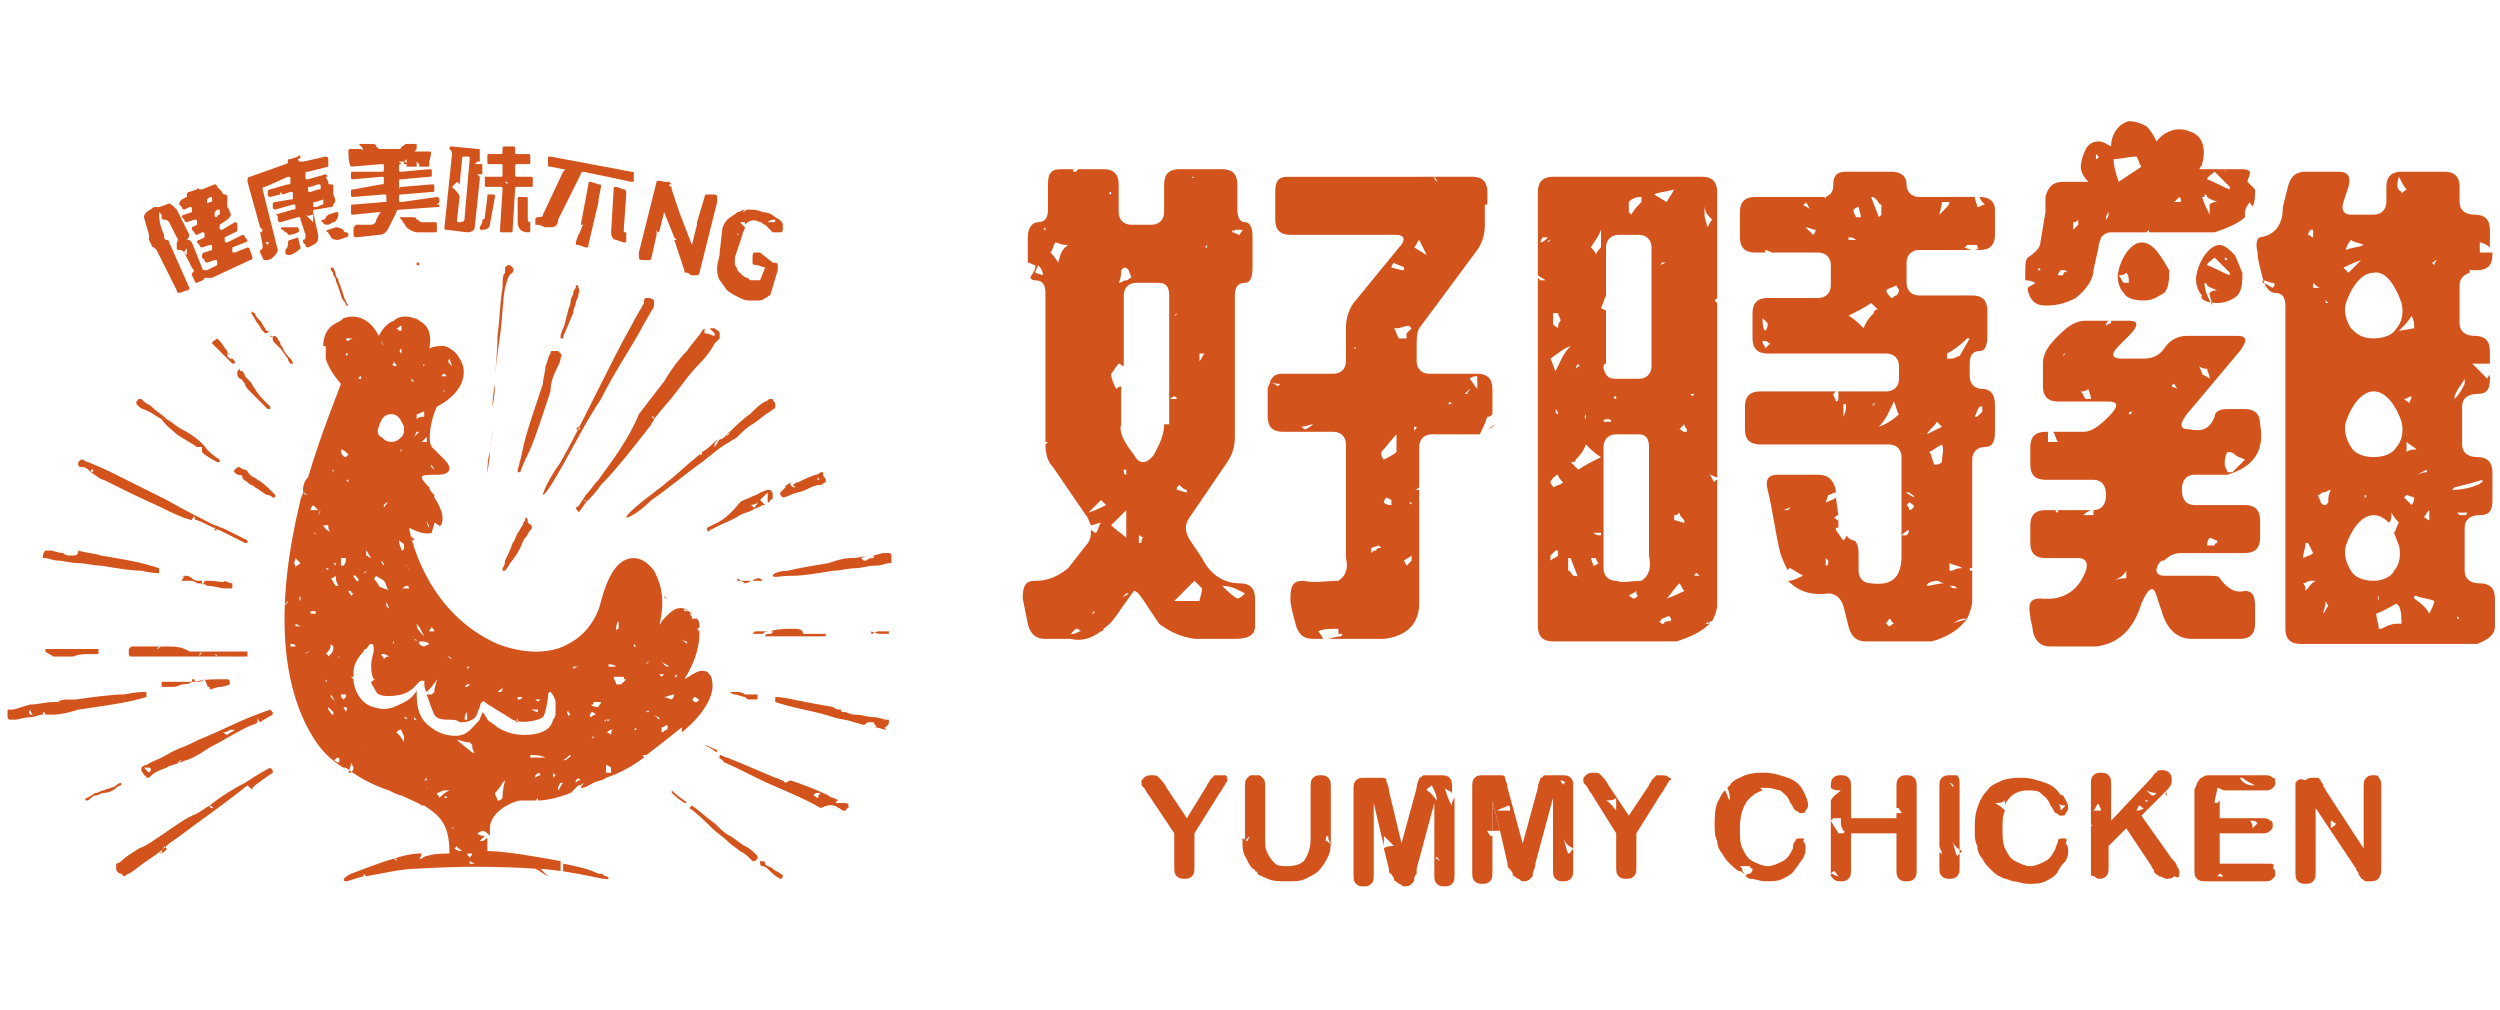 <?xml version="1.0" encoding="utf-8"?>
<!-- Generator: Adobe Illustrator 24.2.0, SVG Export Plug-In . SVG Version: 6.00 Build 0)  -->
<svg version="1.1" id="圖層_1" xmlns="http://www.w3.org/2000/svg" xmlns:xlink="http://www.w3.org/1999/xlink" x="0px" y="0px"
	 width="99px" height="40px" viewBox="0 0 99 40" style="enable-background:new 0 0 99 40;" xml:space="preserve">
<style type="text/css">
	.st0{fill:#D3531D;}
</style>
<g>
	<g>
		<path class="st0" d="M49.7,24.8v-1.1c0-0.4-0.2-0.6-0.6-0.6c-0.7,0-1.2-0.4-1.5-1l-0.4-0.6c-0.3-0.4-0.3-0.7-0.1-1l1.5-2.2
			c0.2-0.3,0.3-0.6,0.3-1v-5.6c0-0.3,0.1-0.5,0.4-0.5c0.2,0,0.3-0.2,0.3-0.6V9.4c0-0.4-0.1-0.6-0.3-0.6c-0.2,0-0.3-0.2-0.3-0.5V7.3
			c0-0.4-0.2-0.6-0.6-0.6h-1.7c-0.4,0-0.6,0.2-0.6,0.6v1.1c0,0.3-0.2,0.5-0.5,0.5h-0.8c-0.3,0-0.5-0.2-0.5-0.5V7.3
			c0-0.4-0.2-0.6-0.6-0.6h-1c0,0,0,0,0,0c0,0,0,0-0.1,0.1c0,0-0.1,0-0.1,0c0,0,0-0.1,0-0.1H42c-0.4,0-0.5,0.2-0.5,0.6v1
			c0,0.3-0.1,0.5-0.4,0.5c-0.2,0-0.4,0.2-0.4,0.6v1c0.1,0,0.2,0.1,0.3,0.1c0,0.1,0,0.2-0.1,0.3c0,0.1-0.1,0.1-0.1,0.2
			c0.1,0.1,0.1,0.1,0.2,0.1c0.3,0,0.4,0.2,0.4,0.5v5.9l0.1,0c0,0-0.1,0.1-0.1,0.1c0,0.4,0.1,0.7,0.3,0.9l1.3,1.9
			c0.1,0.1,0.1,0.2,0.2,0.4c0.1,0,0.3-0.1,0.4-0.1c-0.1,0.1-0.1,0.3-0.2,0.4c-0.1,0-0.1-0.1-0.2-0.1c0,0.2,0,0.4-0.2,0.6l-0.7,0.9
			c-0.5,0.4-0.9,0.5-1.3,0.5c-0.4,0-0.5,0.2-0.5,0.7l0.2,1c0.1,0.4,0.3,0.6,0.7,0.6h1c0.4,0.1,0.8,0,1.2-0.3c0,0,0,0,0,0
			c0,0,0.1,0,0.1-0.1c0,0,0,0,0,0c0.3-0.2,0.5-0.5,0.7-0.8l0.5-0.7c0.1,0,0.2,0.1,0.4,0.4l0.6,0.9c0.4,0.3,0.8,0.5,1.4,0.6h1.6
			C49.5,25.3,49.7,25.1,49.7,24.8z M48.9,9.1c0.1,0,0.2,0,0.3,0c0,0.1-0.1,0.1-0.1,0.2c-0.1,0-0.2-0.1-0.3-0.1c0,0,0,0,0-0.1
			C48.9,9.2,48.9,9.1,48.9,9.1z M47.8,9.7C47.8,9.7,47.8,9.8,47.8,9.7c0,0.1,0,0.1,0,0.1C47.7,9.8,47.7,9.8,47.8,9.7
			C47.7,9.7,47.7,9.7,47.8,9.7z M47.5,14c0.1,0,0.1,0,0.2,0c-0.1,0.1-0.1,0.2-0.2,0.3c0,0,0,0,0,0C47.5,14.1,47.5,14.1,47.5,14z
			 M47.3,7C47.3,7,47.3,7,47.3,7c-0.1,0.1-0.1,0-0.1,0C47.2,7,47.2,7,47.3,7z M41.4,9L41.4,9c0,0,0,0.1,0,0.1l0,0
			C41.3,9.1,41.3,9.1,41.4,9C41.3,9.1,41.4,9,41.4,9z M41.3,10.9L41,10.8c0-0.1,0.1-0.2,0.1-0.3c0,0,0,0,0,0
			C41.2,10.6,41.3,10.7,41.3,10.9L41.3,10.9z M41.9,10.4c-0.1-0.2-0.3-0.4-0.3-0.4c0.1-0.1,0.1-0.3,0.2-0.4h0c0.1,0,0.2,0.1,0.4,0.1
			c0,0,0,0,0.1,0c0,0,0,0,0,0C42,9.9,42,10.1,41.9,10.4z M42.5,25.1c-0.1,0-0.1,0-0.2,0.1c0.1-0.1,0.2-0.2,0.3-0.3
			c0.1,0,0.1,0,0.2,0.1C42.7,25,42.6,25.1,42.5,25.1z M43.3,24.3c0,0-0.1,0-0.1,0c0,0,0.1,0,0.1-0.1C43.4,24.2,43.3,24.3,43.3,24.3z
			 M42.8,19.6C42.9,19.6,42.9,19.6,42.8,19.6L42.8,19.6C42.9,19.6,42.9,19.6,42.8,19.6L42.8,19.6z M43,11c0,0,0-0.1,0-0.1
			C43,10.9,43,10.9,43,11C43,10.9,43,11,43,11z M43.1,20.3c0.2-0.2,0.3-0.3,0.5-0.5c0.1,0.1,0.1,0.1,0.2,0.2
			C43.6,20.1,43.4,20.2,43.1,20.3z M45.9,10.3L45.9,10.3C45.8,10.3,45.8,10.4,45.9,10.3L45.9,10.3C45.8,10.4,45.8,10.3,45.9,10.3
			C45.8,10.3,45.8,10.3,45.9,10.3z M44.4,10.7c0,0,0.1-0.1,0.1-0.1c0.1,0,0.1,0,0.2,0.1c0,0.1,0.1,0.2,0.1,0.3
			c-0.1,0-0.1,0.1-0.2,0.1c-0.1,0-0.2,0.1-0.3,0.1C44.4,11,44.4,10.8,44.4,10.7z M44,7.6C44,7.6,44,7.6,44,7.6c0,0,0,0.1,0,0.1h0
			C43.9,7.7,43.9,7.6,44,7.6z M44,20.8l0.6-0.6c0,0.4,0,0.7,0,1.1C44.4,21.1,44.2,21,44,20.8z M44.5,18.6c0,0,0.1,0,0.1,0
			c0,0.1,0,0.1,0,0.2C44.5,18.8,44.5,18.7,44.5,18.6z M44.4,23.7c0.1-0.1,0.1-0.1,0.2-0.2c0,0,0.1,0,0.1,0
			C44.6,23.6,44.5,23.6,44.4,23.7z M45.2,21.5c0,0-0.1,0-0.1,0c0-0.1,0-0.2,0-0.3c0,0,0,0,0,0c0.1,0,0.1,0.1,0.2,0.1
			C45.2,21.3,45.2,21.4,45.2,21.5z M46.1,16.8c0,0.3-0.1,0.6-0.2,0.8L45.7,18c-0.3,0.4-0.6,0.4-0.8,0c-0.4-0.5-0.6-0.9-0.5-1.2v-1.5
			c-0.1,0-0.2,0.1-0.2,0.1c-0.1-0.2-0.2-0.4-0.2-0.6c0.1-0.1,0.2-0.3,0.3-0.4c0.1,0,0.1,0.1,0.2,0.1v-2.8c0-0.3,0.2-0.5,0.5-0.5h0.9
			c0.3,0,0.4,0.2,0.4,0.5V16.8z M46.8,14.5L46.8,14.5C46.7,14.5,46.7,14.5,46.8,14.5L46.8,14.5z M46.7,19.2c0.1,0.1,0.2,0.2,0.3,0.2
			c0,0,0,0,0,0.1c-0.1,0-0.3-0.1-0.4-0.1C46.6,19.3,46.6,19.3,46.7,19.2L46.7,19.2C46.6,19.2,46.6,19.2,46.7,19.2z M46.6,12.4
			c0,0,0,0.1-0.1,0.1L46.6,12.4L46.6,12.4z M46.4,13.9L46.4,13.9C46.4,13.9,46.4,13.9,46.4,13.9L46.4,13.9z M46.3,15.8
			c0.1,0,0.1-0.1,0.2-0.1c0,0,0.1,0,0.1,0.1C46.5,15.8,46.4,15.8,46.3,15.8C46.3,15.9,46.3,15.9,46.3,15.8z M47.5,23.8
			c-0.3,0-0.6,0-1,0l0.1-0.1l0.7-0.7c0.1,0.1,0.2,0.2,0.3,0.3C47.6,23.5,47.5,23.7,47.5,23.8z M48.2,24C48.2,24,48.2,23.9,48.2,24
			C48.2,24,48.2,24,48.2,24C48.2,24,48.2,24,48.2,24z M48.4,23.2L48.4,23.2c0.4,0,0.7,0.2,0.9,0.3c-0.1,0.1-0.2,0.2-0.3,0.2
			C48.8,23.6,48.6,23.4,48.4,23.2z"/>
		<path class="st0" d="M58.9,17c0.1,0,0.2-0.1,0.3-0.2C59,16.9,59,17,58.9,17z"/>
		<path class="st0" d="M56.2,23.9v-4.5c-0.1,0-0.2,0-0.2,0v0c0.1,0,0.2-0.1,0.2-0.1v-1.6c0-0.3,0.2-0.5,0.5-0.5h1.9c0,0,0,0,0,0
			c0.1-0.2,0.2-0.4,0.3-0.7c0.1,0,0.1,0,0.2-0.1v-1c0-0.4-0.2-0.6-0.6-0.6h-1.9c-0.3,0-0.5-0.2-0.5-0.5v-0.6c0-0.3,0-0.5,0.1-0.7
			l2.3-3.1c0.2-0.3,0.3-0.6,0.3-1V8.1c0,0,0,0,0,0c0,0,0,0,0,0c0,0,0,0,0.1,0V7.6c0-0.4-0.2-0.6-0.6-0.6H51c-0.4,0-0.5,0.2-0.5,0.6
			v1.1c0,0.4,0.2,0.6,0.6,0.6h4.2c0.3,0,0.4,0.2,0.1,0.5L53.6,12c-0.2,0.3-0.3,0.6-0.3,1v1.3c0,0.3-0.2,0.5-0.5,0.5h-2
			c-0.3,0-0.4,0.1-0.5,0.3c0.1,0.1,0.3,0.1,0.4,0.1c0,0,0,0-0.1,0.1c-0.1-0.1-0.2-0.1-0.3-0.2c0,0.1-0.1,0.2-0.1,0.3v1.1
			c0,0.4,0.2,0.6,0.6,0.6h2c0.3,0,0.5,0.2,0.5,0.5v3.7c0,0,0.1,0,0.1,0l0,0c0,0-0.1,0-0.1,0v0.8c0.1,0.4,0,0.7-0.3,0.9
			c-0.5,0-0.9,0.1-1.4,0c-0.4,0-0.5,0.2-0.5,0.7c0,0.3,0.1,0.6,0.2,1c0.1,0.4,0.3,0.6,0.7,0.6h2.8C55.7,25.2,56.2,24.7,56.2,23.9z
			 M58.5,14.9c0,0.2,0,0.3,0,0.5c-0.1-0.1-0.2-0.3-0.3-0.4C58.3,14.9,58.4,14.9,58.5,14.9z M58.2,15.4
			C58.3,15.4,58.3,15.4,58.2,15.4c0,0.1-0.1,0.1-0.1,0.2c0,0-0.1,0-0.1,0L58.2,15.4z M57.4,15.9l0.1,0.1c0,0,0,0,0,0
			c-0.1,0-0.1,0-0.2,0C57.4,16,57.4,15.9,57.4,15.9z M50.6,16.2L50.6,16.2L50.6,16.2c0,0,0.1,0,0.1,0C50.7,16.2,50.7,16.2,50.6,16.2
			z M51.7,17c-0.1,0-0.1-0.1-0.2-0.1l0,0c0.2,0,0.4-0.1,0.5-0.1C52,16.8,51.9,16.9,51.7,17z M53.1,25.2c-0.2,0-0.4,0.1-0.6,0.1
			c0,0-0.1,0-0.1,0c0,0-0.1-0.2-0.2-0.3c0.2-0.1,0.5-0.1,0.8-0.1c0,0.1,0,0.1,0,0.2C53.2,25.1,53.2,25.1,53.1,25.2z M56.1,14.9
			C56.1,14.9,56.1,14.9,56.1,14.9L56.1,14.9C56,14.9,56,14.9,56.1,14.9C56.1,14.8,56.1,14.8,56.1,14.9
			C56.1,14.8,56.1,14.8,56.1,14.9C56.1,14.8,56.1,14.9,56.1,14.9z M56.8,7c0,0,0.1,0.1,0.1,0.2C56.8,7.1,56.8,7.1,56.8,7L56.8,7z
			 M56.2,9.5c0.1,0.2,0.2,0.4,0.3,0.6C56.3,10,56.2,9.9,56,9.8C56.1,9.7,56.1,9.6,56.2,9.5z M56.1,16.9c0,0.1-0.1,0.1-0.1,0.2
			c0-0.1,0-0.2,0-0.2C56,16.9,56,16.9,56.1,16.9z M55.8,19.9c0,0,0.1,0,0.1,0c0,0,0,0,0,0C55.9,20,55.9,20,55.8,19.9
			C55.8,20,55.8,19.9,55.8,19.9z M55.2,10.4c0.1,0.1,0.3,0.1,0.4,0.2c0,0,0,0,0,0.1c-0.2,0-0.4-0.1-0.5-0.1
			C55.1,10.6,55.1,10.5,55.2,10.4z M54.9,16.5L54.9,16.5c0,0,0,0.1-0.1,0.1C54.8,16.6,54.9,16.6,54.9,16.5z M53.6,13.8
			C53.6,13.8,53.6,13.8,53.6,13.8c0.1-0.1,0.1,0,0.1,0C53.7,13.8,53.6,13.8,53.6,13.8z M54,24.4C54,24.4,54,24.4,54,24.4
			c0,0,0-0.1,0-0.1c0,0,0,0,0,0L54,24.4z M54.5,21.8c-0.1,0-0.1,0-0.2,0.1c0-0.1,0-0.1,0-0.2l0.3-0.1l0.1,0.1
			C54.6,21.7,54.5,21.7,54.5,21.8z M55.1,20C55.1,20,55,20,55.1,20c-0.1,0-0.2,0-0.3-0.1c0-0.1,0.1-0.2,0.1-0.2l0.2,0.1
			C55.1,19.9,55.1,19.9,55.1,20z M54.8,18.2C54.7,18.2,54.7,18.2,54.8,18.2c-0.1-0.1-0.1-0.2-0.1-0.3c0.2-0.2,0.4-0.5,0.6-0.7
			c0,0.2,0,0.5,0,0.7C55.2,18,55,18.1,54.8,18.2z M55.4,13.4c-0.1-0.1-0.1-0.3-0.2-0.4c0,0,0.1,0,0.1,0c0,0,0,0,0,0
			c0.2,0,0.3-0.1,0.5-0.1c0,0,0.1,0.1,0.1,0.1c-0.1,0.1-0.2,0.2-0.2,0.2c0,0.1,0,0.1,0,0.2C55.5,13.4,55.5,13.4,55.4,13.4z
			 M55.7,22.4l-0.1-0.2c0.1-0.1,0.2-0.1,0.3-0.2c0,0.1,0,0.1,0,0.2L55.7,22.4C55.7,22.4,55.7,22.4,55.7,22.4z"/>
	</g>
	<path class="st0" d="M20,11.4c-0.1,0.5-0.1,1.2-0.2,1.9c-0.1,0.7-0.2,1.4-0.2,1.9s-0.1,0.9-0.1,0.9c0,0,0,0,0,0c0,0,0,0,0,0
		c0,0,0-0.4,0.1-0.9c0-0.5,0.1-1.2,0.1-1.9c0.1-0.7,0.1-1.4,0.2-1.9c0-0.3,0-0.5,0.1-0.6c0-0.1,0-0.1,0-0.2c0,0,0.1-0.1,0.1-0.1
		c0,0,0,0,0,0c0,0,0.1,0,0.1,0c0,0,0,0,0.1,0.1s0,0.1,0,0.2C20.1,10.9,20.1,11.1,20,11.4z"/>
	<path class="st0" d="M19.5,17c0,0.3-0.1,0.6-0.1,0.9c0,0.3-0.1,0.7-0.1,0.9s0,0.4,0,0.4c0,0,0,0,0,0c0,0,0,0,0,0c0,0,0-0.2,0-0.4
		c0-0.3,0-0.6,0.1-0.9c0-0.3,0.1-0.7,0.1-0.9c0-0.1,0-0.2,0-0.3c0,0,0-0.1,0-0.1c0,0,0,0,0,0h0c0,0,0,0,0,0c0,0,0,0,0,0
		c0,0,0,0,0,0.1C19.5,16.7,19.5,16.9,19.5,17z"/>
	<path class="st0" d="M30.9,34.8C30.9,34.8,30.9,34.8,30.9,34.8c-0.2-0.1-0.3-0.2-0.4-0.3c-0.1-0.1-0.2-0.2-0.3-0.2
		s-0.1-0.1-0.1-0.1c0,0,0,0,0-0.1c0,0,0,0,0.1,0c0,0,0.1,0,0.1,0.1s0.2,0.1,0.3,0.2c0.1,0.1,0.2,0.1,0.3,0.2c0,0,0.1,0,0.1,0.1
		c0,0,0,0,0,0c0,0,0,0,0,0c0,0,0,0,0,0C31,34.7,31,34.8,30.9,34.8C31,34.8,31,34.8,30.9,34.8C31,34.8,31,34.8,30.9,34.8
		C30.9,34.8,30.9,34.8,30.9,34.8z"/>
	<path class="st0" d="M21,21c-0.1,0.1-0.1,0.2-0.2,0.3c-0.1,0.1-0.1,0.2-0.2,0.4c-0.1,0.2-0.3,0.5-0.4,0.6c-0.1,0.2-0.2,0.3-0.2,0.3
		c0,0,0,0-0.1,0c0,0,0,0,0-0.1c0,0,0.1-0.1,0.1-0.3c0.1-0.2,0.2-0.4,0.3-0.7c0.1-0.1,0.1-0.2,0.2-0.4c0.1-0.1,0.1-0.2,0.2-0.3
		c0-0.1,0.1-0.2,0.1-0.2c0,0,0-0.1,0-0.1c0,0,0,0,0,0s0,0,0,0c0,0,0.1,0,0.1,0.1c0,0,0,0,0,0c0,0,0,0,0,0c0,0,0,0,0,0.1
		C21.1,20.8,21.1,20.9,21,21z"/>
	<path class="st0" d="M22.9,11.7c0,0.1-0.1,0.2-0.1,0.3c0,0.1-0.1,0.2-0.1,0.4c-0.1,0.2-0.2,0.5-0.3,0.7c-0.1,0.2-0.1,0.3-0.1,0.3
		c0,0,0,0-0.1,0c0,0,0,0,0-0.1c0,0,0-0.1,0.1-0.3c0.1-0.2,0.1-0.4,0.2-0.7c0-0.1,0.1-0.2,0.1-0.4c0-0.1,0.1-0.2,0.1-0.3
		c0-0.1,0.1-0.2,0.1-0.2c0,0,0-0.1,0-0.1c0,0,0,0,0,0c0,0,0,0,0,0c0,0,0.1,0,0.1,0c0,0,0,0,0,0c0,0,0,0,0,0c0,0,0,0,0,0.1
		C23,11.5,22.9,11.6,22.9,11.7z"/>
	<path class="st0" d="M13.3,10.9c0,0.1,0.1,0.1,0.1,0.2c0,0.1,0.1,0.2,0.1,0.3c0.1,0.2,0.1,0.4,0.2,0.5c0,0.1,0.1,0.2,0.1,0.2
		c0,0,0,0,0,0s0,0-0.1,0c0,0,0-0.1-0.1-0.2c-0.1-0.1-0.1-0.3-0.2-0.5c0-0.1-0.1-0.2-0.1-0.3c0-0.1-0.1-0.2-0.1-0.2
		c0-0.1,0-0.1-0.1-0.2c0,0,0,0,0-0.1c0,0,0,0,0,0c0,0,0,0,0,0c0,0,0.1,0,0.1,0c0,0,0,0,0,0s0,0,0,0c0,0,0,0,0,0
		C13.3,10.8,13.3,10.9,13.3,10.9z"/>
	<path class="st0" d="M29.9,27.7c-0.1,0-0.1,0-0.2,0c-0.1,0-0.1,0-0.2-0.1c-0.1,0-0.3-0.1-0.4-0.1c-0.1,0-0.2-0.1-0.2-0.1
		c0,0,0,0,0,0c0,0,0,0,0,0c0,0,0.1,0,0.2,0c0.1,0,0.3,0,0.4,0.1c0.1,0,0.1,0,0.2,0c0.1,0,0.1,0,0.2,0c0.1,0,0.1,0,0.1,0c0,0,0,0,0,0
		c0,0,0,0,0,0s0,0,0,0c0,0,0,0,0,0.1c0,0,0,0,0,0c0,0,0,0,0,0c0,0,0,0,0,0C30,27.7,30,27.7,29.9,27.7z"/>
	<path class="st0" d="M1.8,25.8c0,0,0-0.1,0-0.1c0,0,0,0,0,0c0,0,0,0,0,0c0,0,0,0,0.1,0c0.1,0,0.1,0,0.2,0c0.1,0,0.2,0,0.4,0
		c0.1,0,0.3,0,0.4,0c0.3,0,0.5,0,0.7,0c0.2,0,0.3,0,0.3,0c0,0,0,0,0,0.1s0,0.1,0,0.1c0,0-0.1,0-0.3,0c-0.2,0-0.5,0-0.7,0.1
		c-0.1,0-0.3,0-0.4,0c-0.1,0-0.2,0-0.4,0C2,25.9,1.9,25.9,1.8,25.8C1.8,25.9,1.8,25.9,1.8,25.8C1.8,25.9,1.8,25.9,1.8,25.8
		C1.8,25.9,1.8,25.8,1.8,25.8z"/>
	<path class="st0" d="M3.4,31.7C3.4,31.6,3.3,31.6,3.4,31.7c0-0.1,0-0.1,0-0.1c0,0,0,0,0,0c0,0,0,0,0,0c0,0,0.1,0,0.2-0.1
		c0.1,0,0.1-0.1,0.2-0.1c0.1,0,0.2-0.1,0.3-0.1c0.2-0.1,0.4-0.1,0.5-0.2c0.1-0.1,0.2-0.1,0.2-0.1c0,0,0,0,0,0c0,0,0,0,0,0.1
		c0,0-0.1,0-0.2,0.1c-0.1,0.1-0.3,0.2-0.5,0.2c-0.1,0-0.2,0.1-0.3,0.1c-0.1,0-0.2,0.1-0.2,0.1C3.5,31.7,3.5,31.7,3.4,31.7
		C3.4,31.7,3.4,31.7,3.4,31.7C3.4,31.7,3.4,31.7,3.4,31.7C3.4,31.7,3.4,31.7,3.4,31.7z"/>
	<path class="st0" d="M9.3,18.6C9.3,18.5,9.3,18.5,9.3,18.6c0.1-0.1,0.1-0.1,0.1-0.1c0,0,0,0,0,0c0,0,0,0,0.1,0c0,0,0.1,0.1,0.2,0.1
		s0.1,0.1,0.2,0.2c0.1,0.1,0.2,0.1,0.3,0.2c0.2,0.1,0.4,0.3,0.5,0.4c0.1,0.1,0.2,0.2,0.2,0.2c0,0,0,0,0,0.1c0,0,0,0-0.1,0
		c0,0-0.1-0.1-0.2-0.1s-0.3-0.2-0.5-0.3c-0.1-0.1-0.2-0.1-0.3-0.2c-0.1-0.1-0.2-0.1-0.2-0.2s-0.1-0.1-0.2-0.1
		C9.3,18.7,9.2,18.7,9.3,18.6C9.2,18.6,9.2,18.6,9.3,18.6C9.2,18.6,9.3,18.6,9.3,18.6z"/>
	<path class="st0" d="M10.9,13.3c0,0,0.1,0.1,0.1,0.1c0,0.1,0.1,0.1,0.1,0.2c0,0.1,0.1,0.1,0.1,0.2c0.1,0.2,0.2,0.3,0.3,0.4
		c0.1,0.1,0.1,0.2,0.1,0.2c0,0,0,0,0,0c0,0,0,0-0.1,0c0,0-0.1-0.1-0.1-0.2c-0.1-0.1-0.2-0.3-0.3-0.4c-0.1-0.1-0.1-0.1-0.2-0.2
		s-0.1-0.1-0.1-0.2c0-0.1-0.1-0.1-0.1-0.1c0,0,0,0,0,0c0,0,0,0,0,0s0,0,0,0C10.7,13.4,10.8,13.3,10.9,13.3
		C10.8,13.3,10.8,13.3,10.9,13.3C10.8,13.3,10.8,13.3,10.9,13.3C10.8,13.3,10.8,13.3,10.9,13.3z"/>
	<path class="st0" d="M10.5,13.2c0,0,0,0-0.1-0.1c-0.1-0.1-0.1-0.2-0.2-0.3c-0.1-0.1-0.1-0.2-0.2-0.3c0,0,0-0.1-0.1-0.1c0,0,0,0,0,0
		c0,0,0,0,0,0c0,0,0,0,0,0c0,0,0.1,0,0.1-0.1c0,0,0,0,0,0c0,0,0,0,0,0c0,0,0,0,0,0c0,0,0,0.1,0.1,0.1c0,0.1,0.1,0.2,0.2,0.3
		s0.1,0.2,0.2,0.3c0,0.1,0.1,0.1,0.1,0.1C10.7,13.1,10.6,13.2,10.5,13.2C10.6,13.2,10.6,13.2,10.5,13.2z"/>
	<path class="st0" d="M9.6,14.7c0,0,0.1,0.1,0.1,0.2c0.1,0.1,0.1,0.1,0.2,0.2c0.1,0.1,0.1,0.2,0.2,0.3c0.1,0.2,0.3,0.4,0.4,0.5
		c0.1,0.1,0.2,0.2,0.2,0.2c0,0,0,0,0,0.1c0,0-0.1,0-0.1,0c0,0-0.1-0.1-0.2-0.2c-0.1-0.1-0.3-0.3-0.5-0.5c-0.1-0.1-0.2-0.2-0.2-0.3
		c-0.1-0.1-0.1-0.2-0.2-0.2c-0.1-0.1-0.1-0.1-0.1-0.2c0,0,0,0,0-0.1c0,0,0,0,0,0c0,0,0,0,0,0c0,0,0.1-0.1,0.1-0.1c0,0,0,0,0,0
		C9.5,14.7,9.5,14.7,9.6,14.7C9.6,14.7,9.6,14.7,9.6,14.7z"/>
	<path class="st0" d="M21.6,14.5c0.1-0.2,0.1-0.4,0.2-0.5c0-0.1,0-0.1,0.1-0.1c0,0,0.1,0,0.1,0c0,0,0.1,0,0.1,0c0,0,0,0,0.1,0.1
		s0,0.1,0,0.2c0,0.1-0.1,0.3-0.2,0.5c-0.1,0.2-0.2,0.5-0.2,0.8c-0.1,0.3-0.2,0.6-0.3,0.9c-0.2,0.6-0.4,1.2-0.6,1.6
		c-0.2,0.4-0.3,0.7-0.3,0.7c0,0,0,0-0.1,0c0,0,0,0,0-0.1c0,0,0.1-0.3,0.2-0.8s0.3-1.1,0.5-1.7c0.1-0.3,0.2-0.6,0.3-0.9
		C21.5,15,21.6,14.7,21.6,14.5z"/>
	<path class="st0" d="M13.3,12.8c-0.4,0.2-0.5,0.6-0.5,0.9c0.1,0,0.3,0.1,0.4,0.1c0,0,0,0,0,0c-0.1,0-0.2-0.1-0.3-0.1
		c0,0.2,0,0.3,0,0.5c0.1,0.4,0.5,0.9,0.6,1c-0.1,0.3-0.8,2-1.3,3.7c0,0,0.1,0,0.1,0c0,0-0.1,0-0.1,0C12,19.1,12,19.3,12,19.5
		c0.1,0,0.1,0.1,0.2,0.1c-0.1,0-0.1,0-0.2-0.1c0,0,0,0,0,0c0,0.1-0.1,0.2-0.1,0.3c-1,4.1-0.8,7.3,0.5,9.4c0.3,0.5,0.7,0.9,1.2,1.2
		c0,0,0,0,0.1,0c0,0,0,0,0,0c0.5,0.4,1.1,0.7,1.7,0.9l0,0c0,0,0,0,0,0l0,0c0.2,0.1,0.4,0.2,0.5,0.2c0.4,0.2,0.7,0.3,0.8,0.4l0.1,0
		c0.6,0.4,1,0.7,1,1.9c-0.3,0-0.6,0-0.9,0.1c0,0,0,0,0,0c0,0,0,0,0,0c-0.1,0-0.2,0.1-0.2,0.1c0,0-0.1,0-0.1,0c0,0,0.1-0.1,0.1-0.2
		c0,0-0.1,0-0.1,0c-0.3,0-0.7,0.1-1,0.2c0,0,0,0,0.1,0c0,0,0,0,0,0.1c0,0,0,0,0,0c0,0-0.1-0.1-0.1-0.1c-0.7,0.2-1.4,0.5-1.7,0.6
		c-0.4,0.2-0.3,0.3-0.2,0.3c0.1,0,0.3-0.1,0.7-0.2c0,0,0,0,0-0.1c0,0,0,0,0.1,0.1c0.6-0.1,1.4-0.3,2-0.3c1.6-0.1,3.2-0.1,4.7,0
		c0,0,0,0,0,0c0,0,0,0,0,0c0,0,0.1,0,0.1,0c1.6,0.1,2.7,0.5,2.8,0.4c0-0.1-0.1-0.1-0.1-0.1c-0.1,0-0.1-0.1-0.2-0.1c0,0-0.1,0-0.1,0
		c0,0,0,0,0,0c-0.4-0.2-0.9-0.3-1.4-0.4c0,0.1,0,0.2,0,0.2c0,0,0,0.1,0,0.1c0,0,0,0-0.1,0c0,0,0,0,0,0c0-0.1,0-0.1,0-0.3
		c0,0,0-0.1,0-0.1c-1.1-0.2-2.2-0.4-3-0.4l0.1,0l0,0h0c0,0,0-0.2,0-0.5c-0.1,0-0.1,0.1-0.2,0.1c0,0-0.1,0-0.1,0c0,0,0.1-0.1,0.1-0.1
		c0,0,0,0,0.1-0.1c-0.1,0-0.2,0-0.3-0.1l0.2-0.1c0.1,0,0.2,0.1,0.2,0.1v0c0,0,0,0,0,0l0.1,0.1c0-0.1,0-0.3,0-0.3
		c0-0.7,1-1.1,1.2-1.1c0,0,0.1,0,0.2,0c0.1,0,0.2,0,0.4,0l0.1-0.1c0,0,0,0,0,0c0,0,0,0,0,0.1c0.3,0,0.8-0.1,1.3-0.3
		c0.1-0.1,0.2-0.2,0.3-0.3c0.1,0,0.1,0,0.2-0.1c0,0.1-0.1,0.1-0.1,0.2c0.2,0,0.3-0.1,0.5-0.2c0.2-0.1,0.4-0.1,0.5-0.2c0,0,0,0,0,0
		c0,0,0,0,0,0c0.6-0.2,1.1-0.5,1.5-0.8c0,0,0-0.1-0.1-0.1c0.1,0,0.1,0,0.2,0c0.4-0.3,0.9-0.7,1.4-1.1L27,29c1-0.8,1.3-1.6,1.2-2
		c0-0.2-0.1-0.3-0.2-0.4c-0.3-0.1-0.4,0-0.9,0.3c0.5-0.8,0.6-1.4,0.6-1.9c0,0,0,0,0,0c0,0-0.1-0.1-0.1-0.1c0,0,0,0,0,0
		c0,0,0.1,0,0.1-0.1c0-0.1,0-0.2-0.1-0.3v0c0,0-0.1,0-0.1,0s0,0-0.1,0c0-0.1,0-0.1-0.1-0.2c0,0,0.1,0,0.1,0
		c-0.1-0.1-0.2-0.1-0.3-0.2c-0.4-0.1-0.6,0.2-0.9,0.5c0,0.1-0.1,0.1-0.1,0.2c0.3-1.2,0-1.8-0.2-2.2c-0.3-0.4-0.6-0.5-0.8-0.5
		c-0.6,0-1,0.6-1.3,1.7c-0.1,0.5-0.5,1.3-1.3,1.7c-0.5,0.3-1.5,0.5-2.8,0c-2.7-1.2-3.4-4-3.5-4.6c0.2,0.1,0.6,0.3,0.9,0.2
		c0,0,0,0,0,0c0,0,0,0,0,0c0-0.1,0.1-0.3,0.1-0.4c0.1,0,0.1,0.1,0.2,0.1c0,0,0,0.1,0,0.1c0-0.1,0.1-0.1,0.1-0.2
		c0.1-0.3-0.1-0.7-0.3-1c0,0,0,0,0,0c0,0,0,0,0-0.1c-0.1-0.1-0.2-0.2-0.2-0.3c-0.1-0.1-0.3-0.3-0.3-0.4c0-0.1,0.3-0.1,0.5-0.1
		c0.3,0,0.5,0,0.6-0.2c0-0.2-0.1-0.3-0.3-0.5c-0.1-0.1-0.2-0.2-0.4-0.4c-0.2-0.3,0-1.2,0.2-1.6c0.6-0.3,0.9-0.7,1-1
		c0.1-0.3,0.1-0.6-0.1-0.9c-0.1-0.2-0.3-0.4-0.6-0.5c-0.2,0-0.4,0-0.6,0.1c0.1-0.5,0-0.9-0.4-1.1h0c0,0,0,0,0,0
		c-0.1-0.1-0.2-0.1-0.2-0.1c-0.3-0.1-0.6-0.1-0.8,0.1c-0.3,0.1-0.5,0.4-0.6,0.6c-0.3-0.6-0.8-0.9-1.4-0.7
		C13.5,12.7,13.5,12.7,13.3,12.8C13.3,12.8,13.3,12.8,13.3,12.8z M11.9,23.8C11.9,23.8,11.9,23.8,11.9,23.8
		C11.8,23.8,11.8,23.8,11.9,23.8c-0.1-0.1,0-0.2,0-0.2C11.9,23.7,11.9,23.7,11.9,23.8z M11.9,24.8c-0.1,0-0.1,0-0.2,0c0,0,0,0,0-0.1
		L11.9,24.8C11.9,24.8,11.9,24.8,11.9,24.8z M11.7,22.1c0.1,0.1,0.1,0.1,0.2,0.2c-0.1,0.1-0.2,0.1-0.2,0.2c0,0,0,0,0-0.1
		C11.6,22.3,11.7,22.2,11.7,22.1z M11.3,24L11.3,24C11.3,24,11.3,23.9,11.3,24c0-0.1,0-0.1,0.1-0.2C11.4,23.9,11.3,23.9,11.3,24z
		 M11.7,25.6c-0.1,0-0.1,0-0.1,0s-0.1,0-0.1,0c0,0,0,0,0-0.1C11.6,25.5,11.7,25.5,11.7,25.6L11.7,25.6z M11.9,26.6
		C11.9,26.6,11.9,26.6,11.9,26.6C11.9,26.6,11.9,26.6,11.9,26.6C11.9,26.6,11.9,26.6,11.9,26.6C12,26.6,12,26.6,11.9,26.6z
		 M12.1,27.7C12.1,27.7,12.1,27.7,12.1,27.7L12.1,27.7C12.1,27.7,12.1,27.7,12.1,27.7C12.1,27.7,12.1,27.7,12.1,27.7z M12.1,20.6
		C12.1,20.5,12.1,20.5,12.1,20.6C12.1,20.5,12.1,20.5,12.1,20.6C12.1,20.5,12.1,20.5,12.1,20.6C12.1,20.5,12.1,20.5,12.1,20.6z
		 M13.9,35C13.9,35,13.9,35,13.9,35L13.9,35L13.9,35C13.9,35,13.9,35,13.9,35z M23.1,34.8L23.1,34.8C23.1,34.8,23.1,34.8,23.1,34.8
		L23.1,34.8z M21.4,34.4c0.1,0.1,0.2,0.2,0.3,0.3c-0.2-0.1-0.3-0.2-0.5-0.3C21.3,34.4,21.3,34.4,21.4,34.4z M20.6,34.4
		C20.6,34.4,20.6,34.4,20.6,34.4L20.6,34.4C20.6,34.4,20.6,34.4,20.6,34.4z M27.5,27.6c0.1,0,0.1,0.1,0.2,0.1c0,0,0,0-0.1,0.1
		c0,0-0.1,0-0.1,0c0,0,0,0,0,0C27.4,27.7,27.4,27.7,27.5,27.6z M27.4,26.9L27.4,26.9C27.3,26.9,27.3,26.9,27.4,26.9
		C27.3,26.9,27.3,26.9,27.4,26.9z M27.1,24.1c0.1,0,0.1,0.1,0.2,0.1c0,0,0,0,0,0c-0.1,0-0.2,0-0.2,0l0,0
		C27.1,24.2,27.1,24.2,27.1,24.1z M27.2,25.4c0,0,0,0.1,0,0.1c-0.1-0.1-0.1-0.1-0.3-0.2C27.1,25.4,27.2,25.4,27.2,25.4z M26.4,28.9
		c-0.1,0-0.1,0.1-0.2,0.1l0-0.2c0.1,0,0.2-0.1,0.2-0.1c0,0,0,0,0,0C26.5,28.8,26.4,28.9,26.4,28.9z M26.1,26.7c0.1,0,0.1,0,0.2,0
		c0,0,0,0-0.1,0.1L26.1,26.7z M26.6,27.7l-0.3-0.1c0.1,0,0.3-0.1,0.4-0.1C26.7,27.5,26.7,27.6,26.6,27.7z M26.8,26.7
		c0,0,0,0.1,0,0.1c0,0-0.1,0-0.1,0C26.7,26.8,26.7,26.8,26.8,26.7z M26.5,26.4L26.5,26.4C26.5,26.4,26.5,26.4,26.5,26.4
		C26.5,26.4,26.5,26.4,26.5,26.4z M26.3,23.6l0.1,0.1c0,0,0,0,0,0C26.3,23.7,26.3,23.6,26.3,23.6L26.3,23.6z M26.2,26.1
		c0,0,0.1,0,0.1,0C26.3,26.1,26.2,26.1,26.2,26.1C26.2,26.1,26.2,26.1,26.2,26.1z M26.2,26.2c0.1,0.1,0.2,0.1,0.3,0.2
		C26.3,26.4,26.3,26.3,26.2,26.2C26.1,26.3,26.2,26.2,26.2,26.2z M25.8,24.1c0,0.1,0,0.1,0.1,0.2C25.9,24.2,25.8,24.2,25.8,24.1
		C25.8,24.1,25.8,24.1,25.8,24.1z M25.8,28.3c0.1,0,0.2,0.1,0.3,0.1c0,0,0,0,0,0.1C26,28.4,25.9,28.3,25.8,28.3
		C25.8,28.3,25.8,28.3,25.8,28.3z M25.7,23.3C25.7,23.4,25.7,23.4,25.7,23.3L25.7,23.3C25.7,23.4,25.7,23.4,25.7,23.3z M25.7,26.2
		C25.7,26.2,25.7,26.3,25.7,26.2c-0.1,0.1-0.1,0.1-0.1,0.1c0,0,0,0,0,0C25.6,26.2,25.7,26.2,25.7,26.2z M25.7,28.1c0,0,0,0.1,0,0.1
		c0,0-0.1,0-0.1,0l0-0.1C25.6,28.2,25.7,28.2,25.7,28.1z M25.5,28.6C25.5,28.6,25.5,28.6,25.5,28.6C25.5,28.6,25.5,28.6,25.5,28.6
		C25.5,28.6,25.5,28.6,25.5,28.6z M25.4,26C25.4,26,25.4,26,25.4,26L25.4,26C25.4,26,25.4,26,25.4,26z M23.4,29.2c0,0,0.1,0,0.1-0.1
		c0,0,0,0.1,0,0.1C23.6,29.3,23.5,29.2,23.4,29.2z M24.2,30.6c0,0-0.1,0-0.1,0c0,0-0.1,0-0.1,0c0-0.1,0-0.2,0-0.3c0,0,0,0,0,0
		c0.1,0,0.2,0.1,0.2,0.1C24.2,30.5,24.2,30.5,24.2,30.6z M24.2,29.1C24.1,29,24,29,24,29c0.1,0,0.1-0.1,0.2-0.1c0,0,0.1,0,0.1,0
		C24.2,28.9,24.2,29,24.2,29.1C24.2,29.1,24.2,29.1,24.2,29.1z M24.7,28.9C24.7,28.9,24.7,28.8,24.7,28.9L24.7,28.9
		C24.7,28.8,24.7,28.9,24.7,28.9C24.7,28.9,24.7,28.9,24.7,28.9z M24.7,27.7C24.7,27.7,24.7,27.7,24.7,27.7
		C24.7,27.6,24.7,27.6,24.7,27.7C24.7,27.6,24.7,27.7,24.7,27.7z M25.2,29.8L25.2,29.8L25.2,29.8L25.2,29.8z M25.1,28.9
		C25.1,28.9,25.1,28.9,25.1,28.9C25.2,28.9,25.2,28.9,25.1,28.9c0.1-0.1,0.1-0.1,0.1,0C25.2,28.9,25.1,28.9,25.1,28.9z M25.3,27.9
		L25.3,27.9C25.2,27.9,25.2,27.9,25.3,27.9L25.3,27.9z M25.1,25.5c0,0,0.1,0.1,0.1,0.1c0,0-0.1,0-0.1,0L25.1,25.5z M25,30.4
		c0-0.1,0-0.1,0-0.2l0,0C24.9,30.3,25,30.3,25,30.4L25,30.4z M24.9,28.3C24.9,28.3,24.9,28.3,24.9,28.3C25,28.4,25,28.4,24.9,28.3
		C24.9,28.4,24.9,28.3,24.9,28.3L24.9,28.3z M24.7,26.8c0,0.1,0,0.1,0.1,0.1c-0.1,0.1-0.1,0.1-0.2,0.2c-0.1,0-0.1,0-0.2,0
		c0-0.1-0.1-0.2-0.1-0.3C24.5,26.8,24.6,26.8,24.7,26.8z M24.5,24.6c0,0.1,0,0.2,0,0.3c0,0-0.1,0-0.1,0.1h0
		C24.4,24.8,24.4,24.7,24.5,24.6z M24.4,26.4c-0.1,0-0.2,0-0.3,0c0,0,0,0,0,0c0,0,0-0.1,0-0.1C24.1,26.3,24.3,26.3,24.4,26.4z
		 M24,28.5c0,0,0.1,0,0.2,0C24.1,28.5,24.1,28.6,24,28.5C24,28.6,23.9,28.6,24,28.5C23.9,28.6,23.9,28.5,24,28.5z M23.5,27.8
		c0.1,0,0.2,0,0.3,0c0,0.1-0.1,0.1-0.1,0.2c-0.1,0-0.2,0-0.3-0.1C23.5,27.9,23.5,27.9,23.5,27.8z M23.4,28.2c0.1,0,0.1,0,0.2,0.1
		c0,0,0,0,0,0c-0.1,0-0.2,0.1-0.2,0.1C23.3,28.3,23.4,28.3,23.4,28.2z M17.7,18.7C17.7,18.7,17.7,18.7,17.7,18.7c-0.1,0-0.1,0-0.2,0
		l0,0L17.7,18.7z M17.8,14.2C17.8,14.2,17.8,14.2,17.8,14.2L17.8,14.2l0.1,0.3c0,0-0.1-0.1-0.1-0.1C17.7,14.3,17.8,14.2,17.8,14.2z
		 M16.6,19.1C16.6,19.1,16.5,19.1,16.6,19.1C16.6,19.1,16.6,19.1,16.6,19.1C16.6,19.1,16.6,19.1,16.6,19.1z M16.9,20.6
		c0,0.1,0.1,0.2,0.1,0.3C16.9,20.8,16.9,20.7,16.9,20.6C16.9,20.6,16.9,20.6,16.9,20.6z M16.9,18.2C16.8,18.2,16.8,18.2,16.9,18.2
		C16.8,18.2,16.8,18.2,16.9,18.2C16.8,18.2,16.9,18.2,16.9,18.2C16.9,18.2,16.9,18.2,16.9,18.2z M17.2,18c0,0,0,0.1,0,0.1h0
		C17.2,18,17.2,18,17.2,18z M17.6,14.8c0,0,0.1,0.1,0.1,0.1c-0.1,0-0.1,0-0.2,0C17.5,14.9,17.5,14.8,17.6,14.8z M17.4,14.8
		C17.4,14.8,17.4,14.8,17.4,14.8L17.4,14.8C17.4,14.8,17.4,14.8,17.4,14.8z M17.4,14.1C17.4,14.1,17.4,14.2,17.4,14.1
		C17.4,14.2,17.4,14.1,17.4,14.1L17.4,14.1z M17.5,15.5L17.5,15.5c0,0,0.1,0,0.1-0.1c0,0,0,0.1,0,0.1c0,0,0,0,0,0c0,0,0,0,0,0
		C17.5,15.5,17.5,15.5,17.5,15.5C17.4,15.5,17.4,15.5,17.5,15.5z M17.1,14.2c0,0.1,0,0.2,0,0.3c0,0,0-0.1,0-0.1
		C17.1,14.3,17.1,14.2,17.1,14.2z M17.1,18.4c0,0.1,0.1,0.1,0.1,0.2l0,0c0,0-0.1-0.1-0.1-0.1C17,18.5,17.1,18.4,17.1,18.4z M17,13.3
		C17,13.3,17,13.3,17,13.3C17,13.3,17,13.3,17,13.3C17,13.3,17,13.3,17,13.3z M16.9,17.4c0,0,0,0.1,0,0.1c-0.1,0-0.1,0-0.2,0
		c0,0,0,0,0,0c0.1-0.1,0.1-0.1,0.2-0.2C16.9,17.3,16.9,17.3,16.9,17.4z M16.8,14.4C16.8,14.4,16.8,14.4,16.8,14.4c0,0.1,0,0.1,0,0.1
		C16.8,14.5,16.7,14.5,16.8,14.4C16.7,14.4,16.8,14.4,16.8,14.4z M16.8,16.3c0,0.1,0,0.1,0,0.2c-0.1,0-0.2,0-0.3,0.1
		c0-0.1,0-0.1,0-0.2C16.6,16.4,16.7,16.3,16.8,16.3z M16.5,17.1c0,0,0.1,0,0.1,0c-0.1,0.1-0.1,0.1-0.2,0.2
		C16.5,17.1,16.5,17.1,16.5,17.1z M16.5,18.7C16.5,18.7,16.5,18.7,16.5,18.7c0,0.1,0,0.1,0,0.1C16.5,18.8,16.5,18.7,16.5,18.7z
		 M13.4,27.2C13.4,27.2,13.4,27.2,13.4,27.2C13.4,27.2,13.5,27.2,13.4,27.2C13.4,27.2,13.4,27.2,13.4,27.2z M13.4,27.5
		C13.4,27.5,13.5,27.6,13.4,27.5c0,0.1-0.1,0.1-0.1,0.1v0C13.4,27.6,13.4,27.5,13.4,27.5z M13.3,20.5c0,0,0-0.1,0-0.1
		C13.3,20.3,13.3,20.4,13.3,20.5C13.3,20.4,13.3,20.4,13.3,20.5z M13.3,22.4c0,0-0.1-0.1-0.1-0.1c0,0,0.1,0,0.1,0
		C13.3,22.3,13.3,22.3,13.3,22.4z M13.2,18.6c0,0.1,0,0.1,0.1,0.2c0,0,0,0,0,0C13.2,18.7,13.1,18.6,13.2,18.6
		C13.1,18.6,13.2,18.6,13.2,18.6z M13.3,22.8C13.3,22.8,13.3,22.8,13.3,22.8c0,0.2,0,0.2,0.1,0.4c0,0-0.1,0-0.1,0
		c-0.1-0.1-0.1-0.2-0.2-0.3C13.2,22.9,13.3,22.8,13.3,22.8z M13.3,23.8C13.2,23.8,13.2,23.8,13.3,23.8
		C13.2,23.8,13.2,23.8,13.3,23.8c-0.1-0.1-0.1-0.2-0.1-0.2c0,0,0,0,0,0C13.2,23.6,13.2,23.7,13.3,23.8
		C13.3,23.8,13.3,23.8,13.3,23.8z M13.3,27.8c-0.1-0.1-0.1-0.1-0.2-0.2c0,0,0,0,0-0.1h0C13.2,27.6,13.2,27.7,13.3,27.8z M13.1,25.5
		l0.1,0.1c0,0.1,0,0.2-0.1,0.3c0,0,0,0-0.1,0.1c0,0,0-0.1-0.1-0.1C13.1,25.7,13.1,25.6,13.1,25.5z M12.3,19.4
		C12.3,19.4,12.3,19.4,12.3,19.4C12.3,19.4,12.3,19.4,12.3,19.4C12.3,19.4,12.3,19.4,12.3,19.4z M12.4,20c0.1,0.1,0.1,0.1,0.2,0.2
		c-0.1,0-0.2,0-0.3,0c0,0,0,0,0,0C12.3,20.1,12.4,20,12.4,20z M12.5,23.5C12.5,23.5,12.5,23.5,12.5,23.5
		C12.5,23.5,12.5,23.5,12.5,23.5C12.5,23.5,12.5,23.6,12.5,23.5L12.5,23.5C12.5,23.5,12.5,23.5,12.5,23.5z M12.5,21.2
		c0,0,0-0.1-0.1-0.1c0,0,0.1,0,0.1,0C12.5,21,12.5,21.1,12.5,21.2C12.5,21.1,12.5,21.2,12.5,21.2z M12.3,25.4L12.3,25.4L12.3,25.4
		C12.3,25.4,12.2,25.4,12.3,25.4C12.2,25.4,12.2,25.4,12.3,25.4z M12.1,25.9L12.1,25.9C12.1,25.8,12.2,25.8,12.1,25.9
		c0.1-0.1,0.1-0.1,0.2-0.1C12.3,25.8,12.2,25.8,12.1,25.9z M12.3,24.3C12.3,24.3,12.3,24.3,12.3,24.3c0-0.1,0-0.1,0-0.1
		c0.1,0,0.1,0,0.2,0c0,0,0,0,0,0.1C12.5,24.3,12.4,24.3,12.3,24.3z M12.6,20.5C12.6,20.5,12.6,20.5,12.6,20.5c0-0.1,0-0.2,0.1-0.3
		C12.6,20.4,12.6,20.4,12.6,20.5z M12.8,19.6C12.8,19.6,12.8,19.6,12.8,19.6C12.8,19.6,12.8,19.6,12.8,19.6
		C12.8,19.6,12.8,19.7,12.8,19.6C12.8,19.7,12.8,19.7,12.8,19.6C12.8,19.7,12.8,19.6,12.8,19.6z M12.8,20.8c0.1,0,0.1,0,0.2,0
		c0,0.1,0,0.2,0.1,0.3c0,0,0,0,0,0C13,21,12.9,21,12.8,20.8c0,0.1,0,0.1,0,0.1C12.8,20.9,12.8,20.9,12.8,20.8L12.8,20.8
		C12.8,20.8,12.8,20.8,12.8,20.8z M12.9,27C12.9,27,12.9,27.1,12.9,27C12.9,27,12.9,27,12.9,27c0-0.1,0-0.1,0-0.1
		C13,27,12.9,27,12.9,27z M12.9,22.5L12.9,22.5c0,0,0.1,0,0.1,0C13,22.6,13,22.6,12.9,22.5C13,22.6,13,22.6,12.9,22.5z M13.2,28.3
		C13.1,28.3,13.1,28.3,13.2,28.3c-0.1,0-0.1-0.1-0.2-0.2c0,0,0-0.1,0-0.1c0.1,0.1,0.1,0.1,0.2,0.2C13.2,28.2,13.2,28.3,13.2,28.3z
		 M13.4,30.2c-0.1,0-0.1-0.1-0.2-0.1c0.1,0,0.1-0.1,0.2-0.1C13.5,30.1,13.4,30.2,13.4,30.2z M13.5,27.5c0.1,0,0.1,0,0.2,0
		c0,0,0,0.1,0,0.1c0,0-0.1,0.1-0.1,0.1C13.5,27.6,13.5,27.6,13.5,27.5z M13.7,22.1c0,0.1,0,0.2-0.1,0.3c0,0,0,0-0.1,0
		c0-0.1,0-0.2,0-0.3C13.6,22.1,13.7,22.1,13.7,22.1C13.7,22,13.7,22,13.7,22.1z M13.7,21.2C13.7,21.2,13.7,21.2,13.7,21.2
		C13.7,21.2,13.7,21.2,13.7,21.2C13.7,21.2,13.7,21.2,13.7,21.2z M13.7,28.2L13.6,28c0,0,0.1,0,0.1,0c0,0,0,0,0,0
		C13.8,28.1,13.7,28.1,13.7,28.2z M13.8,20.8C13.8,20.8,13.8,20.8,13.8,20.8C13.8,20.8,13.8,20.8,13.8,20.8L13.8,20.8z M13.8,19.1
		C13.7,19.1,13.7,19.1,13.8,19.1c-0.1-0.1-0.1-0.1-0.1-0.1c0,0,0,0,0,0l0.1,0C13.8,19.1,13.8,19.1,13.8,19.1z M13.9,30.6L13.9,30.6
		c-0.1,0-0.1,0-0.1,0c0-0.1,0.1-0.2,0.1-0.4l0.1,0.2C14,30.4,14,30.5,13.9,30.6z M13.8,23.4c0,0,0.1,0,0.1,0c0,0,0,0.1,0.1,0.1
		c0,0-0.1,0.1-0.1,0.1C13.9,23.5,13.8,23.5,13.8,23.4z M14.3,29C14.3,29,14.3,29,14.3,29C14.3,29,14.3,29,14.3,29
		C14.3,28.9,14.3,28.9,14.3,29C14.3,28.9,14.3,28.9,14.3,29C14.3,28.9,14.3,29,14.3,29z M14.4,30.6L14.4,30.6L14.4,30.6L14.4,30.6z
		 M14.5,29.6c0,0,0-0.1,0-0.1c0,0,0.1-0.1,0.1-0.1h0C14.5,29.4,14.5,29.5,14.5,29.6z M15.7,29.2c0,0,0-0.1,0-0.1
		C15.7,29.2,15.7,29.2,15.7,29.2L15.7,29.2L15.7,29.2z M15.7,29L15.7,29c0.1-0.1,0.1-0.1,0.2-0.1c0,0.1,0.1,0.2,0.1,0.3
		c0,0,0,0.1,0,0.2C15.9,29.2,15.8,29.1,15.7,29z M16.1,28.5C16.1,28.5,16,28.5,16.1,28.5c0,0-0.1-0.1-0.1-0.1c0,0,0.1,0,0.1,0
		C16.1,28.4,16.1,28.5,16.1,28.5z M16.2,28.9C16.2,28.9,16.2,28.9,16.2,28.9C16.2,28.9,16.2,28.9,16.2,28.9
		C16.2,28.9,16.2,28.9,16.2,28.9z M16.3,29.7L16.3,29.7L16.3,29.7L16.3,29.7z M16.4,28.5C16.4,28.5,16.4,28.5,16.4,28.5
		C16.4,28.4,16.4,28.4,16.4,28.5C16.4,28.4,16.4,28.4,16.4,28.5c0-0.1,0-0.1,0-0.1c0,0,0.1,0.1,0.1,0.1
		C16.4,28.5,16.4,28.5,16.4,28.5z M16.9,30.9C16.9,30.9,16.9,30.8,16.9,30.9C16.9,30.9,16.9,30.9,16.9,30.9
		C16.9,30.9,16.9,30.9,16.9,30.9c-0.1,0-0.1,0-0.1,0c0,0,0.1-0.1,0.1-0.1C16.9,30.8,16.9,30.8,16.9,30.9z M16.9,31.3
		c0,0,0-0.1,0-0.1c0,0,0.1,0,0.1,0c0,0,0,0,0,0C16.9,31.2,16.9,31.2,16.9,31.3z M17.3,29.7C17.2,29.7,17.2,29.7,17.3,29.7
		C17.2,29.7,17.3,29.7,17.3,29.7L17.3,29.7C17.3,29.7,17.3,29.7,17.3,29.7z M17.4,31.6L17.4,31.6c0-0.1-0.1-0.1-0.1-0.2
		c0.1,0,0.2-0.1,0.3-0.1c0,0,0.1,0,0.2,0C17.6,31.4,17.6,31.4,17.4,31.6z M17.3,31C17.3,31,17.4,31,17.3,31C17.4,31,17.4,31,17.3,31
		C17.4,31,17.4,31,17.3,31z M17.7,31.6c0,0-0.1,0-0.1,0C17.6,31.5,17.7,31.5,17.7,31.6L17.7,31.6L17.7,31.6z M17.8,32.7L17.8,32.7
		c0.1,0,0.1,0.1,0.2,0.1c0,0-0.1,0-0.1,0C17.9,32.7,17.9,32.7,17.8,32.7z M18.3,33.7c-0.1,0-0.2,0-0.3-0.1l0.1-0.1
		C18.1,33.6,18.2,33.6,18.3,33.7C18.3,33.7,18.3,33.7,18.3,33.7z M18.8,34.2C18.8,34.2,18.8,34.2,18.8,34.2c-0.1,0-0.1,0-0.2,0
		c0,0,0,0,0-0.1C18.8,34.2,18.8,34.2,18.8,34.2z M18.7,33.8c0,0.1-0.1,0.1-0.1,0.2c0-0.1-0.1-0.1-0.1-0.2
		C18.6,33.8,18.6,33.8,18.7,33.8z M18.7,29.8c-0.1-0.1-0.4-0.3-0.6-0.5c0,0,0,0,0,0c0.1,0,0.3,0.1,0.5,0.1l0.1,0.1
		c0,0.1,0,0.2,0.1,0.3C18.8,29.8,18.7,29.8,18.7,29.8z M19.3,30.3C19.3,30.3,19.3,30.3,19.3,30.3C19.3,30.3,19.3,30.3,19.3,30.3
		C19.3,30.3,19.3,30.3,19.3,30.3z M19.5,29.9C19.5,29.9,19.5,29.9,19.5,29.9C19.5,29.9,19.5,29.8,19.5,29.9
		C19.5,29.8,19.5,29.9,19.5,29.9z M19.9,32C19.9,32,19.9,32,19.9,32C19.9,32,19.9,32,19.9,32L19.9,32L19.9,32z M19.9,31.6
		c-0.1,0.1-0.1,0.1-0.2,0.1c0-0.1-0.1-0.2-0.1-0.3c0.1-0.1,0.2-0.2,0.3-0.4c0,0,0.1-0.1,0.1-0.1C19.9,31.3,19.9,31.5,19.9,31.6z
		 M20,29.6c0,0,0-0.1,0-0.1v0L20,29.6C20,29.6,20,29.6,20,29.6z M21.4,30.7c-0.1,0-0.2,0.1-0.2,0.1c0,0,0-0.1,0-0.1
		c0,0,0.1-0.1,0.2-0.1C21.3,30.6,21.4,30.6,21.4,30.7C21.4,30.6,21.4,30.6,21.4,30.7z M21,30c0,0,0-0.1,0-0.1c0.2,0,0.4,0,0.6,0.1
		C21.4,30,21.2,30,21,30z M21.5,29.3C21.5,29.2,21.5,29.2,21.5,29.3c0,0,0.1,0,0.1,0C21.5,29.3,21.5,29.3,21.5,29.3
		C21.5,29.3,21.5,29.3,21.5,29.3z M23,30.9c-0.1,0-0.1,0-0.2,0.1c0,0,0,0,0-0.1C22.9,30.8,22.9,30.8,23,30.9
		C23,30.8,23,30.8,23,30.9z M23,26.4c-0.1,0-0.2,0-0.3,0.1c0,0,0-0.1,0-0.1C22.8,26.4,22.9,26.4,23,26.4C23,26.4,23,26.4,23,26.4z
		 M22.7,26C22.7,26,22.8,26,22.7,26L22.7,26C22.8,26,22.7,26,22.7,26L22.7,26z M22.5,28.1c0,0.1,0,0.1,0.1,0.2c0,0-0.1,0-0.1,0.1
		c0,0,0,0,0-0.1C22.4,28.2,22.5,28.2,22.5,28.1z M22.6,29.9C22.6,29.9,22.6,29.9,22.6,29.9c0,0.1-0.1,0.1-0.2,0.2c0,0,0,0-0.1,0
		C22.5,30,22.5,29.9,22.6,29.9z M22.3,31.2c0,0-0.1,0-0.1,0c0,0,0,0,0,0C22.3,31.2,22.3,31.2,22.3,31.2L22.3,31.2z M22.2,31
		c0,0,0.1,0,0.1,0c-0.1,0.1-0.1,0.2-0.2,0.3C22.1,31.2,22.1,31.1,22.2,31z M21.9,30.8C21.9,30.7,21.9,30.7,21.9,30.8
		c0-0.1,0-0.1,0-0.2l0.1,0.1C22,30.7,22,30.7,21.9,30.8z M21.2,27.7c0.1,0,0.2,0,0.2,0c0,0,0,0,0,0C21.3,27.8,21.3,27.8,21.2,27.7
		L21.2,27.7L21.2,27.7z M21.3,28.1c0,0,0,0.1,0,0.1c-0.1,0-0.2-0.1-0.3-0.1l-0.1,0C21.1,28.1,21.2,28.1,21.3,28.1z M20.7,26.3
		C20.7,26.3,20.7,26.3,20.7,26.3C20.8,26.3,20.7,26.3,20.7,26.3C20.7,26.3,20.7,26.3,20.7,26.3C20.7,26.3,20.7,26.3,20.7,26.3z
		 M20.5,27.6c0.1,0,0.2,0,0.2,0c0,0-0.1,0.1-0.1,0.1c0,0-0.1,0-0.1,0C20.5,27.7,20.5,27.7,20.5,27.6C20.5,27.6,20.5,27.6,20.5,27.6z
		 M20.5,28.4C20.5,28.4,20.5,28.4,20.5,28.4c0,0,0,0.1,0,0.2c0,0-0.1,0-0.1,0C20.5,28.5,20.5,28.4,20.5,28.4z M19.9,27.2
		C19.9,27.2,19.9,27.2,19.9,27.2c0,0.1,0,0.2-0.1,0.2c0,0,0,0-0.1,0C19.8,27.3,19.9,27.3,19.9,27.2z M19,27.5L19,27.5L19,27.5
		C19,27.5,19,27.4,19,27.5z M18.5,26.4c0,0,0.1,0,0.1,0c0,0,0,0-0.1,0.1C18.5,26.5,18.5,26.5,18.5,26.4L18.5,26.4z M18.5,27.1
		c0.1,0,0.1,0,0.2,0c0,0,0,0,0,0c-0.1,0-0.1,0-0.2,0.1c0,0-0.1,0-0.1,0L18.5,27.1z M18.5,28.2L18.5,28.2l0,0.3c0,0-0.1,0-0.1,0
		C18.4,28.4,18.4,28.3,18.5,28.2z M17.8,26c0,0,0.1,0.1,0.1,0.1v0c-0.1,0-0.1-0.1-0.2-0.1C17.7,26,17.7,26,17.8,26z M17.5,27.9
		L17.5,27.9L17.5,27.9L17.5,27.9z M17.1,24.8c0,0.1,0.1,0.1,0.1,0.2c-0.1,0-0.1,0-0.2,0C17,24.9,17.1,24.9,17.1,24.8z M17,25.5
		l-0.2,0.1c-0.1,0-0.2-0.1-0.2-0.1v0c0,0,0-0.1,0-0.1C16.8,25.4,16.9,25.4,17,25.5z M16.9,23L16.9,23C16.9,23,16.8,23,16.9,23
		C16.8,23,16.9,23,16.9,23z M16.6,21.8C16.6,21.8,16.6,21.9,16.6,21.8L16.6,21.8C16.6,21.8,16.6,21.8,16.6,21.8z M16.6,21.5
		C16.6,21.5,16.6,21.5,16.6,21.5C16.6,21.5,16.6,21.4,16.6,21.5C16.6,21.4,16.6,21.5,16.6,21.5z M16.5,24.7
		C16.5,24.7,16.5,24.7,16.5,24.7c0.1,0.1,0.2,0.3,0.3,0.5C16.6,25,16.5,24.9,16.5,24.7C16.4,24.7,16.5,24.7,16.5,24.7z M16.6,26
		L16.6,26L16.6,26L16.6,26z M16.5,25.4C16.5,25.4,16.5,25.4,16.5,25.4C16.5,25.4,16.4,25.4,16.5,25.4c-0.1-0.1-0.1-0.1-0.1-0.1
		C16.4,25.3,16.5,25.3,16.5,25.4z M16.3,14.9c0,0.1,0,0.1,0.1,0.2c0,0-0.1,0-0.1,0c0,0,0,0,0,0C16.3,15,16.3,14.9,16.3,14.9z
		 M16.3,21.2c0,0.1,0.1,0.1,0.1,0.2c0,0,0,0-0.1,0C16.3,21.2,16.3,21.2,16.3,21.2L16.3,21.2z M16.2,22.5c0,0,0,0.1,0,0.1
		c0-0.1,0-0.1-0.1-0.2l0-0.1C16.1,22.4,16.1,22.4,16.2,22.5z M16.2,23.3c-0.1,0-0.2,0-0.3,0c0.1,0,0.1-0.1,0.2-0.1
		C16.2,23.2,16.2,23.3,16.2,23.3z M15.9,21.8c0-0.1-0.1-0.2-0.1-0.4c0,0,0,0,0,0c0.1,0.1,0.2,0.1,0.2,0.2c0,0,0,0,0,0.1
		C16,21.7,16,21.8,15.9,21.8z M15.8,26.7C15.8,26.7,15.8,26.8,15.8,26.7C15.8,26.8,15.8,26.8,15.8,26.7L15.8,26.7L15.8,26.7z
		 M15.7,26.4C15.7,26.4,15.7,26.4,15.7,26.4L15.7,26.4c0.1,0,0.1,0,0.1,0L15.7,26.4z M15.8,23.8l0-0.1
		C15.8,23.7,15.8,23.7,15.8,23.8C15.8,23.7,15.8,23.8,15.8,23.8C15.8,23.8,15.8,23.8,15.8,23.8z M16,16.5c0,0,0,0.1,0,0.1
		c0,0,0,0,0,0L16,16.5z M15.9,17.9C15.9,17.9,15.9,17.9,15.9,17.9c-0.1-0.1,0-0.1,0-0.1l0,0L15.9,17.9z M15.8,17.5
		C15.8,17.5,15.8,17.5,15.8,17.5C15.9,17.5,15.9,17.5,15.8,17.5C15.9,17.5,15.9,17.5,15.8,17.5z M15.9,12.9c0,0.1,0,0.1,0,0.2
		c-0.1,0-0.1,0-0.2-0.1C15.8,13,15.8,12.9,15.9,12.9z M15.9,13.8c0,0,0,0.1,0,0.2C15.8,13.9,15.8,13.9,15.9,13.8
		C15.8,13.9,15.9,13.8,15.9,13.8z M15.6,14.3c0,0.1,0.1,0.1,0.1,0.2c0,0,0,0,0,0c-0.1,0-0.1,0-0.2-0.1
		C15.5,14.5,15.6,14.4,15.6,14.3z M15.1,13.5c0.1,0.2,0.1,0.2,0.2,0.3c0,0,0,0,0,0C15.2,13.7,15.1,13.6,15.1,13.5L15.1,13.5z
		 M15,16.9c0.1-0.3,0.2-0.5,0.5-0.5s0.4,0.3,0.5,0.5c0,0.2,0,0.3-0.1,0.4c-0.1,0.1-0.2,0.2-0.4,0.2l0,0l0,0l0,0l0,0l0,0l0,0l0,0l0,0
		c-0.2,0-0.3-0.1-0.4-0.2C15,17.3,14.9,17.1,15,16.9z M15.6,25.5C15.6,25.5,15.6,25.5,15.6,25.5c-0.1-0.1,0-0.1,0-0.1
		C15.6,25.4,15.6,25.5,15.6,25.5z M15.2,20.1c0-0.1,0-0.1,0-0.1c0,0,0.1-0.1,0.1-0.1c0,0,0.1,0,0.1,0C15.3,19.9,15.3,20,15.2,20.1z
		 M15.2,22.4C15.2,22.4,15.2,22.4,15.2,22.4c-0.1-0.1-0.1-0.2-0.1-0.2l0,0C15.2,22.3,15.2,22.3,15.2,22.4z M15.2,17.7
		C15.3,17.7,15.3,17.7,15.2,17.7C15.3,17.7,15.3,17.8,15.2,17.7C15.3,17.8,15.3,17.7,15.2,17.7z M15.4,24.1c0,0-0.1-0.1-0.1-0.1
		c0-0.1,0-0.2,0-0.2c0,0,0,0,0,0C15.3,23.9,15.4,24,15.4,24.1L15.4,24.1z M15.4,25.5C15.4,25.5,15.4,25.6,15.4,25.5L15.4,25.5
		C15.3,25.6,15.3,25.6,15.4,25.5L15.4,25.5z M15.4,26c-0.1,0-0.1,0-0.2,0.1c0-0.1-0.1-0.1-0.1-0.2C15.2,25.9,15.3,25.9,15.4,26z
		 M15.4,20.4C15.4,20.4,15.4,20.4,15.4,20.4C15.4,20.4,15.4,20.4,15.4,20.4C15.4,20.4,15.4,20.4,15.4,20.4z M14.9,22.8
		c0.1,0.1,0.2,0.1,0.3,0.2c0.1,0.1,0.1,0.3,0.2,0.4c-0.1-0.1-0.3-0.1-0.4-0.2c0-0.1-0.1-0.1-0.1-0.2C14.8,23,14.8,22.9,14.9,22.8z
		 M14.7,21.4C14.7,21.4,14.7,21.3,14.7,21.4C14.8,21.4,14.8,21.4,14.7,21.4C14.8,21.4,14.7,21.4,14.7,21.4z M14.7,14.3
		C14.7,14.3,14.8,14.3,14.7,14.3C14.8,14.3,14.8,14.3,14.7,14.3C14.7,14.3,14.8,14.3,14.7,14.3C14.7,14.3,14.7,14.3,14.7,14.3z
		 M14.5,21.8c0.1,0.1,0.1,0.2,0.2,0.3v0c-0.1,0-0.1-0.1-0.2-0.1c0,0,0,0,0-0.1C14.5,21.9,14.5,21.8,14.5,21.8z M14.6,23.8L14.6,23.8
		L14.6,23.8L14.6,23.8z M14.5,22.6c0,0,0,0.1-0.1,0.1C14.5,22.6,14.5,22.6,14.5,22.6C14.5,22.5,14.5,22.6,14.5,22.6z M14.4,14.2
		C14.4,14.2,14.4,14.2,14.4,14.2C14.4,14.2,14.4,14.1,14.4,14.2C14.4,14.1,14.4,14.1,14.4,14.2z M14.5,25.7
		C14.5,25.7,14.5,25.6,14.5,25.7c0.1-0.1,0.1-0.2,0.2-0.2c0,0,0,0,0,0c0.1,0,0.1,0.1,0.1,0.2c0,0.2-0.1,0.4-0.1,0.6
		c0,0.2,0,0.4,0.1,0.6c0,0,0,0,0,0c0.1,0,0.2-0.1,0.2-0.1c0,0,0,0,0,0L14.7,27c0,0.1,0.1,0.2,0.2,0.4c0.1,0.2,0.6,0.2,1,0.1
		c0.4-0.1,0.6-0.4,0.7-0.5s0.3,0,0.2,0c0,0.1,0,0.3,0.1,0.4c0.1-0.1,0.3-0.3,0.4-0.5c0,0,0,0,0,0c0,0.1-0.1,0.3-0.1,0.5l-0.1,0.1
		c-0.1,0-0.1,0-0.2,0c0.1,0.3,0.2,0.6,0.3,0.8c0.1,0.2,0.4,0.2,0.6,0.2c0.1,0,0.3,0,0.4,0.1c0.2,0,0.3,0,0.5-0.1
		c0.2-0.1,0.2-0.3,0.3-0.5c0-0.1,0.1-0.3,0.2-0.2c0.1,0.1,0.8,0.5,1.1,0.7c0.4,0.2,1.1,0,1.2-0.1c0.1-0.1,0.2-0.7,0.2-0.8
		c0-0.1,0-0.2,0.1-0.2c0.1,0.1,0.2,0.3,0.2,0.4l0,0c0,0.1,0,0.3,0,0.4c0,0,0,0,0,0c0,0.1,0,0.2-0.1,0.3c-0.1,0.5-0.7,0.6-1.1,0.6
		c0,0,0,0-0.1,0c0,0,0,0,0,0l0,0c0,0,0,0,0,0c-0.3,0-0.7-0.1-1-0.3c-0.1-0.1-0.3-0.2-0.4-0.3c0-0.1-0.1-0.1-0.1-0.2
		c0,0-0.1-0.1-0.1-0.1c0,0.1-0.1,0.2-0.1,0.3c-0.2,0.2-0.4,0.5-0.7,0.6c-0.3,0.1-0.8,0-1.1-0.2c-0.3-0.2-0.5-0.4-0.6-0.7
		c-0.1-0.3-0.1-0.6-0.1-0.9c0,0.1-0.1,0.2-0.2,0.3c-0.2,0.2-0.5,0.3-0.7,0.4c-0.3,0.1-0.5,0.1-0.8,0c-0.5-0.1-0.8-0.7-0.8-1.1
		c0,0,0,0-0.1-0.1c0,0,0,0,0.1,0c0-0.1,0-0.2,0-0.2c0-0.3,0.2-0.6,0.4-0.8C14.4,25.8,14.4,25.7,14.5,25.7
		C14.4,25.6,14.4,25.7,14.5,25.7z M14.3,14.9c0,0,0,0.1,0,0.1c0,0,0,0,0,0c0,0-0.1,0-0.1,0C14.2,15,14.2,14.9,14.3,14.9z M14.1,22.8
		C14.1,22.8,14.1,22.8,14.1,22.8C14.1,22.9,14.2,22.9,14.1,22.8c0.1,0.1,0.1,0.2,0.1,0.2c0,0-0.1,0-0.1,0c0-0.1-0.1-0.1-0.1-0.2
		c0,0,0,0,0,0l0,0c0,0,0,0,0,0c0,0,0,0,0,0c0,0,0-0.1,0-0.1C14,22.8,14,22.8,14.1,22.8C14.1,22.8,14.1,22.8,14.1,22.8L14.1,22.8z
		 M14,18.3L14,18.3c0,0-0.1,0.1-0.1,0.1l0,0L14,18.3z M13.9,14.3C13.9,14.3,13.9,14.3,13.9,14.3C13.9,14.3,13.9,14.3,13.9,14.3
		L13.9,14.3z M13.9,12.9C14,12.9,14,12.9,13.9,12.9C14,12.9,13.9,12.9,13.9,12.9C13.9,12.9,13.9,12.9,13.9,12.9z M14,13.4
		c-0.1,0-0.2,0.1-0.2,0.1c0,0-0.1,0-0.1-0.1C13.7,13.4,13.9,13.4,14,13.4z M13.8,14c0,0-0.1,0.1-0.1,0.1c0,0,0-0.1,0-0.1
		C13.7,14,13.7,14,13.8,14z M13.5,17.8C13.5,17.8,13.5,17.8,13.5,17.8c0.1,0,0.2,0.1,0.3,0.2c0,0-0.1,0.1-0.1,0.1
		C13.6,18.1,13.5,18,13.5,17.8C13.5,17.9,13.5,17.9,13.5,17.8z M13.4,26C13.5,26,13.5,26,13.4,26C13.5,26,13.4,26.1,13.4,26
		C13.4,26.1,13.4,26.1,13.4,26z"/>
	<g>
		<path class="st0" d="M78.4,7.8L78.4,7.8c0,0.1,0.1,0.2,0.2,0.3c-0.1,0-0.2,0.1-0.3,0.1c0-0.1-0.1-0.3-0.1-0.4H76
			c-0.3,0-0.5-0.2-0.5-0.5c0-0.3-0.2-0.5-0.6-0.5h-1.8c-0.4,0-0.5,0.2-0.5,0.5c0,0.3-0.1,0.4-0.3,0.5c0,0,0,0.1,0,0.1
			c0,0,0-0.1-0.1-0.1c0,0-0.1,0-0.1,0h-2.6c-0.4,0-0.6,0.2-0.6,0.6v1c0,0.4,0.2,0.6,0.6,0.6h0.4c0,0,0-0.1,0-0.1
			c0.1,0,0.2,0.1,0.3,0.1h1.8c0.3,0,0.5,0.2,0.5,0.5v0.8c0,0.3-0.2,0.5-0.5,0.5H70c-0.4,0-0.6,0.2-0.6,0.6v1c0,0.4,0.2,0.6,0.6,0.6
			h4.7c0.3,0,0.5,0.2,0.5,0.5v0.5c0,0.3-0.2,0.5-0.5,0.5h-1.9c0,0,0,0.1,0,0.1c0,0.1,0,0.1,0,0.2c0,0,0,0.1-0.1,0.1
			c0-0.1-0.1-0.2-0.1-0.3c0,0,0.1-0.1,0.1-0.1h-3c-0.4,0-0.6,0.2-0.6,0.6V17c0,0.4,0.2,0.6,0.6,0.6h5.1c0.3,0,0.5,0.2,0.5,0.5V22
			c0,0.9-0.4,1.2-1.2,1.1c0,0,0,0,0,0c0,0,0,0,0,0c-0.3,0-0.5-0.2-0.5-0.5v-0.7c0-0.3-0.1-0.5-0.2-0.5c-0.1,0-0.2-0.1-0.3-0.2
			c0,0.1,0,0.1-0.1,0.2c-0.1-0.1-0.2-0.3-0.3-0.4c0,0,0,0,0-0.1c0,0,0.1,0,0.1,0c0,0,0-0.1,0-0.1l0-0.2c-0.1,0-0.1-0.1-0.2-0.1
			c0.1,0,0.1-0.1,0.2-0.1l-0.1-0.7c-0.1,0.1-0.2,0.1-0.4,0.2l0.1-0.3c0.1,0,0.2-0.1,0.3-0.1l0-0.1c-0.1-0.4-0.3-0.6-0.7-0.6h-1.6
			c-0.4,0-0.5,0.2-0.4,0.6c0.2,0.8,0.3,1.7,0.5,2.5c0.1,0.3,0.2,0.5,0.3,0.7c0,0,0-0.1,0.1-0.1l0.5,0.3C71,23,70.9,23,70.8,23
			c0.4,0.4,0.9,0.6,1.6,0.5c0.3,0,0.5,0.2,0.6,0.5l0.2,0.8c0.1,0.4,0.3,0.6,0.7,0.6h2.6c0.7-0.2,1.1-0.5,1.4-0.9
			c-0.2,0.1-0.4,0.1-0.6,0.2c0.2-0.1,0.3-0.2,0.5-0.2c0,0,0.1,0,0.1,0c0.1-0.2,0.2-0.5,0.2-0.7v-1.2c-0.1,0-0.1,0-0.1-0.1
			c0,0,0,0,0,0c0,0,0.1,0,0.1,0v-4.3c0-0.3,0.2-0.5,0.5-0.5c0.3,0,0.4-0.2,0.4-0.6v-1.1c0-0.4-0.2-0.6-0.5-0.6
			c-0.3,0-0.5-0.2-0.5-0.5v-0.5c0-0.3,0.1-0.5,0.4-0.5c0.2,0,0.3-0.2,0.3-0.6v-1c0-0.4-0.2-0.6-0.6-0.6H76c-0.3,0-0.5-0.2-0.5-0.5
			v-0.8c0-0.3,0.2-0.5,0.5-0.5h2.4c0.4,0,0.6-0.2,0.6-0.6v-1C79,8,78.8,7.8,78.4,7.8z M71.4,8.1c0,0,0.1,0,0.1-0.1
			c0.1,0.1,0.1,0.2,0.2,0.3C71.6,8.2,71.5,8.2,71.4,8.1C71.4,8.1,71.4,8.1,71.4,8.1z M71.8,9.3c-0.1-0.1-0.2-0.2-0.3-0.3
			c0.1,0,0.3,0.1,0.4,0.1C71.9,9.2,71.8,9.3,71.8,9.3z M72.5,9.5C72.5,9.5,72.5,9.5,72.5,9.5c0,0,0-0.1,0-0.1
			C72.5,9.4,72.5,9.5,72.5,9.5z M69.8,12.6c0.1,0.1,0.1,0.1,0.2,0.2c0,0.1,0,0.2-0.1,0.3C69.8,13,69.8,12.8,69.8,12.6L69.8,12.6z
			 M69.9,13.8L69.9,13.8c0-0.1-0.1-0.2-0.1-0.2c0,0,0,0,0-0.1c0,0,0.1,0,0.1,0c0.1,0,0.1,0.1,0.2,0.1L69.9,13.8z M71,12.5
			C71,12.5,71,12.5,71,12.5c0-0.1,0-0.2,0-0.3C71,12.3,71,12.4,71,12.5z M73.4,8.3c0,0,0.1-0.1,0.2-0.1l0.1,0.4c-0.1,0-0.1,0-0.2,0
			C73.4,8.4,73.4,8.4,73.4,8.3C73.4,8.3,73.4,8.3,73.4,8.3z M73.2,9.4c0.1,0,0.2,0,0.3,0.1c-0.1,0-0.2,0-0.3,0
			C73.2,9.4,73.2,9.4,73.2,9.4z M74.2,12.4c-0.1,0.1-0.3,0.3-0.4,0.6c-0.2-0.2-0.4-0.4-0.6-0.5c0.4-0.2,0.6-0.3,0.9-0.5
			c0.1,0.1,0.2,0.2,0.3,0.3C74.3,12.2,74.2,12.3,74.2,12.4z M74.4,8.6c-0.1-0.3-0.2-0.5-0.3-0.8c0.1,0,0.1,0,0.2,0.1
			c0.1,0.1,0.1,0.2,0.2,0.2c0,0.2,0,0.3,0,0.5C74.5,8.5,74.5,8.5,74.4,8.6z M69.4,15.8C69.4,15.7,69.4,15.7,69.4,15.8
			C69.4,15.7,69.4,15.7,69.4,15.8C69.5,15.8,69.4,15.8,69.4,15.8z M69.7,16.4C69.7,16.4,69.7,16.4,69.7,16.4
			C69.7,16.4,69.7,16.4,69.7,16.4C69.8,16.4,69.7,16.4,69.7,16.4z M72.2,17.4c0,0-0.1,0-0.1,0c0,0,0,0,0,0L72.2,17.4L72.2,17.4z
			 M70.8,20.2c-0.1,0-0.2,0-0.2,0c0.1,0,0.2-0.1,0.3-0.1C70.9,20.1,70.9,20.1,70.8,20.2z M72.3,22.4c0-0.1,0-0.2,0-0.3
			c0,0,0.1,0.1,0.1,0.1C72.4,22.3,72.4,22.4,72.3,22.4z M74.8,24.8c0,0-0.1-0.1-0.1-0.1c0-0.1,0.1-0.1,0.1-0.2c0,0,0.1,0,0.1,0.1
			c0,0,0.1,0.1,0.1,0.1C74.9,24.7,74.9,24.8,74.8,24.8z M78.4,16.1c0,0,0.1,0,0.1,0c0,0.1,0,0.1,0,0.2c-0.1,0.1-0.1,0.1-0.2,0.2
			c0,0-0.1,0-0.1,0C78.3,16.3,78.3,16.2,78.4,16.1z M76.2,24.2C76.2,24.2,76.2,24.2,76.2,24.2C76.2,24.2,76.2,24.2,76.2,24.2
			C76.3,24.2,76.2,24.2,76.2,24.2z M77.5,23.3c-0.1,0-0.2,0-0.3-0.1c0,0,0.1,0,0.1,0C77.4,23.2,77.4,23.2,77.5,23.3L77.5,23.3z
			 M77.3,22.6c0,0-0.1,0-0.1,0c0-0.1,0-0.2,0-0.3c0.2,0.1,0.4,0.1,0.5,0.2c0,0,0,0,0,0C77.6,22.5,77.5,22.5,77.3,22.6z M77.3,15
			C77.3,15,77.3,15,77.3,15C77.3,15,77.3,15,77.3,15L77.3,15L77.3,15z M77.9,13.4c0,0,0.1,0,0.1,0c-0.1,0.2-0.3,0.5-0.4,0.7
			c-0.1,0-0.2,0.1-0.3,0.1c-0.1,0-0.1,0-0.2,0c0-0.1,0-0.1,0-0.2C77.3,13.9,77.6,13.7,77.9,13.4z M76.9,18.3
			C76.9,18.3,76.9,18.3,76.9,18.3c-0.1,0.1-0.2,0.1-0.3,0.1c-0.1-0.2-0.1-0.4-0.2-0.5c0.2-0.1,0.3-0.2,0.5-0.3
			C77,17.8,76.9,18,76.9,18.3z M76.7,16.7c0,0,0.1,0.1,0.1,0.1c0,0,0.1,0.1,0.1,0.1c-0.2,0.1-0.4,0.2-0.6,0.3l0,0
			C76.4,17,76.6,16.9,76.7,16.7z M76.7,23c0.1,0,0.2,0.1,0.3,0.1c-0.3,0-0.5,0.1-0.7,0.1C76.3,23.1,76.5,23,76.7,23z M75.5,9.8
			L75.5,9.8L75.5,9.8L75.5,9.8z M73,16.5C73,16.4,73,16.4,73,16.5l0-0.5c0,0,0,0,0.1,0c0,0,0,0.1,0,0.1C73.1,16.2,73.1,16.3,73,16.5
			z M74.2,16.1c0,0,0-0.1-0.1-0.1c0.1,0,0.1,0,0.2-0.1C74.2,16,74.2,16.1,74.2,16.1z M74.4,16.9L74.4,16.9c0.3-0.3,0.4-0.6,0.6-1
			c0.1,0.2,0.1,0.4,0.2,0.5C75,16.6,74.7,16.8,74.4,16.9z M75.1,11.7c-0.1,0-0.1,0.1-0.2,0.1c-0.1-0.1-0.2-0.2-0.2-0.3c0,0,0,0,0,0
			c0.1-0.1,0.2-0.1,0.4-0.2c0,0.1,0.1,0.1,0.1,0.2C75.2,11.5,75.2,11.6,75.1,11.7z M75.3,24.7L75.3,24.7L75.3,24.7L75.3,24.7z
			 M75.5,21.2c-0.1,0-0.1,0-0.2,0c0.1-0.1,0.2-0.2,0.3-0.2C75.6,21,75.6,21.1,75.5,21.2z M75.6,20.2c0-0.1,0-0.1-0.1-0.2
			c0,0,0.1-0.1,0.1-0.1c0.1,0,0.1,0.1,0.2,0.1C75.8,20.1,75.7,20.2,75.6,20.2z M75.6,19.5c0.1,0.1,0.2,0.1,0.2,0.2c0,0,0,0,0,0
			c-0.2-0.1-0.3-0.2-0.5-0.3v0C75.4,19.5,75.5,19.5,75.6,19.5z M77,8.3l-0.2,0.2c0-0.1,0.1-0.3,0.1-0.5C77,8,77.1,8,77.2,8
			C77.2,8.1,77.1,8.2,77,8.3z M78.2,9.9c-0.1,0-0.2,0-0.4-0.1c0,0,0.1-0.1,0.1-0.1c0.1,0,0.3,0,0.4,0c0,0,0,0.1,0,0.1
			C78.4,9.8,78.3,9.9,78.2,9.9z"/>
		<path class="st0" d="M67.7,24.7C67.7,24.7,67.7,24.7,67.7,24.7C67.6,24.7,67.7,24.7,67.7,24.7c-0.1,0-0.2,0-0.2,0c0,0,0,0,0,0
			c0.1,0,0.1-0.1,0.2-0.1C67.6,24.6,67.6,24.6,67.7,24.7c0-0.1,0-0.1,0.1-0.1c0.1-0.2,0.2-0.4,0.2-0.7v-4.9c0,0-0.1,0-0.1,0.1l0,0
			c-0.1-0.1-0.1-0.2-0.2-0.3c0.1,0,0.2,0.1,0.3,0.1V12c0,0-0.1-0.1-0.1-0.1c0,0,0.1-0.1,0.1-0.1V7.6c0-0.4-0.2-0.6-0.6-0.6h-5.9
			c-0.4,0-0.6,0.2-0.6,0.6v3.3c0.1,0.1,0.2,0.1,0.3,0.2l0,0c-0.1,0-0.1,0-0.2,0c0,0-0.1-0.1-0.1-0.1v13.8c0,0.4,0.2,0.6,0.6,0.6h4.9
			C67,25.2,67.4,25,67.7,24.7z M67.8,8.7c-0.1,0.1-0.1,0.2-0.2,0.3c0-0.2-0.1-0.3-0.1-0.5l0-0.4C67.5,8.4,67.6,8.5,67.8,8.7z
			 M61.2,20.8L61.2,20.8L61.2,20.8L61.2,20.8z M66,23.7c0.2-0.2,0.3-0.4,0.5-0.6c0.1,0.1,0.1,0.2,0.2,0.3
			C66.5,23.5,66.3,23.6,66,23.7z M67.1,22.8L67.1,22.8c0-0.1,0.1-0.1,0.1-0.1c0,0,0.1,0.1,0.1,0.1C67.2,22.8,67.2,22.8,67.1,22.8z
			 M67.2,14.8C67.2,14.8,67.2,14.9,67.2,14.8C67.2,14.9,67.2,14.8,67.2,14.8C67.2,14.8,67.2,14.8,67.2,14.8z M67.1,15.6L67,15.7
			c0,0,0-0.1-0.1-0.1C67,15.6,67,15.6,67.1,15.6L67.1,15.6z M66.9,14.2C66.9,14.2,66.9,14.2,66.9,14.2
			C66.9,14.2,66.9,14.2,66.9,14.2C66.9,14.2,66.9,14.2,66.9,14.2z M66.7,16.8L66.7,16.8c0,0.1,0.1,0.2,0.1,0.2c0,0,0,0,0,0.1
			c0,0-0.1,0-0.1,0c-0.1,0-0.1-0.1-0.2-0.1L66.7,16.8z M66.7,20.6c0,0,0,0.1,0,0.1c-0.1,0-0.3-0.1-0.4-0.1c0-0.1,0-0.1,0-0.2
			c0.1,0,0.1,0,0.2-0.1C66.5,20.4,66.6,20.5,66.7,20.6z M64.5,8c0.1-0.1,0.2-0.2,0.5-0.2c0,0.1,0,0.2,0,0.2
			c-0.1,0.1-0.3,0.3-0.4,0.5c0,0-0.1-0.1-0.1-0.1C64.5,8.3,64.5,8.1,64.5,8z M63.4,9.1c0,0.2,0,0.4,0,0.7c-0.1,0.1-0.2,0.2-0.2,0.3
			C63.2,10,63.1,9.9,63,9.8C63.1,9.6,63.3,9.4,63.4,9.1z M62.8,12.5C62.8,12.5,62.8,12.5,62.8,12.5L62.8,12.5
			C62.7,12.5,62.7,12.5,62.8,12.5L62.8,12.5z M62.8,16.4C62.8,16.4,62.8,16.4,62.8,16.4c0,0.1,0,0.1,0,0.2l0,0
			C62.7,16.5,62.8,16.4,62.8,16.4z M62.5,14.4c0,0,0,0.1,0.1,0.1c-0.1,0-0.1,0-0.2,0.1C62.4,14.6,62.4,14.5,62.5,14.4z M62.4,18.2
			c0.1-0.1,0.3-0.3,0.4-0.6c0.2,0.2,0.4,0.4,0.6,0.5c-0.4,0.2-0.6,0.3-0.9,0.5c-0.1-0.1-0.2-0.2-0.3-0.3
			C62.3,18.3,62.4,18.3,62.4,18.2z M61.5,12.4l0.2,0c0,0.1,0.1,0.2,0.1,0.3c-0.1,0.1-0.1,0.2-0.1,0.3c-0.1-0.1-0.2-0.1-0.2-0.2
			L61.5,12.4z M62.2,13.7L62.2,13.7c-0.3,0.3-0.4,0.6-0.6,1c-0.1-0.2-0.1-0.3-0.2-0.5C61.7,14,61.9,13.8,62.2,13.7z M61.7,16.4
			C61.7,16.5,61.7,16.5,61.7,16.4C61.7,16.5,61.7,16.5,61.7,16.4c-0.1,0-0.1-0.1-0.1-0.2C61.7,16.3,61.7,16.4,61.7,16.4z M61.1,9.4
			c0.1,0,0.1,0,0.2,0c-0.1,0.1-0.2,0.2-0.3,0.2C61,9.6,61,9.5,61.1,9.4z M61.4,9.5c0,0-0.1,0.1-0.1,0.1c0,0,0-0.1,0-0.1
			C61.3,9.6,61.3,9.5,61.4,9.5C61.4,9.5,61.4,9.5,61.4,9.5z M61.4,22.2c0-0.1,0-0.1,0-0.2c0.1-0.1,0.2-0.2,0.2-0.2l0.1,0
			c0,0.1,0,0.1,0,0.2C61.6,22.1,61.5,22.1,61.4,22.2z M61.9,19.1c-0.1,0.1-0.2,0.1-0.4,0.2c0-0.1-0.1-0.1-0.1-0.2
			c0-0.1,0.1-0.1,0.1-0.2c0.1,0,0.1-0.1,0.2-0.1C61.7,18.9,61.8,19,61.9,19.1C61.9,19.1,61.9,19.1,61.9,19.1z M62.3,22.8
			c-0.1-0.1-0.1-0.2-0.2-0.2c0-0.2,0-0.3,0-0.5c0,0,0.1,0,0.1,0c0.1,0.3,0.2,0.5,0.3,0.8C62.5,22.8,62.4,22.8,62.3,22.8z M63,24.3
			L63,24.3L63,24.3L63,24.3z M63.3,22.3c0,0-0.1,0.1-0.2,0.1L63,22.1c0.1,0,0.1,0,0.2,0C63.2,22.1,63.2,22.2,63.3,22.3
			C63.3,22.2,63.3,22.3,63.3,22.3z M63.4,21.2c-0.1,0-0.2,0-0.3-0.1c0.1,0,0.2,0,0.3,0C63.4,21.2,63.4,21.2,63.4,21.2z M63.5,14.5
			c0,0,0-0.1,0.1-0.1v-2.1l-0.2-0.1c0.1-0.2,0.1-0.3,0.2-0.5c0,0,0,0,0,0V9.8c0-0.3,0.2-0.5,0.5-0.5h0.8c0.3,0,0.5,0.2,0.5,0.5v4.7
			c0,0.3-0.2,0.5-0.5,0.5H64c-0.3,0-0.4-0.1-0.5-0.4c0,0,0,0,0,0C63.5,14.6,63.5,14.5,63.5,14.5z M64,15.8C64,15.8,64,15.8,64,15.8
			c-0.1,0-0.1-0.1-0.1-0.1c0,0,0,0,0.1,0L64,15.8z M63.8,16.7l-0.3,0c0-0.1,0.1-0.1,0.1-0.1c0,0,0.1,0,0.1,0
			C63.7,16.6,63.8,16.6,63.8,16.7z M64.9,23.6c-0.1,0-0.1,0.1-0.2,0.1c-0.1,0-0.1-0.1-0.2-0.1c0.1-0.1,0.2-0.1,0.3-0.2
			C64.8,23.5,64.8,23.6,64.9,23.6L64.9,23.6z M65,23c-0.4,0-0.7,0.1-1,0c-0.3,0-0.5-0.2-0.5-0.5v-4.8c0-0.3,0.2-0.5,0.5-0.5h0.9
			c0.3,0,0.4,0.2,0.4,0.5v4.3C65.4,22.5,65.3,22.8,65,23z M66.3,7.5c-0.1,0.2-0.2,0.3-0.3,0.5l-0.5-0.3C65.7,7.6,66,7.6,66.3,7.5z
			 M65.8,10.4c0.1,0,0.2,0,0.2,0c-0.1,0-0.2,0.1-0.3,0.1C65.7,10.5,65.8,10.5,65.8,10.4z M66.1,24.6c-0.1,0-0.2,0-0.2,0.1l-0.1,0
			c0,0-0.1-0.1-0.1-0.1c0,0,0.1,0,0.1-0.1c0.1,0,0.2-0.1,0.3-0.1C66.2,24.5,66.2,24.6,66.1,24.6z"/>
	</g>
	<path class="st0" d="M98.8,24.8v-1.1c0-0.4-0.2-0.6-0.6-0.6c-0.4,0-0.6-0.2-0.6-0.5v-1.7c0-0.3,0.2-0.5,0.6-0.5
		c0.4,0,0.5-0.2,0.5-0.6v-1.1c0-0.4-0.2-0.6-0.6-0.6s-0.6-0.2-0.6-0.5v-1.5c0-0.3,0.2-0.5,0.6-0.5c0.4,0,0.5-0.2,0.5-0.6v-0.2
		c0,0.1-0.1,0.1-0.1,0.2l-0.6-0.6c0.2,0,0.5,0,0.7,0v-0.5c0-0.4-0.2-0.6-0.6-0.6s-0.6-0.2-0.6-0.5v-1.5c0-0.2,0.1-0.4,0.4-0.5
		c0-0.1,0-0.1,0-0.2c0,0.1,0,0.1,0.1,0.1c0.1,0,0.1,0,0.2,0c0.4,0,0.6-0.2,0.6-0.6v-0.1c-0.1,0-0.3,0-0.5,0c0-0.1,0-0.3,0-0.4
		c0.1,0,0.3,0.1,0.4,0.2V9.1c0-0.4-0.2-0.6-0.6-0.6c-0.4,0-0.6-0.2-0.6-0.5V7.4c0-0.4-0.2-0.6-0.6-0.6h-1.7c-0.4,0-0.6,0.2-0.6,0.6
		V8c0,0.3-0.2,0.5-0.5,0.5h-0.9c-0.3,0-0.4-0.2-0.3-0.5l0.2-0.6c0.1-0.4,0-0.6-0.4-0.6h-1.3c-0.4,0-0.6,0.2-0.7,0.6l-0.2,0.8
		c0,0.7-0.3,1.1-0.9,1.2c-0.1,0-0.2,0.2-0.1,0.6c0,0.3,0.1,0.6,0.2,1c0.1,0.4,0.3,0.6,0.5,0.6c0.3,0,0.4,0.2,0.4,0.5v12.8
		c0,0.4,0.2,0.6,0.6,0.6h7C98.6,25.3,98.8,25.1,98.8,24.8z M90,11.4L90,11.4C90,11.4,90,11.4,90,11.4c-0.2-0.1-0.3-0.2-0.4-0.2
		c0,0,0,0,0-0.1c0.1,0,0.3,0.1,0.4,0.1C90.1,11.2,90.1,11.3,90,11.4z M90.8,20.3C90.8,20.2,90.8,20.2,90.8,20.3L90.8,20.3
		C90.8,20.2,90.8,20.2,90.8,20.3C90.8,20.3,90.8,20.3,90.8,20.3z M97.9,19.4c0,0,0-0.1,0-0.1C97.9,19.3,97.9,19.3,97.9,19.4
		C97.9,19.3,97.9,19.3,97.9,19.4z M97.6,15C97.6,15,97.6,15,97.6,15c0,0.1,0,0.1,0,0.2c-0.1,0.2-0.2,0.4-0.4,0.6c0,0,0-0.1,0-0.1
		C97.3,15.4,97.5,15.2,97.6,15z M96.2,15.9L96.2,15.9c0,0.2-0.1,0.3-0.2,0.4C96.1,16.2,96.2,16.1,96.2,15.9z M96.2,20.6
		c-0.1,0-0.1-0.1-0.2-0.1c0-0.1,0.1-0.1,0.1-0.2c0,0,0.1-0.1,0.1-0.1C96.2,20.4,96.2,20.5,96.2,20.6z M95.5,18.9
		c0.2-0.1,0.4-0.2,0.6-0.3v0.1C95.9,18.7,95.7,18.8,95.5,18.9z M95.3,17.9c0-0.2,0-0.3,0-0.4c0.1,0.1,0.3,0.2,0.4,0.3
		C95.6,17.8,95.4,17.8,95.3,17.9z M95.2,15.8c0.1,0,0.2-0.1,0.3-0.1c0,0.1-0.1,0.2-0.1,0.3C95.4,15.9,95.3,15.9,95.2,15.8z M95.6,13
		L95,13.1c0.2-0.2,0.4-0.4,0.5-0.6C95.6,12.7,95.6,12.8,95.6,13z M93.1,17.7c-0.2-0.3-0.3-0.7-0.2-1c0.2-0.6,0.6-1.2,1.1-1.2
		s0.9,0.6,1.1,1.2c0.1,0.4,0,0.8-0.2,1c-0.1,0.2-0.4,0.4-0.9,0.4l0,0h0l0,0c0,0,0,0,0,0c0,0,0,0,0,0l0,0h0l0,0
		C93.5,18.1,93.2,17.9,93.1,17.7z M93.7,19.6c0,0,0,0.1,0,0.1C93.6,19.7,93.6,19.7,93.7,19.6C93.6,19.7,93.6,19.6,93.7,19.6z
		 M95.5,7.6L95.5,7.6L95.5,7.6L95.5,7.6z M95,7c0.1,0.2,0.2,0.4,0.3,0.5c-0.1,0.1-0.2,0.1-0.2,0.2l0,0c0,0,0-0.1,0-0.1
		C94.9,7.5,94.9,7.3,95,7C95,7.1,95,7.1,95,7z M95.1,12c0.1,0.4,0,0.8-0.2,1c-0.1,0.2-0.4,0.4-0.9,0.4l0,0h0l0,0c0,0,0,0,0,0
		c0,0,0,0,0,0l0,0h0l0,0c-0.5,0-0.7-0.2-0.9-0.4c-0.2-0.3-0.3-0.7-0.2-1c0.2-0.6,0.6-1.2,1.1-1.2C94.5,10.7,94.9,11.4,95.1,12z
		 M93.9,8.7l0.1,0.1C94,8.8,94,8.8,93.9,8.7C93.9,8.8,93.9,8.7,93.9,8.7z M93.1,9.5c0.1,0.1,0.3,0.1,0.5,0.2
		c-0.2,0.1-0.5,0.1-0.7,0.2C92.9,9.8,93,9.6,93.1,9.5z M92.1,11.8c0,0.1,0,0.1,0.1,0.2c0,0-0.1,0-0.1,0
		C92.1,11.9,92.1,11.8,92.1,11.8z M91.9,11.4C91.9,11.5,91.9,11.5,91.9,11.4c-0.1,0-0.2,0-0.3,0c0-0.1,0-0.1,0-0.2
		C91.7,11.3,91.8,11.4,91.9,11.4z M91.5,9.1c0,0,0.1,0,0.1,0c0,0.1,0,0.2,0,0.3c0,0,0,0,0,0c-0.1,0-0.1-0.1-0.2-0.1
		C91.4,9.3,91.4,9.2,91.5,9.1z M91.2,22.1c0-0.2,0.1-0.4,0.1-0.6h0.1l0.2,0.4C91.5,22,91.4,22,91.2,22.1
		C91.2,22.1,91.2,22.1,91.2,22.1z M91.3,23.4c0-0.1,0-0.2-0.1-0.3c0.1,0,0.2-0.1,0.3-0.1c0.1,0,0.1,0,0.2,0
		C91.5,23.1,91.4,23.3,91.3,23.4z M92,24.3c0-0.1,0.1-0.3,0.1-0.5l0.1,0.2C92.1,24.1,92.1,24.2,92,24.3z M92.2,19.9
		c0,0-0.1,0.1-0.1,0.1c-0.1,0-0.1,0-0.2-0.1c0-0.1-0.1-0.2-0.1-0.3c0.1,0,0.1-0.1,0.2-0.1c0.1,0,0.2-0.1,0.3-0.1
		C92.2,19.6,92.2,19.7,92.2,19.9z M92.7,23C92.7,23,92.6,23,92.7,23c0,0,0-0.1,0-0.1h0C92.7,22.9,92.7,23,92.7,23z M93.5,10.3
		c-0.2,0.2-0.3,0.3-0.5,0.5c-0.1-0.1-0.1-0.1-0.2-0.2C93,10.5,93.2,10.4,93.5,10.3z M94,23L94,23L94,23C94,23,94,23,94,23
		C94,23,94,23,94,23L94,23L94,23L94,23c-0.5,0-0.8-0.2-0.9-0.4c-0.2-0.3-0.3-0.7-0.2-1c0.2-0.6,0.6-1.2,1.1-1.2
		c0.2,0,0.4,0.1,0.6,0.3c0.1-0.1,0.1-0.2,0.1-0.4c0.1,0.2,0.3,0.4,0.3,0.4c-0.1,0.1-0.1,0.3-0.2,0.4h0c0,0,0,0,0,0
		c0.1,0.2,0.1,0.3,0.2,0.5c0.1,0.4,0,0.8-0.2,1C94.8,22.7,94.5,23,94,23L94,23z M94.2,23.7C94.2,23.8,94.1,23.8,94.2,23.7
		c-0.1,0,0-0.1,0-0.1C94.2,23.7,94.2,23.7,94.2,23.7z M94.9,24.7c-0.2,0-0.4,0.1-0.6,0.2c0,0-0.1,0-0.1,0c0-0.2-0.1-0.4-0.1-0.6l0,0
		c0.3-0.1,0.6-0.3,0.8-0.4c0,0,0.1,0.1,0.1,0.1c0.1,0.2,0.1,0.5,0.1,0.7C95.1,24.7,95,24.7,94.9,24.7z M95.5,20
		C95.5,20.1,95.5,20.1,95.5,20c-0.1-0.1-0.2-0.2-0.3-0.3l0.1-0.1l0.3,0.1C95.6,19.9,95.5,20,95.5,20z M96.2,24.3
		c-0.1-0.2-0.3-0.4-0.6-0.6c0,0,0-0.1,0-0.1l0.1,0c0.2,0.1,0.5,0.1,0.7,0.2C96.4,23.9,96.3,24.1,96.2,24.3z M96.4,10.5
		c0,0-0.1-0.1-0.1-0.1c0.1,0,0.1-0.1,0.2-0.1C96.5,10.3,96.4,10.4,96.4,10.5z M96.7,11.4C96.7,11.3,96.7,11.3,96.7,11.4
		c0.1,0,0.1,0,0.2,0C96.8,11.4,96.8,11.4,96.7,11.4z M97.2,19.3c0.4-0.1,0.8-0.2,1.1-0.3c0,0,0,0,0,0.1c-0.1,0-0.1,0.1-0.2,0.1
		c-0.2,0.1-0.6,0.2-1,0.2C97.1,19.4,97.2,19.3,97.2,19.3z M97.3,24.5c0,0,0-0.1,0-0.1c0,0,0.1,0.1,0.1,0.1
		C97.3,24.5,97.3,24.5,97.3,24.5z M97.7,20.3c0,0,0,0.1-0.1,0.1c-0.1,0-0.1,0-0.2,0c0,0-0.1-0.1-0.1-0.1
		C97.5,20.3,97.6,20.3,97.7,20.3z"/>
	<path class="st0" d="M85.4,23.6l0.2,0.6c0.2,0.7,0.6,1.1,1.2,1.1h1.9c0.4,0,0.6-0.2,0.6-0.6v-0.7c0-0.4-0.1-0.6-0.4-0.6
		c-0.4,0.1-0.7-0.1-1-0.5c0-0.1-0.2-0.1-0.6-0.1h-1.6c-0.3,0-0.4-0.2-0.2-0.5c0,0,0.1-0.1,0.1-0.1c0,0,0,0,0,0c0,0,0,0,0.1,0
		c0.2-0.2,0.4-0.3,0.7-0.3h2.5c0.4,0,0.6-0.2,0.6-0.6v-0.7c0-0.4-0.2-0.6-0.6-0.6h-2c-0.3,0-0.5-0.2-0.5-0.6s0.2-0.6,0.5-0.6l1.3,0
		c1-0.3,1.5-0.9,1.3-2c0-0.4-0.2-0.6-0.6-0.6h-0.7c-0.3,0-0.5,0.1-0.5,0.3c-0.2,0.5-0.5,0.6-1,0.5c-0.4,0-0.4-0.2-0.1-0.6l2.1-2.5
		c0.3-0.4,0.3-0.6-0.1-0.6h-2c-0.4,0-0.7,0.2-0.9,0.5c-0.2,0.3-0.5,0.4-0.8,0.4h-0.9c-0.4,0-0.4-0.2-0.1-0.5l0.4-0.4
		c0.4-0.4,0.4-0.6,0-0.6h-0.7c0,0,0,0.1,0,0.1c-0.1,0-0.2,0.1-0.2,0.1c0-0.1,0-0.1,0.1-0.2h-0.9c-0.4,0-0.7,0.2-1.1,0.6
		c-0.4,0.4-0.6,0.7-0.6,1.1v0.9c0,0.4,0.2,0.6,0.6,0.6h2c0.4,0,0.4,0.2,0,0.6c-0.4,0.4-0.7,0.6-1,0.6h-1.2c0,0,0,0,0,0
		c0.1,0.1,0.1,0.3,0.2,0.4c-0.1,0-0.3,0-0.4,0c0-0.1,0-0.3,0-0.4H81c-0.4,0-0.6,0.2-0.6,0.6v0.7c0,0.4,0.2,0.6,0.6,0.6h1.9
		c0.3,0,0.5,0.2,0.5,0.6s-0.2,0.6-0.5,0.6h0c0,0.1,0,0.1,0,0.2c-0.1,0-0.2,0-0.4,0c0.1-0.1,0.1-0.1,0.3-0.2h-1.3c0,0,0,0,0,0.1
		c0,0-0.1,0-0.1-0.1h-0.4c-0.4,0-0.6,0.2-0.6,0.6v0.7c0,0.4,0.2,0.6,0.6,0.6h1.3c0.3,0,0.4,0.2,0.3,0.5c-0.3,0.8-0.9,1.2-1.8,1.1
		c-0.4,0-0.5,0.2-0.4,0.7c0,0.2,0.1,0.4,0.1,0.6c0.1,0.4,0.3,0.6,0.7,0.6H83c0.9-0.1,1.5-0.7,1.8-1.7C85.1,23.2,85.3,23.2,85.4,23.6
		z M88.9,24.6L88.9,24.6L88.9,24.6L88.9,24.6C88.9,24.6,88.9,24.6,88.9,24.6z M88.9,20.8C88.9,20.8,88.9,20.8,88.9,20.8
		C88.9,20.8,88.9,20.8,88.9,20.8C88.8,20.8,88.8,20.8,88.9,20.8C88.9,20.8,88.9,20.8,88.9,20.8z M87.5,21.3c0.1,0,0.2,0.1,0.3,0.1
		c0,0,0,0,0,0.1c0,0-0.1,0-0.1,0.1c-0.1,0-0.2,0-0.3,0C87.4,21.4,87.5,21.3,87.5,21.3z M88.2,17.9c0.1,0,0.2,0,0.3,0.1
		c0.1,0.1,0.2,0.1,0.4,0.2c-0.2,0.2-0.3,0.3-0.5,0.5c-0.1,0-0.1,0-0.2,0c0-0.1-0.1-0.2-0.1-0.3C88.1,18.2,88.1,18.1,88.2,17.9z
		 M86.7,17.6c0,0,0.1,0,0.1,0l0,0C86.8,17.6,86.7,17.6,86.7,17.6C86.7,17.6,86.7,17.6,86.7,17.6L86.7,17.6z M87.4,14.6
		c0,0.1,0.1,0.2,0.1,0.4c-0.1-0.1-0.2-0.1-0.3-0.2c0-0.1-0.1-0.2-0.1-0.3C87.2,14.6,87.3,14.6,87.4,14.6z M86.5,15.5L86.5,15.5
		c-0.2-0.1-0.3-0.1-0.5-0.2c0,0,0-0.1,0.1-0.1C86.2,15.4,86.3,15.5,86.5,15.5z M86,14.4L86,14.4L86,14.4c0,0-0.1,0-0.1,0
		C85.9,14.4,86,14.4,86,14.4z M81.7,14.1L81.7,14.1c0,0,0-0.1,0.1-0.1C81.8,14,81.8,14,81.7,14.1z M82.8,15.8c-0.1,0-0.1,0-0.2,0
		c-0.1-0.1-0.1-0.2-0.2-0.3c0.1,0,0.2,0,0.3-0.1C82.7,15.5,82.8,15.6,82.8,15.8C82.8,15.8,82.8,15.8,82.8,15.8z M80.6,20.3
		L80.6,20.3L80.6,20.3C80.6,20.2,80.6,20.2,80.6,20.3L80.6,20.3z M81.6,20.5c0,0-0.1,0-0.1,0L81.6,20.5
		C81.6,20.4,81.6,20.4,81.6,20.5L81.6,20.5z M84.2,22.9c-0.1,0-0.3,0-0.5,0.1c0.2-0.1,0.4-0.2,0.5-0.4L84.2,22.9z M84.4,16.4
		c0,0-0.1,0-0.1,0c0,0,0-0.1,0.1-0.1c0,0,0,0,0.1,0C84.4,16.3,84.4,16.3,84.4,16.4z"/>
	<path class="st0" d="M88.9,8.6c0-0.1,0-0.1,0-0.2C88.9,8.3,89,8.1,89.1,8c0,0.1,0.1,0.1,0.1,0.2c0.1-0.2,0.1-0.4,0.1-0.7
		c-0.1-0.1-0.2-0.2-0.3-0.3c0-0.1,0.1-0.2,0.1-0.4c-0.1-0.1-0.2-0.1-0.4-0.1h-1.3c-0.1,0-0.2,0-0.3,0c0-0.1,0.1-0.1,0.1-0.2
		c0.1-0.3,0.2-1.1-0.5-1.3c-0.5-0.2-1,0-1.3,0.4C85.3,5.4,85.2,5.2,85,5c-0.2-0.1-0.4-0.2-0.7-0.2c-0.4,0.1-0.7,0.5-0.7,1
		c-0.2-0.1-0.3-0.2-0.5-0.2c-0.2,0-0.4,0.1-0.5,0.3c-0.1,0.2-0.2,0.5-0.2,0.7c0,0.2,0.1,0.4,0.3,0.6h-1c-0.4,0-0.6,0.2-0.7,0.6
		L81,8.3l0,0.1c0,0,0,0,0,0l-0.2,1.2c0,0.2-0.2,0.4-0.5,0.6c-0.1,0.1-0.1,0.3-0.1,0.7l0,0.2c0.1,0,0.2,0,0.4,0.1v0
		c-0.1,0.1-0.2,0.1-0.3,0.2l0,0.1c0.1,0.4,0.3,0.6,0.7,0.6c0.5,0,0.8-0.1,1.2-0.3c0.5-0.4,0.7-0.8,0.7-1.1l0.2-0.9
		c0-0.2,0.1-0.3,0.1-0.4c0,0-0.1,0-0.1,0l0,0c0,0,0.1,0,0.1,0c0.1-0.1,0.2-0.2,0.4-0.2h1.4c0,0,0.1-0.1,0.1-0.1c0,0,0,0.1,0,0.1h0.9
		v0c0,0,0,0,0,0l0,0h1.7C88.3,9,88.7,8.8,88.9,8.6z M82.6,6.3C82.6,6.3,82.6,6.3,82.6,6.3l0-0.1c0,0,0,0,0,0
		C82.6,6.2,82.6,6.3,82.6,6.3z M80.8,10.7c0,0-0.1,0-0.1,0c0,0,0,0,0,0C80.7,10.6,80.8,10.6,80.8,10.7
		C80.8,10.6,80.8,10.6,80.8,10.7z M81.7,10.9l-0.2,0c0-0.1,0.1-0.2,0.1-0.2c0,0,0,0,0.1,0c0.1,0,0.1,0,0.2,0.1
		C81.8,10.7,81.7,10.8,81.7,10.9z M82.1,9.1L82.1,9.1c0-0.2,0-0.2,0-0.3c0.1,0,0.1,0,0.2-0.1c0,0.1,0,0.1,0,0.2L82.1,9.1z M83,6.3
		c0-0.1,0-0.1,0-0.2c0,0,0.1,0.1,0.1,0.1C83.1,6.3,83,6.3,83,6.3z M83.4,8.7c0-0.1,0-0.2,0.1-0.3C83.5,8.5,83.5,8.6,83.4,8.7
		C83.5,8.7,83.4,8.7,83.4,8.7z M83.9,7.2c-0.1-0.3-0.2-0.6-0.2-0.9c0.3,0,0.6-0.1,0.9-0.1c0.1,0.1,0.1,0.3,0.2,0.4
		C84.5,6.8,84.2,7,83.9,7.2z M86.3,8c0,0-0.1,0-0.2,0v0c0.1-0.1,0.1-0.1,0.2-0.2C86.4,7.9,86.4,8,86.3,8z M86.8,6.3
		C86.8,6.3,86.8,6.3,86.8,6.3L86.8,6.3C86.8,6.3,86.8,6.3,86.8,6.3z M88.2,6.8L88.2,6.8L88.2,6.8c-0.1,0-0.1,0-0.1-0.1
		C88.1,6.8,88.2,6.8,88.2,6.8z M87.7,6.8c0.2,0.2,0.4,0.4,0.6,0.6l0,0.1c-0.3-0.1-0.6-0.3-0.9-0.4C87.4,7,87.6,6.9,87.7,6.8z
		 M87.5,8.5L87.5,8.5c-0.1-0.2-0.2-0.4-0.3-0.7c0,0,0,0,0.1,0c0,0,0,0,0-0.1c0,0,0.1,0,0.1,0.1l0,0l0,0c0.1,0.1,0.2,0.1,0.4,0.2
		c-0.1,0-0.2,0-0.3,0.1c0,0,0,0,0,0C87.5,8.1,87.5,8.3,87.5,8.5z"/>
	<path class="st0" d="M84.8,9.6c-0.4,0-0.8,0.6-0.9,1.1c-0.1,0.3,0,0.7,0.2,0.9c0.1,0.2,0.4,0.3,0.8,0.3l0,0h0l0,0l0,0l0,0l0,0h0
		l0,0c0.4,0,0.6-0.2,0.8-0.3c0.2-0.2,0.2-0.6,0.2-0.9C85.6,10.2,85.3,9.6,84.8,9.6z M84.3,11.2c-0.1,0-0.1,0-0.2,0
		c-0.1-0.1-0.1-0.2-0.2-0.3c0.1,0,0.2,0,0.3-0.1C84.3,10.9,84.3,11,84.3,11.2C84.4,11.2,84.3,11.2,84.3,11.2z"/>
	<path class="st0" d="M87.8,12C87.8,12,87.8,12,87.8,12C87.8,12,87.8,12,87.8,12L87.8,12L87.8,12L87.8,12L87.8,12L87.8,12L87.8,12
		c0.4,0,0.7-0.2,0.8-0.3c0.2-0.2,0.2-0.6,0.2-0.9c-0.1-0.2-0.2-0.5-0.3-0.7c0,0,0,0,0,0c0,0,0,0,0,0c-0.2-0.2-0.4-0.4-0.6-0.4
		c-0.4,0-0.8,0.6-0.9,1.1c-0.1,0.3,0,0.7,0.2,0.9C87.1,11.8,87.3,12,87.8,12z M88.2,10.3L88.2,10.3L88.2,10.3c-0.1,0-0.1,0-0.1-0.1
		C88.1,10.2,88.2,10.2,88.2,10.3z M87.7,10.2c0.2,0.2,0.4,0.4,0.6,0.6l0,0.1c-0.3-0.1-0.6-0.3-0.9-0.4
		C87.4,10.4,87.6,10.3,87.7,10.2z M87.3,11.2c0,0,0.1,0,0.1,0.1l0,0l0,0c0.1,0.1,0.2,0.1,0.4,0.2c-0.1,0-0.2,0-0.3,0.1c0,0,0,0,0,0
		c0,0.2,0.1,0.3,0.1,0.5v0C87.4,11.7,87.3,11.5,87.3,11.2C87.3,11.2,87.3,11.2,87.3,11.2C87.3,11.2,87.3,11.2,87.3,11.2z"/>
	<path class="st0" d="M5.7,8.6l0.2,0.7c0,0,0,0.1,0,0.1c0,0,0,0.1,0,0.1l0.1,0.2c0,0.1,0.1,0.1,0.1,0.1c0,0,0,0,0.1,0.1L7,11.5
		c0,0.1,0.1,0.1,0.1,0.1l0.3-0.1c0.1,0,0.1-0.1,0.1-0.1L6.7,9.6c0-0.1-0.1-0.1-0.1-0.1s-0.1,0-0.1-0.1c0-0.1,0-0.1,0-0.1
		C6.4,9.1,6.3,8.8,6.3,8.5c0-0.1,0-0.1,0-0.1c0,0,0,0,0,0c0,0,0,0,0.1,0.1l0,0.1c0,0.1,0.1,0.1,0.1,0.1c0.1,0,0.1,0,0.2,0.1l0.3,0.6
		c0.1,0.1,0,0.2,0,0.2c0,0,0,0,0,0.1L7,9.8C7,9.9,7,9.9,7.1,9.9c0.1,0,0.1,0,0.2,0.1l0,0c0-0.1,0.1-0.1,0.1-0.2c0,0.1,0,0.2,0,0.3
		c0,0-0.1-0.1-0.1-0.1l0.3,0.6c0.1,0.1,0.1,0.2,0,0.2c0,0,0,0,0,0.1l0.1,0.2c0,0.1,0.1,0.1,0.1,0.1c0.2-0.1,0.3-0.1,0.3-0.2
		C8.2,11,8.2,11,8.3,11c0,0,0.1,0,0.1,0l1.5-0.7c0.1,0,0.1-0.1,0.1-0.1L9.9,9.9c0-0.1-0.1-0.1-0.1-0.1l-0.5,0.2
		c-0.1,0-0.1,0-0.1-0.1c0-0.1,0-0.1,0-0.1l0.5-0.2c0.1,0,0.1-0.1,0.1-0.1L9.7,9.4c0-0.1-0.1-0.1-0.1-0.1L9,9.6c-0.1,0-0.1,0-0.1-0.1
		c0-0.1,0-0.1,0-0.1l0.4-0.2c0.1,0,0.1-0.1,0.1-0.1L9.4,8.9c0-0.1-0.1-0.1-0.1-0.1L8.8,9.1c-0.1,0-0.1,0-0.1-0.1c0-0.1,0-0.1,0-0.1
		L9,8.7c0.1-0.1,0.2-0.2,0.1-0.3c0,0,0-0.1-0.1-0.2c0-0.1,0-0.1,0-0.1c0,0,0-0.1,0-0.1L9,7.8c0-0.1-0.1-0.1-0.1-0.1s-0.1,0-0.1-0.1
		L8.6,7.4c0-0.1-0.1-0.1-0.1-0.1L8,7.5c-0.1,0-0.1,0-0.1,0s-0.1-0.1-0.1,0L7.5,7.6c-0.1,0-0.1,0.1-0.1,0.1c0,0.1,0,0.1,0,0.1
		L7.2,7.9C7.1,8,7.1,8,7.1,8.1l0.1,0.1c0,0.1,0.1,0.1,0.1,0.1l0.2-0.1c0.1,0,0.1,0,0.1,0.1c0,0.1,0,0.1,0,0.1L7.3,8.5
		c-0.1,0-0.1,0.1-0.1,0.1l0.1,0.1c0,0.1,0.1,0.1,0.1,0.1l0.3-0.1c0.1,0,0.1,0,0.1,0.1c0,0.1,0,0.1,0,0.1L7.6,9
		C7.6,9,7.6,9.1,7.6,9.1l0.1,0.1c0,0.1,0.1,0.1,0.1,0.1L8,9.2c0.1,0,0.1,0,0.1,0.1c0,0.1,0,0.1,0,0.1L7.9,9.5
		c-0.1,0-0.1,0.1-0.1,0.1l0.1,0.1c0,0.1,0.1,0.1,0.1,0.1l0.3-0.1c0.1,0,0.1,0,0.1,0.1c0,0.1,0,0.1,0,0.1L8.1,10C8,10,8,10.1,8,10.2
		l0.1,0.1c0,0.1,0.1,0.1,0.1,0.1l0.3-0.1c0.1,0,0.1,0,0.1,0.1c0,0.1,0,0.1,0,0.1l-0.4,0.2c-0.1,0-0.1,0-0.1,0c0,0-0.1,0-0.1-0.1
		L7.6,9.6c0,0-0.1-0.1-0.1-0.1c-0.1,0-0.1,0-0.1,0c0.1-0.1,0.1-0.2,0.1-0.2l-0.5-1C6.8,8.1,6.7,8,6.6,8.1L6.3,8.2
		c-0.1,0-0.1,0-0.1,0c0,0,0,0-0.1,0L5.8,8.4C5.8,8.4,5.7,8.5,5.7,8.6z M5.8,8.6C5.8,8.6,5.8,8.6,5.8,8.6C5.8,8.6,5.8,8.6,5.8,8.6
		C5.8,8.6,5.8,8.6,5.8,8.6z M6.8,10.8L6.8,10.8L6.8,10.8L6.8,10.8z M6.5,10.3C6.5,10.3,6.5,10.3,6.5,10.3
		C6.5,10.3,6.5,10.3,6.5,10.3C6.5,10.3,6.5,10.3,6.5,10.3z M7.8,8.4C7.8,8.4,7.8,8.3,7.8,8.4C7.8,8.3,7.8,8.3,7.8,8.4L7.8,8.4
		C7.8,8.3,7.8,8.3,7.8,8.4z M8.8,8C8.8,8,8.8,8.1,8.8,8C8.8,8.1,8.8,8.1,8.8,8C8.7,8.1,8.8,8,8.8,8z M8.3,8C8.2,8.1,8.2,8,8.2,8
		c0-0.1,0-0.1,0-0.1l0.1-0.1c0.1,0,0.1,0,0.1,0.1c0,0.1,0,0.1,0,0.1L8.3,8z M8.6,8.6c-0.1,0-0.1,0-0.1-0.1c0-0.1,0-0.1,0-0.1
		l0.1-0.1c0,0,0.1,0,0.1,0c0,0,0,0.1,0,0.2C8.7,8.5,8.6,8.5,8.6,8.6z M8,10.8C8,10.8,8,10.8,8,10.8C8,10.9,8,10.9,8,10.8
		C7.9,10.9,8,10.8,8,10.8z M7.1,8.8C7.1,8.9,7.1,8.9,7.1,8.8c0,0.1,0,0.1,0,0.2C7.1,8.9,7.1,8.9,7.1,8.8z"/>
	<g>
		<path class="st0" d="M11.8,9.4l-0.3,0.1c-0.1,0-0.1,0.1-0.1,0.2c0,0.1-0.1,0.2-0.1,0.2c0,0,0,0,0,0.1c0,0,0,0,0,0
			c0,0.1,0.1,0.1,0.2,0.1l0.2-0.1c0.1-0.1,0.2-0.1,0.2-0.2L11.8,9.4C11.9,9.4,11.9,9.4,11.8,9.4z"/>
		<path class="st0" d="M12.9,8.6c0,0.1-0.1,0.1-0.1,0.1c-0.1,0-0.1,0.1,0,0.1c0,0,0,0,0,0c0,0.1,0.1,0.1,0.2,0.1l0.2-0.1
			c0.1,0,0.2-0.2,0.2-0.3c0-0.1,0-0.1-0.1-0.1L13,8.5C13,8.5,12.9,8.6,12.9,8.6z"/>
		<path class="st0" d="M11.8,9c-0.1,0-0.1,0-0.1,0c0,0-0.1,0-0.1,0L11.2,9c-0.1,0-0.1,0.1,0,0.1l0.1,0.1c0,0,0.1,0,0.1,0.1
			c0.1,0,0.2,0,0.4-0.1C11.8,9.2,11.9,9.2,11.8,9C11.8,9,11.8,9,11.8,9z"/>
		<path class="st0" d="M13.3,9L13,9.1c-0.1,0-0.1,0.1,0,0.1c0,0.1,0.1,0.1,0.1,0.2c0.1,0.1,0.2,0.1,0.3,0.1l0.3-0.1
			c0.1,0,0.1-0.1,0.1-0.1l0,0c0-0.1-0.1-0.1-0.1-0.1c0,0-0.1,0-0.1-0.1C13.4,9,13.4,9,13.3,9z"/>
		<path class="st0" d="M10.3,9C10.3,9,10.4,9,10.3,9c0.1,0.1,0.1,0.1,0.1,0.1c0,0,0,0.1-0.1,0.1l0.1,0.5c0,0.1,0,0.2-0.1,0.2
			c0,0,0,0,0,0.1l0.1,0.2c0,0.1,0.1,0.1,0.1,0.1c0.1,0,0.2,0,0.3-0.1c0.1-0.1,0.2-0.2,0.2-0.3l-0.6-2.4c0-0.1,0-0.1,0.1-0.1L11.4,7
			c0.1,0,0.1,0,0.1,0.1l0,0.1c0,0.1,0,0.1-0.1,0.1l-0.7,0.2c-0.1,0-0.1,0.1-0.1,0.1l0,0.1c0,0.1,0.1,0.1,0.1,0.1l0.4-0.1
			c0,0,0,0,0-0.1c0,0,0,0,0.1,0.1c0,0,0,0,0,0l0.3-0.1c0.1,0,0.1,0,0.1,0.1l0,0.1c0,0.1,0,0.1-0.1,0.1L10.9,8
			c-0.1,0-0.1,0.1-0.1,0.1l0,0.1c0,0.1,0.1,0.1,0.1,0.1l0.7-0.2c0.1,0,0.1,0,0.1,0.1c0,0.1,0,0.1-0.1,0.1l-0.7,0.2
			C11,8.5,11,8.6,11,8.6l0,0.1c0,0.1,0.1,0.1,0.1,0.1l0.7-0.2c0.1,0,0.1,0,0.1,0.1l0.2,0.6c0,0.1,0,0.2-0.1,0.2c0,0,0,0,0,0.1
			l0.1,0.1c0,0.1,0.1,0.1,0.1,0.1l0.2-0.1c0.2-0.1,0.2-0.2,0.2-0.4l-0.2-0.9c0-0.1,0-0.1,0.1-0.1l0.6-0.1c0.1,0,0.1-0.1,0.1-0.1
			c0.1-0.1,0.1-0.2,0-0.4c0-0.1,0-0.1,0-0.1c0,0,0,0,0-0.1l0-0.1c0-0.1,0-0.1-0.1-0.1s-0.1,0-0.1-0.1l-0.1-0.2c0,0,0,0,0,0l0,0
			C13,7,13,7,12.9,6.9v0c0,0,0,0,0,0l-0.7,0.2c-0.1,0-0.1,0-0.1-0.1l0-0.1c0-0.1,0-0.1,0.1-0.1l0.8-0.2C13,6.6,13,6.6,13,6.5l0-0.2
			c0-0.1-0.1-0.1-0.1-0.1l-0.9,0.2c0,0-0.1,0-0.1,0c0,0,0,0,0,0v0c0,0,0,0,0,0c0,0-0.1,0-0.1-0.1c0,0,0.1,0,0.1-0.1c0,0,0,0,0,0l0,0
			l0,0c0,0-0.1-0.1-0.1,0l-0.3,0.1c-0.1,0-0.1,0-0.1,0.1c0,0,0,0.1-0.1,0.1L9.9,7C9.8,7,9.8,7.1,9.8,7.2L10.3,9z M10.7,9.5
			C10.7,9.6,10.7,9.6,10.7,9.5l-0.1,0.2c0,0,0,0-0.1-0.1C10.6,9.6,10.7,9.6,10.7,9.5z M12.8,7.9c0,0.1,0,0.1,0,0.2
			c-0.1,0-0.2,0.1-0.3,0.1c-0.1,0-0.1,0-0.1-0.1c0-0.1,0-0.1,0.1-0.1l0.3-0.1C12.8,7.8,12.8,7.8,12.8,7.9z M12.3,7.4l0.3-0.1
			c0.1,0,0.1,0,0.1,0.1c0,0.1,0,0.1-0.1,0.1l-0.3,0.1c-0.1,0-0.1,0-0.1-0.1l0-0.1C12.2,7.4,12.2,7.4,12.3,7.4z M12.4,8.5l0,0.3
			c-0.1-0.1-0.2-0.2-0.3-0.3C12.2,8.6,12.3,8.5,12.4,8.5z"/>
	</g>
	<g>
		<path class="st0" d="M17.2,8.8l-0.5,0c-0.1,0-0.1-0.1-0.2-0.1c0-0.1-0.1-0.1-0.2-0.1l-0.4,0c-0.1,0-0.1,0,0,0.1L16.1,9
			c0.1,0.1,0.3,0.2,0.4,0.2l0.7,0c0,0,0,0,0,0c0,0,0,0,0,0h0c0.1,0,0.1,0,0.1-0.1l0-0.2C17.3,8.8,17.3,8.8,17.2,8.8z M16.9,9L16.9,9
			C16.9,9,16.9,9,16.9,9C16.9,9,17,9,16.9,9C17,9,16.9,9,16.9,9z"/>
		<path class="st0" d="M13.9,6.6l1.2-0.1c0.1,0,0.1,0,0.1,0.1l0,0.1c0,0.1,0,0.1-0.1,0.1L14,6.8c-0.1,0-0.1,0-0.1,0.1l0,0.1
			c0,0.1,0,0.1,0.1,0.1l1.1-0.1c0.1,0,0.1,0,0.1,0.1l0,0.1c0,0.1,0,0.1-0.1,0.1L14,7.5c-0.1,0-0.1,0-0.1,0.1l0,0.1
			c0,0.1,0,0.1,0.1,0.1l1.2-0.1c0.1,0,0.1,0,0.1,0.1l0,0.1c0,0.1,0,0.1,0,0.1c0,0,0,0-0.1,0L14,8.1c-0.1,0-0.1,0-0.1,0.1l0,0.2
			c0,0.1,0,0.1,0.1,0.1L15,8.4c0.1,0,0.1,0,0,0.1l-0.1,0.2c0,0.1-0.1,0.2-0.2,0.2l-0.6,0C14,9,14,9,14,9.1l0,0.2
			c0,0.1,0.1,0.1,0.1,0.1L15,9.3c0.2,0,0.3-0.1,0.4-0.3l0.3-0.6c0-0.1,0.1-0.1,0.2-0.1l1.4-0.1c0.1,0,0.1,0,0.1-0.1c0,0,0,0-0.1,0
			c0,0,0,0,0.1-0.1l0-0.1c0-0.1-0.1-0.1-0.1-0.1L15.9,8c-0.1,0-0.1,0-0.1-0.1l0-0.1c0-0.1,0-0.1,0.1-0.1l1.2-0.1
			c0.1,0,0.1,0,0.1-0.1l0-0.1c0-0.1,0-0.1-0.1-0.1l-1.2,0.1c-0.1,0-0.1,0-0.1-0.1l0-0.1c0-0.1,0-0.1,0.1-0.1L17,7
			c0.1,0,0.1,0,0.1-0.1l0-0.1c0-0.1,0-0.1-0.1-0.1l-1.1,0.1c-0.1,0-0.1,0-0.1-0.1l0-0.1c0-0.1,0-0.1,0.1-0.1h0c0,0,0,0-0.1-0.1
			c0.1,0,0.2,0,0.2,0l0,0.1l0.1,0c0,0,0-0.1-0.1-0.1c0,0,0.1-0.1,0.1-0.1c0,0.1,0,0.2,0,0.3l0.4,0c0-0.1,0-0.1,0-0.2
			c0,0,0.1,0.1,0.1,0.1c0,0,0,0.1,0,0.1l0.3,0c0.1,0,0.1,0,0.1-0.1l0-0.1C17.1,6,17.1,6,17,6l-0.5,0c-0.1,0-0.1,0,0-0.1l0-0.1
			c0-0.1,0-0.1,0-0.1l-0.4,0c-0.1,0-0.1,0.1-0.2,0.1l0,0c0,0.1-0.1,0.1-0.1,0.1l-0.7,0c-0.1,0-0.1,0-0.2-0.1c0-0.1-0.1-0.1-0.2-0.1
			l-0.4,0c-0.1,0-0.1,0,0,0.1c0.1,0.1,0.1,0.2,0,0.1l-0.4,0c-0.1,0-0.1,0-0.1,0.1l0,0.1C13.8,6.5,13.9,6.6,13.9,6.6z M15.9,7.4
			c0,0-0.1,0-0.1,0.1c0,0,0,0,0-0.1C15.8,7.4,15.9,7.4,15.9,7.4z M15.4,6.7C15.4,6.8,15.4,6.8,15.4,6.7C15.4,6.8,15.4,6.8,15.4,6.7
			C15.4,6.8,15.4,6.8,15.4,6.7z M15.4,8.2C15.4,8.3,15.4,8.3,15.4,8.2C15.4,8.3,15.4,8.3,15.4,8.2C15.4,8.3,15.4,8.2,15.4,8.2z
			 M15.2,6.4C15.2,6.4,15.2,6.4,15.2,6.4l-0.1-0.1C15.1,6.3,15.2,6.4,15.2,6.4z"/>
	</g>
	<g>
		<path class="st0" d="M19.3,6.4c0,0.1,0,0.1,0.1,0.1l0.4,0c0.1,0,0.1,0,0.1,0.1l0,0.3c0,0.1,0,0.1-0.1,0.1l-0.5,0c0,0-0.1,0-0.1,0
			l0,0c0,0,0,0,0,0.1l0,0.2c0,0.1,0,0.1,0.1,0.1l0.5,0c0.1,0,0.1,0,0.1,0.1l-0.1,1.6c0,0.1,0,0.1,0.1,0.1l0.3,0c0.1,0,0.1,0,0.1-0.1
			l0.1-1.6c0-0.1,0-0.1,0.1-0.1l0.5,0c0.1,0,0.1,0,0.1-0.1l0-0.2c0-0.1,0-0.1-0.1-0.1l-0.5,0c-0.1,0-0.1,0-0.1-0.1l0-0.3
			c0-0.1,0-0.1,0.1-0.1l0.4,0c0.1,0,0.1,0,0.1-0.1l0-0.2c0-0.1,0-0.1-0.1-0.1l-0.4,0c-0.1,0-0.1,0-0.1-0.1l0-0.1
			c0-0.1,0-0.1-0.1-0.1l-0.3,0c-0.1,0-0.1,0-0.1,0.1l0,0.1c0,0.1,0,0.1-0.1,0.1l-0.4,0c-0.1,0-0.1,0-0.1,0.1L19.3,6.4z M20.1,7.3
			C20.1,7.3,20.1,7.3,20.1,7.3C20,7.2,20,7.2,20,7.2C20.1,7.2,20.1,7.2,20.1,7.3z"/>
		<path class="st0" d="M20.6,7.8c-0.1,0-0.1,0-0.1,0.1c0,0.3,0,0.6,0,0.9c0,0.2,0.1,0.4,0.4,0.4c0.1,0,0.1,0,0.1-0.1l0-0.2
			c0-0.1,0-0.1,0-0.1c0,0-0.1,0-0.1-0.1l0-0.8c0-0.1,0-0.1-0.1-0.1L20.6,7.8z"/>
		<path class="st0" d="M19.3,7.8l-0.1,0.8c0,0.1-0.1,0.1-0.1,0.1c0,0,0,0,0,0.1L19,9c0,0.1,0,0.1,0.1,0.1c0.2,0,0.3-0.1,0.3-0.2
			l0.2-1.1c0-0.1,0-0.1-0.1-0.1l-0.2,0C19.3,7.7,19.3,7.7,19.3,7.8z"/>
		<path class="st0" d="M17.9,6.1C17.9,6.1,17.9,6.1,17.9,6.1L17.6,9c0,0.1,0,0.1,0.1,0.1l0.8,0.1c0.2,0,0.3-0.1,0.3-0.2L19,7.1
			c0,0,0,0,0-0.1h0v0c0,0,0,0,0,0c0,0-0.1-0.1-0.1-0.1c0.1,0,0.1,0,0.2,0l0-0.4c-0.1,0-0.2,0-0.3,0c0,0,0.1-0.1,0.1-0.1
			c0,0,0.1,0,0.1,0L19,6c0-0.1,0-0.1-0.1-0.1l-1-0.1c-0.1,0-0.1,0-0.1,0.1v0C17.9,6,17.9,6,17.9,6.1z M18.1,7.2c0,0,0.1,0.1,0.1,0.1
			l0.1-1c0-0.1,0-0.1,0.1-0.1l0.1,0c0.1,0,0.1,0,0.1,0.1l-0.2,2.3c0,0.1,0,0.2-0.2,0.2c-0.1,0-0.1,0-0.1-0.1l0.1-0.9c0,0,0,0,0,0
			c0-0.1-0.1-0.2-0.2-0.3c0,0,0,0,0,0c0,0,0,0-0.1-0.1C18,7.3,18,7.3,18.1,7.2z"/>
	</g>
	<g>
		<path class="st0" d="M22.9,9.3C22.9,9.3,22.9,9.3,22.9,9.3l-0.1,0.3c0,0.1,0,0.1,0.1,0.1l0.3,0.1c0.1,0,0.1,0,0.1-0.1L23.7,8
			l0-0.1c0,0,0,0,0,0l0.1-0.5c0-0.1,0-0.1-0.1-0.1l-0.3-0.1c-0.1,0-0.1,0-0.1,0.1L23,8.9c0,0,0,0,0.1,0C23,9,23,9.2,22.9,9.3z"/>
		<path class="st0" d="M24.7,7.5l-0.3-0.1c-0.1,0-0.1,0-0.1,0.1l-0.1,1.7c0,0.2,0.1,0.3,0.2,0.3l0.3,0.1c0.1,0,0.1,0,0.1-0.1l0-0.2
			c0-0.1,0-0.1,0-0.1c-0.1,0-0.1,0-0.1-0.1l0.1-1.4C24.8,7.6,24.8,7.5,24.7,7.5z"/>
		<path class="st0" d="M21.6,9l0.2,0c0.2,0,0.3-0.1,0.3-0.3c0.3-0.6,0.6-1.2,0.9-1.8c0-0.1,0.1-0.1,0.1-0.1l1.9,0.4
			c0.1,0,0.1,0,0.1-0.1l0-0.2c0-0.1,0-0.1-0.1-0.1l-3.2-0.6c-0.1,0-0.1,0-0.1,0.1l0,0.2c0,0.1,0,0.1,0.1,0.1l0.5,0.1
			c0.1,0,0.1,0,0,0.1l-0.8,1.7c0,0.1-0.1,0.1-0.2,0.1c0,0-0.1,0-0.1,0.1c0,0.1,0,0.1,0,0.2C21.5,8.9,21.5,9,21.6,9z M22.7,7.4
			C22.7,7.4,22.7,7.5,22.7,7.4L22.7,7.4C22.7,7.5,22.7,7.5,22.7,7.4C22.7,7.4,22.7,7.4,22.7,7.4z M22.5,8C22.5,8,22.5,8,22.5,8
			C22.5,8,22.5,8,22.5,8C22.5,8,22.5,8,22.5,8z"/>
	</g>
	<path class="st0" d="M25.5,9.8C25.5,9.8,25.4,9.9,25.5,9.8c0,0-0.1-0.1-0.1-0.2l-0.1,0.4c0,0.1,0,0.1,0,0.2c0,0.1,0.1,0.1,0.2,0.1
		c0.1,0,0.2,0,0.2,0c0.1,0,0.1-0.1,0.1-0.1l0.2-0.9c0-0.1,0-0.2,0-0.2c0,0,0,0.1,0.1,0.1l0.2-0.8l0.4,1c0,0,0.1,0.1,0.1,0.1
		c0,0,0,0-0.1,0l0.4,1.2l0,0c0,0.1,0,0.1,0.1,0.1s0.1,0.1,0.2,0.1c0.1,0,0.2,0,0.2,0c0.1,0,0.1-0.1,0.1-0.1l0.7-2.8
		c0-0.1,0-0.1,0-0.2c0-0.1-0.1-0.1-0.2-0.1c-0.1,0-0.2,0-0.2,0c-0.1,0-0.1,0.1-0.1,0.1l-0.3,1c0,0,0,0,0,0c0,0,0,0,0,0.1l-0.2,0.8
		l-0.5-1.3c0,0,0,0,0,0c0,0,0,0,0,0l-0.3-0.9c0,0,0-0.1,0-0.1c0,0,0,0,0,0c0,0-0.1,0-0.1-0.1c0,0,0,0,0.1,0c0,0-0.1-0.1-0.1-0.1
		c-0.1,0-0.2,0-0.2,0C26,7.1,26,7.2,26,7.2l-0.6,2.4C25.4,9.7,25.4,9.8,25.5,9.8z M26.9,9.1L26.9,9.1C26.9,9.1,26.9,9.1,26.9,9.1
		C26.9,9.1,26.9,9.1,26.9,9.1z M26.8,8.6C26.8,8.6,26.8,8.6,26.8,8.6C26.8,8.6,26.8,8.7,26.8,8.6C26.8,8.7,26.8,8.6,26.8,8.6z
		 M26.4,7.8C26.4,7.8,26.5,7.8,26.4,7.8c-0.1,0.1-0.2,0.1-0.3,0.2l0,0C26.3,7.9,26.3,7.9,26.4,7.8z M25.6,9.1
		C25.6,9.1,25.6,9.1,25.6,9.1C25.6,9.1,25.6,9.1,25.6,9.1C25.6,9.1,25.6,9.1,25.6,9.1z"/>
	<path class="st0" d="M28.4,10.6c0,0.2,0,0.3,0.1,0.5c0.1,0.1,0.2,0.3,0.3,0.4c0.1,0.1,0.3,0.2,0.5,0.3c0.2,0.1,0.3,0.1,0.4,0.1
		c0.1,0,0.2,0,0.3,0c0.1,0,0.2,0,0.3-0.1c0.1,0,0.1-0.1,0.2-0.1l0.3-1c0-0.1,0-0.2,0-0.2c0-0.1-0.1-0.1-0.2-0.1L30.1,10
		c-0.1,0-0.1,0-0.2,0s-0.1,0.1-0.1,0.2c0,0.1,0,0.1,0,0.2c0,0.1,0.1,0.1,0.2,0.1l0.3,0.1l-0.2,0.5l-0.1,0c-0.1,0-0.1,0-0.2,0
		c-0.1,0-0.1,0-0.2-0.1c-0.1,0-0.2-0.1-0.2-0.1c-0.1-0.1-0.1-0.1-0.2-0.2c0-0.1-0.1-0.2-0.1-0.2s0-0.2,0-0.3l0.3-0.9
		c0-0.1,0.1-0.2,0.1-0.3c0,0-0.1-0.1-0.2-0.2c0,0,0.1,0,0.1,0c0,0,0.1,0,0.1,0c0,0,0,0,0,0.1c0,0,0.1-0.1,0.1-0.1
		c0.2-0.1,0.3-0.1,0.5,0c0,0,0,0,0,0c0,0,0,0,0,0c0,0,0,0,0,0c0,0,0,0,0,0c0.1,0,0.1,0.1,0.2,0.1c0.1,0.1,0.1,0.1,0.2,0.2
		c0,0,0.1,0.1,0.1,0.1c0,0,0,0,0,0c0,0,0.1,0,0.1,0c-0.1,0-0.1,0-0.1,0c0,0,0.1,0,0.1,0c0.1,0,0.1,0,0.2,0c0.1,0,0.1-0.1,0.1-0.1
		c0-0.1,0-0.1,0-0.2c0-0.1-0.1-0.2-0.3-0.3c-0.1-0.1-0.3-0.2-0.5-0.2c-0.2-0.1-0.4-0.1-0.6-0.1c0,0,0,0,0,0c-0.1,0-0.1,0.1-0.2,0.1
		c0,0,0,0,0.1-0.1c-0.1,0-0.2,0.1-0.3,0.1c-0.1,0.1-0.3,0.2-0.4,0.3c-0.1,0.1-0.2,0.3-0.2,0.4L28.5,10
		C28.5,10.2,28.4,10.4,28.4,10.6z M30.7,8.7L30.7,8.7c0,0.1,0,0.1-0.1,0.1c-0.1,0-0.1,0-0.2,0C30.5,8.7,30.6,8.7,30.7,8.7z
		 M30.2,8.6L30.2,8.6c0,0-0.1,0-0.1,0C30.1,8.6,30.1,8.6,30.2,8.6z M29.3,9.3c-0.1,0-0.1,0-0.1,0c0,0,0-0.1,0-0.1
		C29.2,9.2,29.2,9.3,29.3,9.3z M28.7,9.8C28.7,9.8,28.7,9.8,28.7,9.8l-0.1,0C28.7,9.8,28.7,9.8,28.7,9.8z"/>
	<path class="st0" d="M10,31.2C10,31.2,10.1,31.2,10,31.2C10.1,31.2,10.1,31.2,10,31.2l0.1-0.1c0.4-0.3,0.7-0.5,0.7-0.5
		c0,0,0-0.1,0-0.1c0,0-0.1-0.1-0.1-0.1c0,0-0.4,0.2-1,0.6c-0.4,0.2-0.9,0.5-1.4,0.9c0.1,0,0.1,0.1,0.2,0.1c-0.1,0-0.1,0-0.1,0
		c0,0-0.1,0-0.1-0.1c-0.2,0.1-0.4,0.3-0.7,0.4c-0.4,0.2-0.8,0.5-1.1,0.7s-0.7,0.5-1,0.6c-0.3,0.2-0.5,0.3-0.7,0.5
		c-0.1,0.1-0.2,0.1-0.2,0.1c0,0.1,0,0.2,0,0.2c0,0.1,0.1,0.2,0.2,0.2c0,0,0.1,0.1,0.1,0.1c0.1,0,0.1-0.1,0.2-0.1
		c0.2-0.1,0.4-0.3,0.7-0.5c0.3-0.2,0.6-0.4,0.9-0.7c0.3-0.2,0.7-0.5,1.1-0.8c0.7-0.5,1.5-1.1,2-1.5C10,31.3,10,31.3,10,31.2z
		 M6.4,33.8C6.3,33.8,6.3,33.7,6.4,33.8C6.3,33.7,6.3,33.7,6.4,33.8c0-0.2,0.1-0.2,0.1-0.3c0,0,0.1,0.1,0.1,0.1
		C6.6,33.7,6.5,33.7,6.4,33.8z M6.9,33.3l-0.1-0.1L6.9,33.3C6.8,33.3,6.8,33.3,6.9,33.3L6.9,33.3z M8.9,31.8
		C8.9,31.8,8.9,31.8,8.9,31.8C8.9,31.8,8.9,31.8,8.9,31.8C8.9,31.8,8.9,31.8,8.9,31.8z"/>
	<path class="st0" d="M10,28.7c0.1,0,0.2-0.1,0.2-0.1c0,0,0,0,0-0.1c0,0,0-0.1,0-0.1c0,0,0,0.1,0.1,0.2c0.3-0.2,0.5-0.3,0.5-0.3
		c0,0,0-0.1,0-0.1c0,0-0.1-0.1-0.1-0.1c0,0-0.3,0.1-0.8,0.3c-0.5,0.2-1.1,0.5-1.8,0.8c-0.3,0.1-0.6,0.3-0.9,0.4c0,0,0,0.1,0,0.1l0,0
		l0-0.1c0,0,0,0,0,0c-0.3,0.1-0.6,0.3-0.8,0.4c-0.2,0.1-0.5,0.2-0.6,0.3c-0.1,0-0.1,0-0.2,0.1c0,0,0,0.1,0,0.1
		c0,0.1,0.1,0.1,0.1,0.2c0,0,0.1,0,0.1,0.1c0.1,0,0.1,0,0.2-0.1c0.1-0.1,0.3-0.2,0.6-0.3c0.1-0.1,0.3-0.1,0.5-0.2c0,0-0.1,0-0.1,0
		c0.1,0,0.1-0.1,0.2-0.1l0,0c0,0,0,0-0.1,0.1c0.1,0,0.2-0.1,0.3-0.1c0.3-0.1,0.6-0.3,0.9-0.5C8.9,29.3,9.5,28.9,10,28.7z M9.1,28.9
		l0.2,0C9.2,29,9.1,29,9,29.1c-0.1,0-0.1-0.1-0.2-0.1C8.9,29,9,29,9.1,28.9z M5.9,30.6c-0.1-0.1-0.1-0.1-0.2-0.2c0,0,0.1,0,0.1,0
		c0,0,0.1,0,0.1,0C6,30.4,6,30.5,5.9,30.6C6,30.5,6,30.5,5.9,30.6z M6.4,30c0,0,0.1,0,0.1,0v0C6.5,30,6.4,30,6.4,30z"/>
	<path class="st0" d="M8.2,27.2c0,0,0.1,0,0.1,0c0,0,0,0.1,0,0.1c0.1,0,0.3-0.1,0.4-0.1c0.2,0,0.4-0.1,0.4-0.1c0,0,0,0,0-0.1
		c0,0,0-0.1-0.1-0.1c0,0-0.2,0-0.4,0c-0.2,0-0.5,0-0.9,0.1c-0.2,0-0.3,0-0.5,0c-0.1,0-0.3,0-0.4,0c-0.1,0-0.2,0-0.3,0
		c0,0-0.1,0-0.1,0c0,0,0,0,0,0.1s0,0,0,0c0,0.1,0,0.1,0,0.1c0,0,0,0,0,0c0,0,0,0,0,0c0,0,0,0,0.1,0c0.1,0,0.2,0,0.3,0
		c0.1,0,0.2,0,0.4-0.1c0.1,0,0.3,0,0.4-0.1c0,0,0-0.1,0-0.1l0,0c0,0,0,0,0.1,0c0,0,0,0.1,0.1,0.1c0.1,0,0.2,0,0.3-0.1
		C8.3,27.3,8.2,27.2,8.2,27.2z M6.8,27.5L6.8,27.5L6.8,27.5L6.8,27.5C6.8,27.5,6.8,27.5,6.8,27.5z"/>
	<path class="st0" d="M0.5,28.1c-0.1,0-0.1,0-0.2,0c0,0,0,0.1,0,0.1c0,0.1,0,0.1,0,0.2c0,0,0,0.1,0.1,0.1c0,0,0.1,0,0.2,0
		c0.1,0,0.4-0.1,0.6-0.1c0.2,0,0.3-0.1,0.5-0.1c0,0,0,0,0-0.1c0,0,0.1,0,0.1,0.1c0.1,0,0.2,0,0.3,0c0.3,0,0.7-0.1,1-0.2
		c0.7-0.1,1.4-0.2,1.9-0.3c0.5-0.1,0.8-0.2,0.8-0.2c0,0,0,0,0-0.1s0-0.1-0.1-0.1c0,0-0.3,0-0.8,0.1c-0.5,0-1.2,0.1-1.9,0.2
		c-0.1,0-0.2,0-0.3,0c0,0,0,0,0,0c0,0,0,0,0,0c-0.1,0-0.3,0-0.4,0.1c0,0,0,0,0,0c0,0,0,0,0,0c0,0,0,0,0,0c-0.1,0-0.2,0-0.2,0
		c-0.3,0-0.6,0.1-0.9,0.1C0.8,28,0.6,28.1,0.5,28.1z M1.2,28.1C1.2,28.1,1.2,28.2,1.2,28.1c0,0.1,0.1,0.2,0.1,0.2c0,0-0.1,0-0.1,0
		C1.2,28.3,1.1,28.2,1.2,28.1L1.2,28.1C1.1,28.2,1.2,28.1,1.2,28.1z"/>
	<path class="st0" d="M6.6,25.6c-0.1,0-0.1,0-0.2,0l0,0c-0.1,0-0.1,0.1-0.2,0.1c0,0,0.1-0.1,0.1-0.1c-0.2,0-0.4,0-0.5,0
		c-0.2,0-0.4,0-0.5,0c-0.1,0-0.1,0-0.1,0c0,0-0.1,0.1-0.1,0.1c0,0.1,0,0.1,0,0.2c0,0,0,0.1,0.1,0.1c0,0,0.1,0,0.2,0
		c0.1,0,0.3,0,0.5,0c0.2,0,0.5,0,0.8,0c0.3,0,0.6,0,0.9,0c0.1,0,0.2,0,0.3,0c0,0,0-0.1,0-0.1c0,0,0.1-0.1,0.1-0.1c0,0,0,0,0,0
		c0,0.1-0.1,0.1-0.1,0.2c0.3,0,0.5,0,0.7,0c0,0,0,0-0.1-0.1c0,0,0.1,0,0.1,0.1c0,0,0,0,0,0c0.2,0,0.3,0,0.5,0c0.4,0,0.7,0,0.7,0
		c0,0,0,0,0-0.1c0,0,0-0.1,0-0.1c0,0-0.3,0-0.7,0c-0.5,0-1,0-1.6,0C7.2,25.6,6.9,25.6,6.6,25.6z"/>
	<path class="st0" d="M7.3,22.8C7.3,22.8,7.3,22.8,7.3,22.8C7.2,22.8,7.2,22.9,7.3,22.8c0,0.1-0.1,0.1-0.1,0.2c0,0,0,0,0,0s0,0,0,0
		c0,0,0,0,0.1,0c0.1,0,0.1,0,0.2,0c0.1,0,0.2,0,0.3,0.1c0.1,0,0.3,0,0.4,0.1c0.3,0,0.5,0.1,0.7,0.1c0.2,0,0.3,0,0.3,0c0,0,0,0,0-0.1
		c0,0,0-0.1,0-0.1c0,0-0.1,0-0.3-0.1C8.9,23.1,8.6,23,8.3,23c-0.1,0-0.1,0-0.2,0c0,0.1-0.1,0.1-0.1,0.2c0,0,0,0,0,0
		c0-0.1,0-0.1,0-0.2c0,0-0.1,0-0.1,0c-0.1,0-0.2,0-0.3-0.1C7.5,22.8,7.4,22.8,7.3,22.8C7.3,22.8,7.3,22.8,7.3,22.8z"/>
	<path class="st0" d="M1.8,21.8C1.8,21.8,1.7,21.9,1.8,21.8C1.7,21.9,1.7,22,1.7,22c0,0,0,0.1,0,0.1c0,0,0.1,0,0.1,0
		c0.1,0,0.3,0.1,0.5,0.1c0.2,0,0.5,0.1,0.8,0.1c0.3,0,0.6,0.1,0.9,0.1c0.6,0.1,1.2,0.2,1.6,0.2c0.4,0.1,0.7,0.1,0.7,0.1
		c0,0,0,0,0-0.1c0,0,0-0.1,0-0.1c0,0-0.3-0.1-0.7-0.2c-0.4-0.1-1-0.2-1.6-0.3c-0.3-0.1-0.6-0.1-0.9-0.2C3.1,22,3,22,2.8,22
		c0,0,0,0.1,0,0.1l0,0c0,0,0-0.1,0-0.1c-0.1,0-0.2,0-0.3-0.1c-0.2,0-0.4-0.1-0.5-0.1C1.9,21.8,1.9,21.8,1.8,21.8z M2.5,21.9
		C2.5,21.9,2.5,22,2.5,21.9c0,0-0.1,0-0.1,0C2.4,21.9,2.5,21.9,2.5,21.9z"/>
	<path class="st0" d="M3.5,18.3c-0.1,0-0.2-0.1-0.2-0.1c-0.1,0-0.1,0-0.1,0c0,0-0.1,0.1-0.1,0.1c0,0,0,0,0,0c0,0,0,0.1,0,0.1
		c0,0.1,0.1,0.1,0.2,0.1c0.1,0,0.2,0.1,0.3,0.2c0,0,0-0.1,0-0.1c0,0,0.1,0,0.1,0l0,0c0,0,0,0,0,0c0,0,0,0.1-0.1,0.1
		C3.9,18.9,4,19,4.1,19c0.6,0.3,1.4,0.7,2.3,1.1c0.4,0.2,0.8,0.4,1.2,0.5c0-0.1,0.1-0.1,0.1-0.2c0,0.1,0,0.2,0.1,0.2c0,0,0,0,0,0
		c0.3,0.1,0.6,0.3,0.9,0.4c0.6,0.3,1,0.5,1,0.5c0,0,0,0,0.1,0c0,0,0-0.1,0-0.1c0,0-0.4-0.2-1-0.5c-0.1,0-0.2-0.1-0.3-0.1
		c0,0.1,0,0.1,0.1,0.2c0,0,0,0-0.1,0c0-0.1,0-0.1,0-0.2c-0.6-0.3-1.2-0.6-1.9-1c-0.8-0.4-1.6-0.8-2.2-1.1C4,18.5,3.7,18.4,3.5,18.3z
		"/>
	<path class="st0" d="M6,16.1C6,16.2,6,16.2,6,16.1C6,16.2,6,16.1,6,16.1C5.9,16,5.8,16,5.7,15.9c0,0-0.1-0.1-0.1-0.1
		c0,0-0.1,0-0.1,0c0,0-0.1,0.1-0.1,0.1c0,0,0,0,0,0.1c0,0,0.1,0.1,0.1,0.1c0.1,0.1,0.2,0.1,0.4,0.2c0.2,0.1,0.3,0.2,0.5,0.3
		C6.6,16.9,6.8,17,7,17.2c0.3,0.2,0.5,0.3,0.8,0.5c0.1,0,0.1,0,0.2,0c0,0,0,0,0,0.1c0,0,0,0,0,0.1c0,0,0.1,0.1,0.1,0.1
		c0.3,0.2,0.5,0.3,0.5,0.3c0,0,0,0,0.1,0c0,0,0-0.1,0-0.1c0,0-0.2-0.1-0.5-0.4C8,17.5,7.6,17.2,7.2,17c-0.2-0.1-0.4-0.3-0.6-0.4
		C6.4,16.4,6.2,16.3,6,16.1C6,16.2,6,16.2,6,16.1z"/>
	<path class="st0" d="M8.4,13.6c0,0,0.1,0.1,0.1,0.1c0.1,0.1,0.2,0.2,0.3,0.3c0.1,0.1,0.2,0.2,0.3,0.3c0.1,0.1,0.1,0.1,0.1,0.1
		c0,0,0,0,0.1,0c0,0,0,0,0-0.1c0,0,0,0-0.1-0.1c0,0-0.1,0-0.1,0c0,0-0.1-0.1-0.1-0.1c0,0,0-0.1,0-0.1c0,0,0.1,0,0.1,0
		C9.1,14.1,9,14,9,13.9c-0.1-0.1-0.2-0.3-0.3-0.4c0,0-0.1-0.1-0.1-0.1c0,0,0,0,0,0c0,0,0,0,0,0s0,0,0,0C8.5,13.5,8.4,13.5,8.4,13.6
		C8.4,13.6,8.4,13.6,8.4,13.6C8.4,13.6,8.3,13.6,8.4,13.6C8.3,13.6,8.3,13.6,8.4,13.6z"/>
	<path class="st0" d="M21.5,19.6C21.5,19.6,21.6,19.6,21.5,19.6c0.1,0,0.4-0.5,0.8-1.2c0.4-0.7,0.9-1.7,1.5-2.6
		c0.5-1,1.1-1.9,1.5-2.6c0.2-0.4,0.4-0.7,0.5-0.9c0.1-0.1,0.1-0.2,0.1-0.3c0-0.1,0-0.1,0-0.1c0,0-0.1-0.1-0.2-0.1c0,0,0,0,0,0
		c0,0-0.1,0-0.1,0c-0.1,0-0.1,0.1-0.1,0.2c-0.1,0.2-0.3,0.5-0.5,0.9c-0.4,0.7-0.9,1.7-1.4,2.7c-0.5,1-1,2-1.4,2.7
		C21.7,19,21.5,19.5,21.5,19.6C21.5,19.6,21.5,19.6,21.5,19.6z M23.4,16.2L23.4,16.2L23.4,16.2C23.4,16.2,23.4,16.2,23.4,16.2z
		 M22.9,16.9L23,17c-0.1,0-0.2,0-0.2,0C22.8,17,22.8,17,22.9,16.9C22.8,16.9,22.8,16.9,22.9,16.9z"/>
	<path class="st0" d="M23.7,19c-0.2,0.2-0.3,0.4-0.5,0.6l0,0l0,0c-0.2,0.3-0.3,0.5-0.4,0.5c0,0.1,0.1,0.1,0.1,0.2c0,0,0,0,0,0
		c0,0,0.1-0.1,0.3-0.4c0,0,0-0.1-0.1-0.1c0,0,0,0,0.1,0c0,0,0,0.1,0,0.1c0.2-0.2,0.4-0.4,0.6-0.7c0.6-0.6,1.3-1.5,2-2.4
		c0-0.1,0.1-0.1,0.1-0.2c0,0-0.1-0.1-0.1-0.1c0,0,0.1,0,0.1,0c0,0,0,0.1,0,0.1c0.3-0.4,0.6-0.7,0.9-1.1c0.3-0.4,0.6-0.8,0.9-1.1
		c0.3-0.3,0.5-0.6,0.6-0.8c0.1-0.1,0.2-0.2,0.2-0.2c0-0.1,0-0.2,0-0.2c0-0.1-0.1-0.1-0.2-0.2c0,0-0.1,0-0.2,0l0,0
		c0.1,0.1,0.1,0.1,0.2,0.2c0,0,0,0,0,0.1h0c-0.1,0-0.2-0.1-0.4-0.1c0-0.1,0-0.1,0-0.2c0,0-0.1,0.1-0.1,0.1c-0.1,0.2-0.4,0.5-0.6,0.8
		c-0.3,0.3-0.6,0.7-0.9,1.2c-0.3,0.4-0.7,0.9-1,1.3C24.9,17.4,24.2,18.3,23.7,19z M24.2,18.6c0,0,0-0.1,0-0.1c0,0,0,0,0,0
		C24.2,18.6,24.2,18.6,24.2,18.6z M24.6,18.1L24.6,18.1C24.6,18.1,24.6,18.1,24.6,18.1C24.6,18.1,24.6,18.1,24.6,18.1z M26.2,15.8
		L26.2,15.8L26.2,15.8L26.2,15.8z"/>
	<path class="st0" d="M16.6,10.6c0,0.1,0,0.2,0,0.3c0,0.1,0,0.2,0,0.3c0,0.2,0,0.4,0,0.5c0,0.1,0,0.2,0,0.2c0,0,0,0,0,0c0,0,0,0,0,0
		c0,0,0-0.1,0-0.2c0,0,0-0.1,0-0.1c0,0,0,0,0,0c0,0,0,0,0,0c0,0,0,0,0,0c0-0.1,0-0.2,0-0.4c0-0.1,0-0.2,0-0.3c0-0.1,0-0.2,0-0.3
		s0-0.1,0-0.2c0,0,0,0,0,0c0,0,0,0,0,0c0,0,0,0,0,0c0,0-0.1,0-0.1,0c0,0,0,0,0,0c0,0,0,0,0,0c0,0,0,0,0,0.1
		C16.6,10.5,16.6,10.5,16.6,10.6z"/>
	<path class="st0" d="M24.8,20.5C24.8,20.6,24.8,20.6,24.8,20.5c0.1,0,0.5-0.2,1-0.7c0.6-0.4,1.3-1,2-1.5c0.4-0.3,0.7-0.6,1.1-0.8
		c0.1-0.1,0.2-0.1,0.3-0.2c0,0,0,0,0,0l0,0c0.2-0.2,0.4-0.4,0.6-0.5c0.3-0.2,0.5-0.4,0.7-0.5c0.1-0.1,0.2-0.1,0.2-0.2s0-0.1,0-0.1
		c0-0.1-0.1-0.1-0.1-0.2c0,0-0.1,0-0.1,0c-0.1,0-0.1,0.1-0.2,0.1c-0.2,0.1-0.4,0.3-0.6,0.5c-0.3,0.2-0.6,0.5-0.9,0.8
		c-0.1,0.1-0.2,0.2-0.3,0.2c0,0,0,0,0,0c-0.1,0.1-0.1,0.2-0.2,0.3c0,0,0,0,0,0c0,0,0,0,0-0.1c0-0.1,0.1-0.1,0.1-0.2
		c-0.2,0.2-0.4,0.4-0.6,0.5c0,0,0,0,0,0.1c0,0,0,0-0.1,0c0,0,0,0,0,0c-0.5,0.4-0.9,0.8-1.3,1.1l0,0l0,0c-0.2,0.2-0.4,0.3-0.5,0.4
		C25.1,20.1,24.8,20.4,24.8,20.5C24.7,20.5,24.7,20.5,24.8,20.5z M28.9,17.1c0,0.1-0.1,0.1-0.1,0.2l0,0
		C28.8,17.2,28.8,17.1,28.9,17.1z"/>
	<path class="st0" d="M28.4,20.7c-0.2,0.1-0.4,0.2-0.4,0.2c0,0,0,0.1,0,0.1c0,0,0.1,0.1,0.1,0c0,0,0.2-0.1,0.4-0.2
		c0.2-0.1,0.5-0.2,0.8-0.4c0.2-0.1,0.3-0.1,0.5-0.2c0.1-0.1,0.3-0.1,0.4-0.2c0,0,0,0,0.1,0c-0.1-0.1-0.1-0.1-0.2-0.2l0.3-0.3
		c0,0.1,0,0.3,0,0.4c0,0,0.1,0,0.1-0.1c0,0,0.1,0,0.1-0.1c0,0,0,0,0-0.1c0,0,0,0,0,0c0-0.1,0-0.1-0.1-0.2c0,0,0,0,0,0c0,0,0,0,0,0
		c0,0,0,0-0.1,0c-0.1,0-0.2,0.1-0.3,0.1c-0.1,0.1-0.2,0.1-0.4,0.2s-0.3,0.1-0.4,0.2C28.9,20.4,28.6,20.6,28.4,20.7z M30,19.9
		c0,0.1-0.1,0.1-0.1,0.2c-0.1,0-0.1-0.1-0.2-0.1C29.7,20,29.9,20,30,19.9z M29.4,20.5C29.4,20.5,29.4,20.5,29.4,20.5L29.4,20.5
		C29.4,20.5,29.4,20.5,29.4,20.5z"/>
	<path class="st0" d="M31.6,19.1c-0.1,0-0.2,0.1-0.2,0.1c0,0,0,0,0,0c0,0,0.1,0.1,0.1,0.1c0,0,0,0,0,0c-0.1,0-0.1,0-0.2-0.1
		c0,0,0,0,0-0.1c-0.1,0.1-0.2,0.1-0.2,0.2c-0.1,0.1-0.2,0.2-0.2,0.2c0,0,0,0.1,0,0.1c0,0,0.1,0.1,0.1,0.1c0,0,0.1,0,0.3-0.1
		c0.2-0.1,0.4-0.1,0.6-0.2c0.2-0.1,0.4-0.2,0.6-0.2c0.1,0,0.1-0.1,0.2-0.1c0,0,0,0,0,0c0,0,0,0,0-0.1c0,0,0,0,0,0
		c0-0.1-0.1-0.1-0.1-0.2c0,0,0,0,0,0c0,0,0,0,0-0.1c0,0,0,0-0.1,0c0,0-0.1,0.1-0.2,0.1C32,18.9,31.8,19,31.6,19.1z M32.4,18.9
		c0,0,0,0.1,0.1,0.1C32.4,19,32.3,19,32.4,18.9C32.3,19,32.3,19,32.4,18.9z"/>
	<path class="st0" d="M30.6,22.8C30.6,22.8,30.6,22.8,30.6,22.8c0,0.1,0.3,0,0.8,0c0.4,0,1-0.1,1.6-0.2c0.3,0,0.6-0.1,0.9-0.1
		c0.2,0,0.5-0.1,0.7-0.1c0,0,0-0.1,0-0.1c0,0,0,0,0,0.1c0,0,0,0,0,0c0,0,0,0,0.1,0c0.2,0,0.4-0.1,0.5-0.1c0.1,0,0.1,0,0.1,0
		c0,0,0-0.1,0-0.1c0-0.1,0-0.1,0-0.2c0,0,0-0.1-0.1-0.1c0,0-0.1,0-0.2,0c-0.1,0-0.3,0.1-0.5,0.1c-0.2,0-0.5,0.1-0.8,0.1
		c-0.3,0-0.6,0.1-0.9,0.2c-0.6,0.1-1.2,0.2-1.6,0.3C30.9,22.6,30.6,22.7,30.6,22.8C30.6,22.7,30.6,22.7,30.6,22.8z M34.6,22
		C34.6,22,34.6,22.1,34.6,22c0,0.1,0,0.1,0,0.1c-0.1,0-0.2,0-0.3,0.1c0,0,0,0-0.1,0c0,0-0.1-0.1-0.1-0.1C34.3,22,34.4,22,34.6,22z
		 M31.4,22.6C31.4,22.6,31.4,22.6,31.4,22.6C31.4,22.6,31.4,22.6,31.4,22.6C31.4,22.6,31.4,22.6,31.4,22.6z"/>
	<path class="st0" d="M29.2,22.9C29.2,22.9,29.2,22.9,29.2,22.9c0,0.1,0,0.1,0,0.1c0,0,0.1,0,0.2,0c0.1,0,0.2,0,0.3,0c0,0,0,0,0,0
		c0,0,0,0,0,0c0,0,0,0,0.1,0c0.1,0,0.2,0,0.3,0c0,0,0.1,0,0.1,0c0,0,0,0,0,0c0,0,0,0,0,0c0,0-0.1-0.1-0.1-0.1c0,0,0.1,0,0.1,0
		c0,0,0,0,0,0c0,0,0,0,0,0c0,0,0,0,0,0c0,0,0,0,0,0c0,0-0.1,0-0.1,0c-0.1,0-0.2,0-0.3,0.1c-0.1,0-0.2,0.1-0.3,0.1
		C29.2,22.9,29.2,22.9,29.2,22.9z"/>
	<path class="st0" d="M34.9,25.1c0.1,0,0.1,0,0.2,0c0,0,0,0,0.1,0c0,0,0,0,0,0c0,0,0,0,0,0c0,0,0-0.1,0-0.1c0,0,0,0,0,0c0,0,0,0,0,0
		c0,0,0,0-0.1,0c0,0-0.1,0-0.2,0c0,0,0,0-0.1,0l0,0c-0.1,0-0.2,0.1-0.3,0.1c0,0,0-0.1,0-0.1c-0.1,0-0.2,0-0.3,0c-0.2,0-0.4,0-0.6,0
		c-0.2,0-0.3,0-0.3,0c0,0,0,0,0,0c0,0,0,0,0,0c0,0,0.1,0,0.3,0c0.2,0,0.4,0,0.6,0c0.1,0,0.2,0,0.3,0C34.7,25.1,34.8,25.1,34.9,25.1z
		"/>
	<g>
		<path class="st0" d="M31.4,24.9c-0.3,0-0.6,0-0.9,0.1c0,0,0,0,0.1,0c0,0,0,0.1-0.1,0.1c-0.1,0-0.2,0-0.2,0.1c0,0,0,0,0,0
			c0.3,0,0.6,0,1,0c0.2,0,0.4,0,0.5,0c0.2,0,0.3,0,0.5,0c0.1,0,0.2,0,0.3,0c0,0,0.1,0,0.1,0c0,0,0,0,0,0c0,0,0,0,0,0
			c0,0,0-0.1,0-0.1c0,0,0,0,0,0s0,0,0,0c0,0,0,0-0.1,0c-0.1,0-0.2,0-0.3,0c-0.1,0-0.3,0-0.5,0C31.8,24.9,31.6,24.9,31.4,24.9z
			 M30.8,25L30.8,25L30.8,25C30.8,25,30.8,25,30.8,25z M32.5,25C32.5,25,32.5,25,32.5,25C32.5,25,32.5,25,32.5,25
			C32.5,25,32.5,25,32.5,25z"/>
		<path class="st0" d="M30.2,25.1c0.1-0.1,0.2-0.1,0.3-0.1c0,0-0.1,0-0.1,0c-0.3,0-0.5,0-0.5,0c0,0,0,0-0.1,0.1c0,0,0,0,0,0
			C29.9,25.1,30,25.1,30.2,25.1C30.2,25.1,30.2,25.1,30.2,25.1z"/>
	</g>
	<path class="st0" d="M35.1,28.8C35.1,28.7,35.2,28.7,35.1,28.8c0.1-0.1,0.1-0.2,0.1-0.2c0,0,0-0.1,0-0.1s-0.1,0-0.1,0
		c-0.1,0-0.3-0.1-0.5-0.1c-0.2,0-0.5-0.1-0.7-0.1c-0.1,0-0.2,0-0.4-0.1c0,0,0,0-0.1,0c0,0-0.1,0-0.1-0.1c-0.1,0-0.2,0-0.3-0.1
		c-0.6-0.1-1.1-0.2-1.6-0.3c-0.4-0.1-0.7-0.1-0.7-0.1c0,0,0,0,0,0.1c0,0,0,0.1,0,0.1c0,0,0.3,0.1,0.7,0.2c0.4,0.1,1,0.2,1.6,0.4
		c0.3,0.1,0.6,0.1,0.8,0.2c0.1,0,0.3,0.1,0.4,0.1c0.1,0,0.1-0.1,0.2-0.1c0.1,0,0.1,0,0.2,0c0,0.1,0.1,0.1,0.1,0.2
		c-0.1,0-0.2,0-0.2,0c0,0,0.1,0,0.1,0c0.2,0,0.4,0.1,0.5,0.1C35,28.8,35,28.8,35.1,28.8z M34.9,28.4c0,0.1,0,0.1,0,0.2l0,0
		C34.9,28.5,34.9,28.5,34.9,28.4L34.9,28.4z"/>
	<g>
		<path class="st0" d="M29.7,34c0,0,0.1,0.1,0.1,0.1c0,0,0.1,0,0.1,0c0,0,0.1-0.1,0.1-0.1c0,0,0,0,0-0.1c0,0-0.1-0.1-0.1-0.1
			c-0.1-0.1-0.2-0.2-0.4-0.3s-0.4-0.3-0.6-0.4s-0.4-0.3-0.6-0.5c-0.3-0.2-0.6-0.5-0.9-0.7c0,0-0.1,0.1-0.1,0.1
			c0.3,0.2,0.6,0.5,0.9,0.8c0.2,0.2,0.4,0.3,0.6,0.5c0.2,0.2,0.4,0.3,0.5,0.4C29.5,33.8,29.6,33.9,29.7,34z"/>
		<path class="st0" d="M27.2,31.8c0,0-0.1-0.1-0.1-0.1c-0.3-0.2-0.5-0.4-0.5-0.4c0,0,0,0,0,0c0,0,0,0,0,0c0,0,0,0,0,0c0,0,0,0,0,0.1
			c0,0,0.2,0.2,0.5,0.4C27.1,31.8,27.1,31.8,27.2,31.8z"/>
	</g>
	<g>
		<path class="st0" d="M27.9,29.5C27.9,29.5,27.9,29.6,27.9,29.5c0,0,0.2,0.1,0.5,0.3c0,0,0-0.1,0-0.1C28.1,29.6,28,29.5,27.9,29.5
			C27.9,29.5,27.9,29.5,27.9,29.5z"/>
		<path class="st0" d="M33.2,32c0.1,0,0.1,0.1,0.2,0.1s0.1,0,0.1,0c0,0,0-0.1,0.1-0.1c0,0,0,0,0,0s0,0,0-0.1s-0.1-0.1-0.2-0.1
			c0,0-0.1,0-0.1,0c-0.1,0-0.1,0-0.2,0c0,0,0-0.1,0.1-0.1c-0.1-0.1-0.3-0.1-0.4-0.2c-0.4-0.2-0.9-0.4-1.5-0.6L31.1,31
			c-0.1-0.1-0.1-0.1-0.2-0.1c0,0,0,0,0,0c0,0,0.1,0,0.1,0c-0.1,0-0.2-0.1-0.3-0.1c-0.7-0.3-1.4-0.6-1.9-0.8c-0.1,0-0.2-0.1-0.3-0.1
			c0,0,0,0,0,0.1h-0.1c0.1,0,0.2,0.1,0.3,0.2c0.5,0.2,1.2,0.6,1.9,0.9c0.7,0.3,1.4,0.6,1.9,0.9C32.9,31.8,33.1,31.9,33.2,32z
			 M32.4,31.6c-0.1,0-0.1-0.1-0.2-0.1c0,0,0,0,0.1-0.1c0,0,0.1,0,0.1,0c0,0,0,0,0.1,0C32.4,31.5,32.4,31.5,32.4,31.6z"/>
	</g>
	<g>
		<path class="st0" d="M59.4,32.9l-0.3-1.2v1.2C59.2,32.9,59.3,32.9,59.4,32.9C59.4,32.9,59.4,32.9,59.4,32.9z"/>
		<path class="st0" d="M48.3,30.7c-0.1,0-0.1,0-0.2,0c0,0-0.1,0.1-0.1,0.1c0,0-0.1,0.1-0.1,0.1c0,0.1-0.1,0.1-0.1,0.2L47,32.4
			l-0.8-1.2c-0.1-0.2-0.2-0.3-0.3-0.4c-0.1-0.1-0.1-0.1-0.3-0.1c-0.1,0-0.2,0-0.3,0.1c-0.1,0.1-0.1,0.1-0.1,0.2c0,0.1,0,0.1,0.1,0.2
			s0.1,0.2,0.2,0.3l0.4,0.6l0,0c0,0,0,0,0,0l0.6,0.9v1.3c0,0.2,0,0.3,0.1,0.4c0.1,0.1,0.2,0.1,0.3,0.1c0.1,0,0.2,0,0.3-0.1
			c0.1-0.1,0.1-0.2,0.1-0.4v-1.3l1-1.6c0.1-0.1,0.1-0.2,0.2-0.3c0-0.1,0.1-0.1,0.1-0.2c0-0.1,0-0.2-0.1-0.2
			C48.5,30.7,48.4,30.7,48.3,30.7z M46.4,32.3C46.3,32.2,46.3,32.2,46.4,32.3C46.4,32.2,46.4,32.2,46.4,32.3
			C46.4,32.3,46.4,32.3,46.4,32.3z"/>
		<path class="st0" d="M52.7,33.2v-2c0-0.2,0-0.3-0.1-0.4c-0.1-0.1-0.2-0.1-0.3-0.1c-0.1,0-0.2,0-0.3,0.1c-0.1,0.1-0.1,0.2-0.1,0.4
			v2c0,0.4-0.1,0.6-0.2,0.8c-0.1,0.2-0.4,0.3-0.7,0.3c-0.2,0-0.4,0-0.5-0.1c-0.1-0.1-0.2-0.2-0.3-0.4c-0.1-0.2-0.1-0.3-0.1-0.6v-2
			c0-0.2,0-0.3-0.1-0.4c-0.1-0.1-0.1-0.1-0.2-0.1c0,0,0,0,0,0c-0.1,0-0.1,0-0.2,0c-0.1,0-0.1,0-0.2,0.1c-0.1,0.1-0.1,0.2-0.1,0.4v2
			c0,0,0,0,0,0.1c0.1-0.1,0.1-0.1,0.2-0.2l0,0l-0.1,0.2c-0.1,0-0.1-0.1-0.2-0.1c0,0.3,0,0.5,0.1,0.7c0.1,0.2,0.2,0.4,0.3,0.5
			c0,0,0.1,0,0.1,0.1c0,0,0,0,0,0c0,0,0.1,0,0.1,0.1c0,0,0,0,0,0c0.1,0.1,0.2,0.1,0.4,0.2c0.2,0.1,0.5,0.1,0.8,0.1
			c0.3,0,0.5,0,0.7-0.1s0.4-0.2,0.5-0.3c0.2-0.2,0.3-0.4,0.4-0.6C52.7,33.7,52.7,33.5,52.7,33.2z M49.5,31.8
			C49.5,31.8,49.5,31.8,49.5,31.8c0.1,0,0.1,0,0.1,0C49.6,31.8,49.5,31.8,49.5,31.8z M52.6,33.1c0,0.1,0,0.2,0.1,0.3
			c-0.1,0-0.1-0.1-0.2-0.1C52.5,33.2,52.5,33.1,52.6,33.1z M52.5,33.9c-0.1-0.1-0.2-0.1-0.3-0.2C52.3,33.8,52.4,33.8,52.5,33.9
			L52.5,33.9z"/>
		<path class="st0" d="M57.2,31.2c0.1,0.1,0.2,0.1,0.3,0.2v-0.2c0-0.2,0-0.3-0.1-0.4c-0.1-0.1-0.2-0.1-0.4-0.1h-0.3
			c-0.2,0-0.3,0-0.3,0c-0.1,0-0.1,0.1-0.2,0.1c0,0.1-0.1,0.2-0.1,0.4l-0.6,2.2L55,31.3c0-0.2-0.1-0.3-0.1-0.4c0-0.1-0.1-0.1-0.2-0.1
			c-0.1,0-0.2,0-0.3,0h-0.3c-0.2,0-0.3,0-0.4,0.1c-0.1,0.1-0.1,0.2-0.1,0.4v3.3c0,0.2,0,0.3,0.1,0.4c0.1,0.1,0.2,0.1,0.3,0.1
			c0.1,0,0.2,0,0.3-0.1c0.1-0.1,0.1-0.2,0.1-0.4v-2.8l0.4,1.7l0-0.4c0.1,0.1,0.3,0.3,0.4,0.4c-0.1,0-0.3,0-0.4,0.1l0.2,0.8
			c0,0.1,0,0.2,0.1,0.2c0,0.1,0.1,0.1,0.1,0.2c0,0.1,0.1,0.1,0.2,0.2c0.1,0,0.1,0.1,0.2,0.1c0.1,0,0.2,0,0.3-0.1
			c0.1-0.1,0.1-0.1,0.1-0.2c0,0,0-0.1,0.1-0.2c0-0.1,0-0.1,0-0.2c0,0,0,0,0,0l0.7-2.6v2.8c0,0.2,0,0.3,0.1,0.4
			c0.1,0.1,0.2,0.1,0.3,0.1c0.1,0,0.2,0,0.3-0.1c0.1-0.1,0.1-0.2,0.1-0.4v-3c-0.1,0.1-0.1,0.2-0.1,0.3
			C57.3,31.6,57.3,31.4,57.2,31.2z M56.5,31.3c0-0.1,0.1-0.1,0.2-0.2c0.1,0.2,0.2,0.4,0.2,0.6C56.8,31.6,56.7,31.4,56.5,31.3z
			 M56.8,34c0,0,0.1,0,0.1-0.1c0,0.1,0.1,0.1,0.1,0.2C56.9,34,56.9,34,56.8,34z"/>
		<path class="st0" d="M62.2,30.8c-0.1-0.1-0.2-0.1-0.4-0.1h-0.3c-0.2,0-0.3,0-0.3,0c-0.1,0-0.1,0.1-0.2,0.1c0,0.1-0.1,0.2-0.1,0.4
			l-0.6,2.2l-0.6-2.2c0-0.2-0.1-0.3-0.1-0.4c0-0.1-0.1-0.1-0.2-0.1c-0.1,0-0.2,0-0.3,0h-0.3c-0.2,0-0.3,0-0.4,0.1
			c-0.1,0.1-0.1,0.2-0.1,0.4v3.3c0,0.2,0,0.3,0.1,0.4c0.1,0.1,0.2,0.1,0.3,0.1c0.1,0,0.2,0,0.3-0.1c0.1-0.1,0.1-0.2,0.1-0.4v-1.4
			c0,0-0.1,0-0.1,0c0-0.1-0.1-0.1-0.1-0.2l0,0c0,0,0,0,0.1,0c0,0,0.1,0,0.1,0v-1.2l0.3,1.2c0,0,0,0,0,0c0,0,0,0,0,0l0.3,1.3
			c0,0.1,0,0.2,0.1,0.2c0,0.1,0.1,0.1,0.1,0.2c0,0.1,0.1,0.1,0.2,0.2c0.1,0,0.1,0.1,0.2,0.1c0.1,0,0.2,0,0.3-0.1
			c0.1-0.1,0.1-0.1,0.1-0.2c0-0.1,0.1-0.2,0.1-0.4l0.7-2.6v2.8c0,0.2,0,0.3,0.1,0.4c0.1,0.1,0.2,0.1,0.3,0.1c0.1,0,0.2,0,0.3-0.1
			c0.1-0.1,0.1-0.2,0.1-0.4v-3.3C62.3,31,62.3,30.9,62.2,30.8z M59,33.3L59,33.3L59,33.3L59,33.3z M59.8,31.6L59.8,31.6L59.8,31.6
			L59.8,31.6z M59.8,32.1c-0.1,0-0.3,0-0.4,0c0,0,0,0-0.1,0c0.1-0.1,0.3-0.1,0.4-0.2C59.8,31.9,59.8,32,59.8,32.1L59.8,32.1
			C59.9,32.1,59.8,32.1,59.8,32.1z M60.7,32.9C60.7,32.9,60.7,32.9,60.7,32.9L60.7,32.9C60.7,32.8,60.7,32.9,60.7,32.9z M62,31
			c0,0-0.1,0-0.1,0.1c0-0.1-0.1-0.1-0.1-0.2C61.9,30.9,62,31,62,31z M62.1,33.8c-0.1-0.2-0.1-0.4-0.2-0.6c0.1,0.2,0.2,0.3,0.4,0.4
			C62.2,33.7,62.2,33.8,62.1,33.8z"/>
		<path class="st0" d="M66.1,30.8c-0.1-0.1-0.2-0.1-0.3-0.1c-0.1,0-0.1,0-0.2,0c0,0-0.1,0.1-0.1,0.1c0,0-0.1,0.1-0.1,0.1
			c0,0.1-0.1,0.1-0.1,0.2l-0.8,1.2l-0.8-1.2c-0.1-0.2-0.2-0.3-0.3-0.4c-0.1-0.1-0.1-0.1-0.3-0.1c-0.1,0-0.2,0-0.3,0.1
			c-0.1,0.1-0.1,0.1-0.1,0.2c0,0.1,0,0.1,0.1,0.2s0.1,0.2,0.2,0.3l1,1.6v1.3c0,0.2,0,0.3,0.1,0.4c0.1,0.1,0.2,0.1,0.3,0.1
			c0.1,0,0.2,0,0.3-0.1c0.1-0.1,0.1-0.2,0.1-0.4v-1.3l1-1.6c0.1-0.1,0.1-0.2,0.2-0.3c0-0.1,0.1-0.1,0.1-0.2
			C66.2,30.9,66.2,30.8,66.1,30.8z M63.6,31.7c0.1,0,0.3,0,0.4-0.1l0,0.5C63.9,32,63.8,31.8,63.6,31.7z"/>
		<path class="st0" d="M71.3,33.2c-0.1,0-0.2,0-0.2,0.1c-0.1,0.1-0.1,0.2-0.1,0.3c-0.1,0.2-0.2,0.4-0.4,0.5
			c-0.2,0.1-0.4,0.2-0.6,0.2c-0.2,0-0.4-0.1-0.6-0.2c-0.2-0.1-0.3-0.3-0.4-0.5c-0.1-0.2-0.1-0.5-0.1-0.8c0-0.5,0.1-0.8,0.3-1.1
			c0.2-0.2,0.3-0.3,0.6-0.4c0,0,0,0-0.1-0.1c0.1,0,0.2,0,0.3,0c0,0,0,0,0,0c0.2,0,0.4,0.1,0.5,0.1c0.1,0.1,0.3,0.2,0.4,0.5
			c0.1,0.1,0.1,0.2,0.2,0.3c0.1,0,0.1,0.1,0.2,0.1c0.1,0,0.2,0,0.2-0.1c0.1-0.1,0.1-0.2,0.1-0.2c0-0.2-0.1-0.4-0.2-0.6
			s-0.3-0.4-0.6-0.5c-0.3-0.1-0.6-0.2-0.9-0.2c-0.3,0-0.5,0-0.8,0.1c-0.2,0.1-0.5,0.2-0.6,0.4c0,0-0.1,0.1-0.1,0.1
			c0.1,0.2,0.1,0.3,0.1,0.5c-0.1-0.1-0.1-0.3-0.2-0.4c-0.1,0.1-0.2,0.3-0.3,0.5c-0.1,0.3-0.1,0.6-0.1,0.9c0,0.2,0,0.4,0.1,0.6
			c0,0.2,0.1,0.4,0.2,0.5c0.1,0.2,0.2,0.3,0.3,0.4c0.1,0.1,0.3,0.3,0.4,0.3c0.1,0,0.1,0.1,0.2,0.1c0,0-0.1-0.1-0.1-0.1
			c0-0.1,0-0.1-0.1-0.2c0.1,0,0.2,0,0.4,0c0,0,0,0.1,0.1,0.1c0,0.1,0,0.1-0.1,0.2c-0.1,0-0.1,0-0.2,0.1c0.1,0,0.1,0.1,0.2,0.1
			c0.2,0,0.4,0.1,0.6,0.1c0.3,0,0.5,0,0.7-0.1c0.2-0.1,0.4-0.2,0.5-0.4c0.1-0.1,0.2-0.3,0.3-0.4c0.1-0.2,0.1-0.3,0.1-0.4
			c0-0.1,0-0.2-0.1-0.3C71.5,33.2,71.4,33.2,71.3,33.2z"/>
		<path class="st0" d="M75.5,30.7c-0.1,0-0.2,0-0.3,0.1c-0.1,0.1-0.1,0.2-0.1,0.4V32c0,0,0,0,0.1,0c0,0.1,0.1,0.1,0.1,0.2l0,0
			c0,0,0,0-0.1,0c0,0-0.1,0-0.1,0v0.2h-1.8v-1.2c0-0.2,0-0.3-0.1-0.4c-0.1-0.1-0.2-0.1-0.3-0.1c-0.1,0-0.2,0-0.3,0.1
			c-0.1,0.1-0.1,0.2-0.1,0.4l0,0c0.1,0.1,0.3,0.1,0.4,0.1c-0.1,0.1-0.3,0.2-0.4,0.4V33c0,0,0,0,0,0c0,0,0,0,0,0v1.4
			c0,0.1,0,0.1,0,0.2l0.1-0.1c0.1,0,0.1,0.1,0.2,0.2c-0.1,0-0.2-0.1-0.3-0.1c0,0.1,0,0.1,0.1,0.2c0.1,0.1,0.2,0.1,0.3,0.1
			s0.2,0,0.3-0.1s0.1-0.2,0.1-0.4V33h1.8v1.4c0,0.2,0,0.3,0.1,0.4c0.1,0.1,0.2,0.1,0.3,0.1c0.1,0,0.2,0,0.3-0.1s0.1-0.2,0.1-0.4
			v-3.2c0-0.2,0-0.3-0.1-0.4C75.7,30.7,75.6,30.7,75.5,30.7z M75.2,31.7L75.2,31.7L75.2,31.7L75.2,31.7z M73,33c-0.2,0-0.1,0-0.2,0
			l0,0c-0.1-0.2-0.2-0.3-0.3-0.5c0,0,0.1-0.1,0.1-0.1c0.2,0,0.1,0,0.3,0c0,0.1,0,0.1,0,0.2c0,0.1,0,0.1,0.1,0.3
			C73.1,32.9,73,33,73,33z"/>
		<path class="st0" d="M77.2,30.7c-0.1,0-0.2,0-0.3,0.1c-0.1,0.1-0.1,0.2-0.1,0.4v2.3c0,0.1,0.1,0.2,0.1,0.3c0,0-0.1,0-0.1-0.1v0.6
			c0,0.2,0,0.3,0.1,0.4c0.1,0.1,0.2,0.1,0.3,0.1c0.1,0,0.2,0,0.3-0.1c0.1-0.1,0.1-0.2,0.1-0.4v-3.2c0-0.2,0-0.3-0.1-0.4
			C77.5,30.7,77.4,30.7,77.2,30.7z M77.2,31c0.1,0,0.1,0.1,0.2,0.1c0,0-0.1,0-0.1,0.1C77.3,31.1,77.3,31.1,77.2,31z M77.5,33.9
			c-0.1-0.2-0.1-0.4-0.2-0.6c0.1,0.2,0.2,0.3,0.4,0.4C77.6,33.8,77.5,33.9,77.5,33.9z"/>
		<path class="st0" d="M81.7,33.2c-0.1,0-0.2,0-0.2,0.1c0,0.1-0.1,0.2-0.1,0.3c-0.1,0.2-0.2,0.4-0.4,0.5c-0.2,0.1-0.4,0.2-0.6,0.2
			c-0.2,0-0.4-0.1-0.6-0.2c-0.2-0.1-0.3-0.3-0.4-0.5c-0.1-0.2-0.1-0.5-0.1-0.8c0-0.3,0-0.5,0.1-0.7c-0.1-0.1-0.2-0.2-0.4-0.3
			c0.1,0,0.3,0,0.4-0.1l0,0.2c0-0.1,0.1-0.2,0.1-0.2c0.2-0.3,0.5-0.4,0.8-0.4c0.2,0,0.4,0,0.5,0.1c0.1,0.1,0.3,0.2,0.4,0.5
			c0.1,0.1,0.1,0.2,0.2,0.3c0.1,0,0.1,0.1,0.2,0.1c0.1,0,0.2,0,0.2-0.1c0.1-0.1,0.1-0.2,0.1-0.2c0-0.2-0.1-0.3-0.2-0.5
			c-0.1,0-0.1-0.1-0.2-0.1l0,0c0,0,0.1,0,0.1,0.1c-0.1-0.2-0.3-0.4-0.6-0.5c-0.3-0.1-0.6-0.2-0.9-0.2c-0.3,0-0.5,0-0.8,0.1
			c-0.2,0.1-0.5,0.2-0.6,0.4c-0.2,0.2-0.3,0.4-0.4,0.7s-0.1,0.6-0.1,0.9c0,0.2,0,0.4,0.1,0.6c0,0.2,0.1,0.4,0.2,0.5
			c0.1,0.2,0.2,0.3,0.3,0.4c0.1,0.1,0.3,0.3,0.4,0.3c0.1,0.1,0.3,0.1,0.5,0.2c0.2,0,0.4,0.1,0.6,0.1c0.3,0,0.5,0,0.7-0.1
			c0.2-0.1,0.4-0.2,0.5-0.4s0.2-0.3,0.3-0.4c0.1-0.2,0.1-0.3,0.1-0.4c0-0.1,0-0.2-0.1-0.3C81.9,33.2,81.8,33.2,81.7,33.2z
			 M81.8,31.9c-0.1,0.1-0.1,0.1-0.2,0.2c0-0.1,0-0.2-0.1-0.3C81.6,31.9,81.7,31.9,81.8,31.9z"/>
		<path class="st0" d="M86.3,34.6c0-0.1,0-0.2-0.1-0.3c0-0.1-0.1-0.2-0.2-0.3l-1.2-1.7l1-1c0.1-0.1,0.2-0.2,0.2-0.4
			c0-0.1,0-0.2-0.1-0.3c-0.1-0.1-0.2-0.1-0.3-0.1c-0.1,0-0.2,0-0.2,0.1c-0.1,0-0.1,0.1-0.2,0.2l-1.6,1.7v-1.4c0-0.2,0-0.3-0.1-0.4
			c-0.1-0.1-0.2-0.1-0.3-0.1s-0.2,0-0.3,0.1c-0.1,0.1-0.1,0.2-0.1,0.4v1.5c0,0,0,0.1,0.1,0.1l0,0c0,0,0,0-0.1,0l0,0v1.4
			c0,0.1,0,0.2,0,0.3c0,0.1,0,0.1,0,0.2c0,0.1,0.1,0.1,0.1,0.1c0.1,0,0.1,0.1,0.2,0.1c0.1,0,0.2,0,0.3-0.1s0.1-0.2,0.1-0.4v-0.8
			c0,0,0,0,0,0l0,0v0l0.7-0.7l1,1.5c0,0.1,0.1,0.1,0.1,0.2c0,0.1,0.1,0.1,0.2,0.2c0.1,0,0.2,0.1,0.3,0.1c0.1,0,0.2,0,0.3-0.1
			C86.3,34.8,86.3,34.7,86.3,34.6z M85.8,31.3c0,0.1,0,0.1,0,0.2c0,0,0,0,0,0C85.7,31.5,85.8,31.4,85.8,31.3z M82.9,32.1
			c0.1-0.1,0.1-0.2,0.2-0.3c0,0.1,0.1,0.2,0.1,0.3C83.1,32.1,83,32.1,82.9,32.1z M85.4,31.4c0,0-0.1,0.1-0.1,0.1
			c-0.1,0-0.1,0-0.2-0.1c0,0-0.1-0.1-0.1-0.1C85.2,31.4,85.3,31.4,85.4,31.4z M85.1,31.7c0,0-0.1,0-0.1,0.1c0-0.1-0.1-0.1-0.1-0.2
			C84.9,31.7,85,31.7,85.1,31.7z M84.6,32.1l0.1-0.2c0.1,0,0.1,0.1,0.2,0.1c0,0,0,0,0,0C84.9,32,84.8,32.1,84.6,32.1L84.6,32.1z"/>
		<path class="st0" d="M89.8,34.2h-1.9V33h1.7c0.1,0,0.2,0,0.3-0.1c0.1-0.1,0.1-0.1,0.1-0.2c0-0.1,0-0.2-0.1-0.2
			c-0.1-0.1-0.2-0.1-0.3-0.1h-1.7v-0.7c0,0-0.1,0.1-0.1,0.1c0,0-0.1,0-0.1,0l0,0c0-0.2,0.1-0.4,0.1-0.6c0.1,0,0.2,0.1,0.3,0.1h1.6
			c0.1,0,0.2,0,0.3-0.1c0.1-0.1,0.1-0.1,0.1-0.2c0-0.1,0-0.2-0.1-0.2c-0.1-0.1-0.2-0.1-0.3-0.1h-2.2c-0.1,0-0.2,0-0.3,0.1
			c-0.1,0-0.1,0.1-0.2,0.2c0,0.1-0.1,0.2-0.1,0.3v1.3l0,0.3c0,0,0,0,0,0v1.5c0,0.2,0,0.3,0.1,0.4s0.2,0.1,0.4,0.1h2.3
			c0.1,0,0.2,0,0.3-0.1c0.1-0.1,0.1-0.1,0.1-0.2c0-0.1,0-0.2-0.1-0.2C90.1,34.2,90,34.2,89.8,34.2z M89.4,32.6
			c-0.1,0.1-0.1,0.1-0.2,0.2c0-0.1,0-0.2-0.1-0.3C89.3,32.5,89.3,32.5,89.4,32.6z M88.7,30.8c0,0,0.1,0,0.1,0
			c0.1,0.1,0.3,0.2,0.5,0.3c0,0,0,0-0.1,0C89,31.1,88.8,31,88.7,30.8C88.7,30.9,88.7,30.8,88.7,30.8z M87.1,34.2L87.1,34.2
			C87.1,34.2,87.2,34.2,87.1,34.2c0.1,0,0.1,0,0.1,0.1C87.2,34.2,87.2,34.2,87.1,34.2z M87.8,33C87.8,33.1,87.8,33.1,87.8,33
			C87.8,33.1,87.8,33.1,87.8,33C87.8,33,87.8,33,87.8,33z M87.8,34.7l0.1-0.1c0.1,0,0.1,0.1,0.2,0.2C88.1,34.7,87.9,34.7,87.8,34.7z
			"/>
		<path class="st0" d="M94,30.7c-0.1,0-0.2,0-0.3,0.1c-0.1,0.1-0.1,0.2-0.1,0.4v2.4l-1.5-2.3c0,0,0,0,0,0c0,0,0,0,0,0l0,0
			c0-0.1-0.1-0.1-0.1-0.2c0-0.1-0.1-0.1-0.1-0.2c0,0-0.1-0.1-0.1-0.1c-0.1,0-0.1,0-0.2,0c-0.1,0-0.2,0-0.3,0.1
			C91,30.8,91,30.9,90.9,31c0,0.1,0,0.2,0,0.3v3.2c0,0.2,0,0.3,0.1,0.4c0.1,0.1,0.2,0.1,0.3,0.1c0.1,0,0.2,0,0.3-0.1
			c0.1-0.1,0.1-0.2,0.1-0.4V32l1.6,2.4c0,0.1,0.1,0.1,0.1,0.2c0,0.1,0.1,0.1,0.1,0.2c0.1,0,0.1,0.1,0.2,0.1c0.1,0,0.1,0,0.2,0
			c0.3,0,0.4-0.2,0.4-0.5v-3.2c0-0.2,0-0.3-0.1-0.4C94.2,30.7,94.1,30.7,94,30.7z M91.4,32.1L91.4,32.1c0.1,0.2,0.2,0.3,0.2,0.5
			C91.6,32.4,91.5,32.3,91.4,32.1z M92.3,32.8L92.3,32.8l0-0.3c0.1,0,0.1,0.1,0.2,0.1c0,0,0,0,0,0C92.5,32.7,92.4,32.7,92.3,32.8z"
			/>
	</g>
</g>
</svg>
